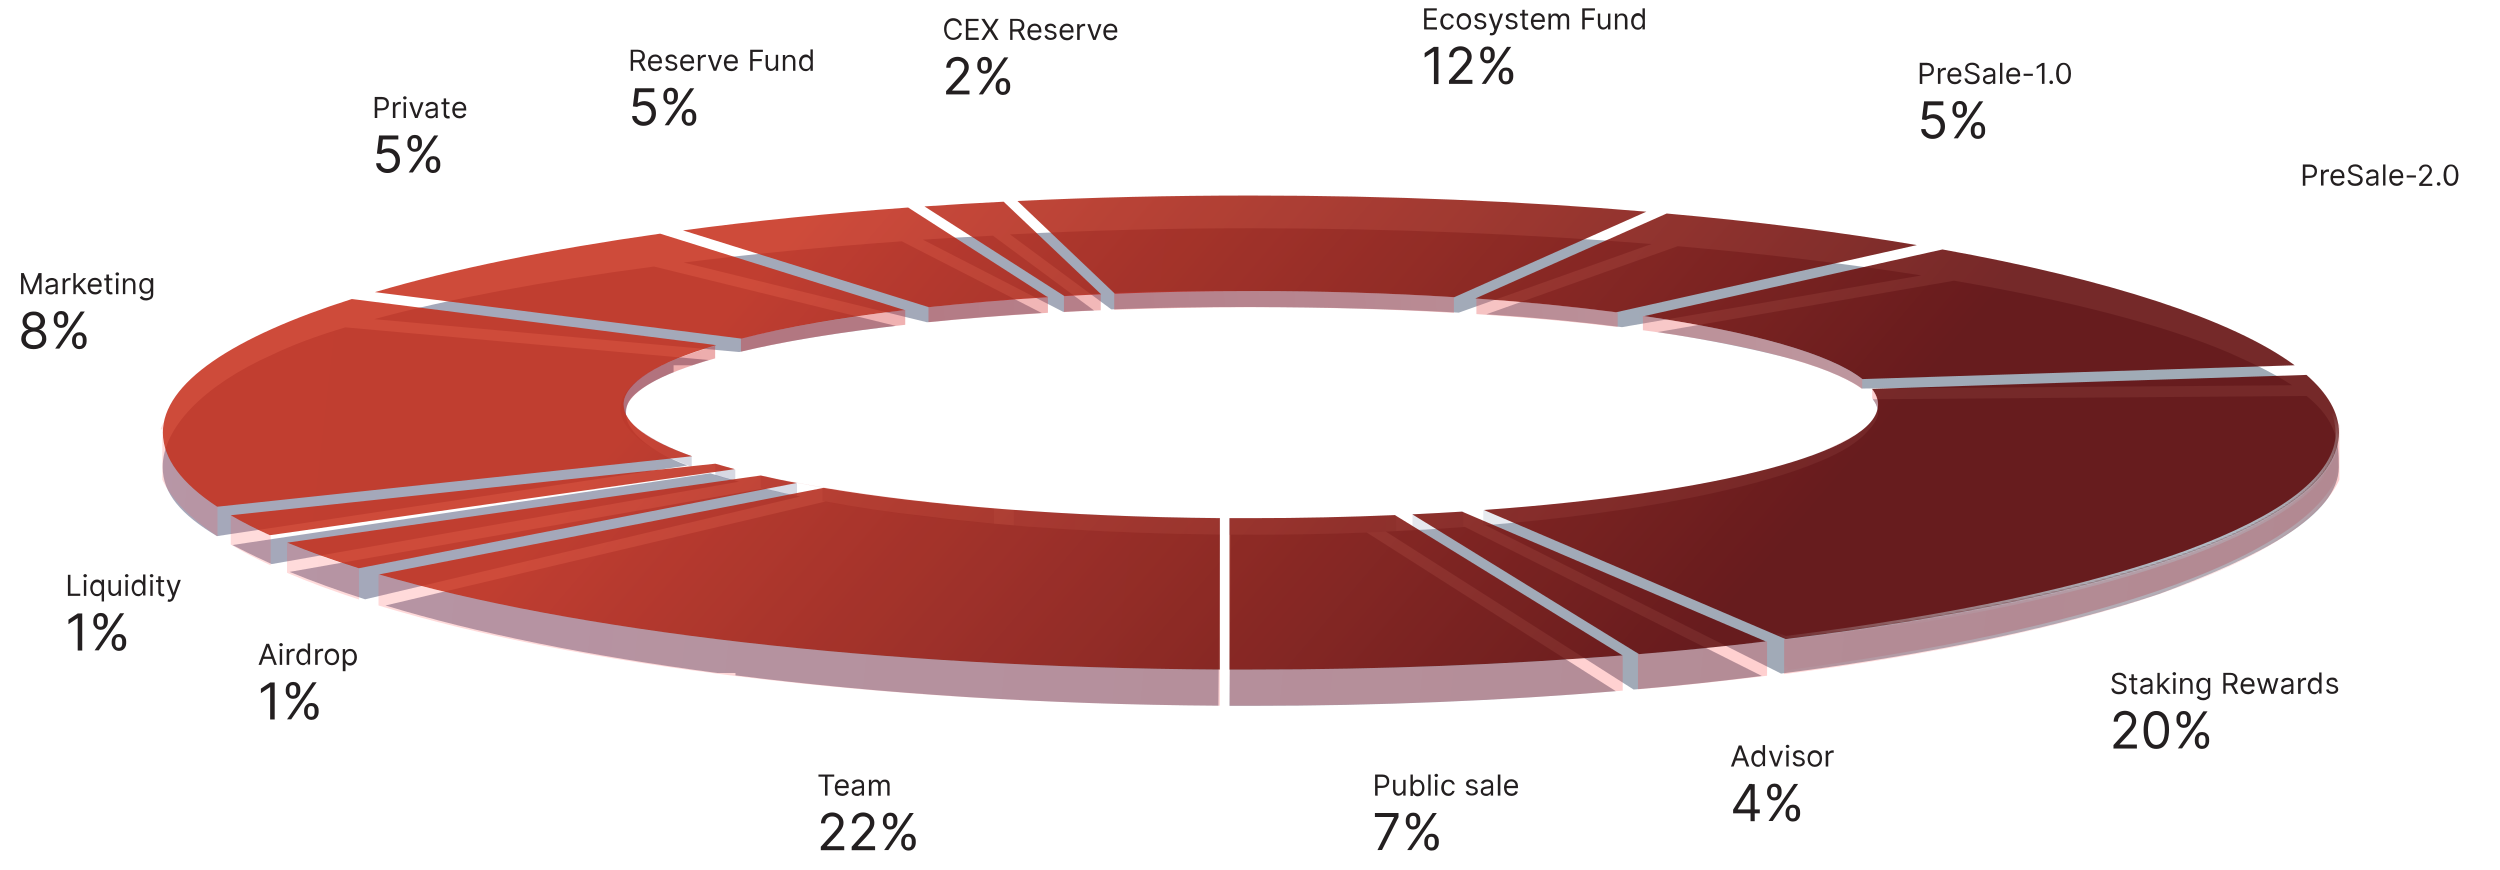 <?xml version="1.0" encoding="utf-8"?>
<!-- Generator: Adobe Illustrator 26.0.1, SVG Export Plug-In . SVG Version: 6.00 Build 0)  -->
<svg version="1.1" id="Layer_1" xmlns="http://www.w3.org/2000/svg" xmlns:xlink="http://www.w3.org/1999/xlink" x="0px" y="0px"
	 viewBox="0 0 1377 479" style="enable-background:new 0 0 1377 479;" xml:space="preserve">
<style type="text/css">
	.st0{fill:#231F20;}
	.st1{opacity:0.4;fill-rule:evenodd;clip-rule:evenodd;fill:url(#SVGID_1_);enable-background:new    ;}
	.st2{opacity:0.2;}
	.st3{fill-rule:evenodd;clip-rule:evenodd;fill:url(#SVGID_00000019658700834593261200000017339321838900459674_);}
	.st4{fill-rule:evenodd;clip-rule:evenodd;fill:#FFFFFF;filter:url(#Adobe_OpacityMaskFilter);}
	
		.st5{mask:url(#path-26-inside-1_1_114_00000183238115058856699580000004952726740552052882_);fill:url(#SVGID_00000049215043789240623740000017399304101098264755_);}
	
		.st6{opacity:0.2;fill-rule:evenodd;clip-rule:evenodd;fill:url(#SVGID_00000088838332275501009580000009778224030215028910_);enable-background:new    ;}
	.st7{opacity:0.85;}
	.st8{fill-rule:evenodd;clip-rule:evenodd;fill:url(#SVGID_00000127037813562234905600000010252785774563575940_);}
	
		.st9{fill-rule:evenodd;clip-rule:evenodd;fill:#FFFFFF;filter:url(#Adobe_OpacityMaskFilter_00000059306527486397650050000005502500073933491840_);}
	
		.st10{mask:url(#path-29-inside-2_1_114_00000012474960877424421630000013220429897826962356_);fill:url(#SVGID_00000172416002388687928260000009113849312498441648_);}
	
		.st11{opacity:0.35;fill-rule:evenodd;clip-rule:evenodd;fill:url(#SVGID_00000138562510634586980080000006592179359215717819_);enable-background:new    ;}
</style>
<path class="st0" d="M1169.8,373.5c-0.1-0.6-0.3-1-0.8-1.3s-1.1-0.5-1.8-0.5c-0.5,0-1,0.1-1.3,0.2c-0.4,0.2-0.7,0.4-0.9,0.7
	c-0.2,0.3-0.3,0.6-0.3,1c0,0.3,0.1,0.6,0.2,0.8c0.1,0.2,0.3,0.4,0.6,0.6c0.2,0.1,0.5,0.3,0.7,0.4c0.3,0.1,0.5,0.2,0.7,0.2l1.2,0.3
	c0.3,0.1,0.6,0.2,1,0.3c0.4,0.1,0.7,0.3,1.1,0.6c0.3,0.2,0.6,0.5,0.8,0.9c0.2,0.4,0.3,0.8,0.3,1.4s-0.2,1.2-0.5,1.7
	s-0.8,0.9-1.4,1.2c-0.6,0.3-1.4,0.4-2.3,0.4c-0.8,0-1.5-0.1-2.2-0.4c-0.6-0.3-1.1-0.6-1.4-1.1s-0.5-1-0.6-1.7h1.4
	c0,0.4,0.2,0.8,0.5,1.1c0.3,0.3,0.6,0.5,1,0.6s0.8,0.2,1.3,0.2s1-0.1,1.5-0.3c0.4-0.2,0.8-0.4,1-0.7c0.2-0.3,0.4-0.7,0.4-1.1
	s-0.1-0.7-0.3-0.9c-0.2-0.2-0.5-0.4-0.8-0.6c-0.4-0.2-0.7-0.3-1.2-0.4l-1.4-0.4c-0.9-0.3-1.6-0.6-2.2-1.1c-0.5-0.5-0.8-1.1-0.8-1.9
	c0-0.7,0.2-1.2,0.5-1.7s0.8-0.9,1.4-1.1c0.6-0.3,1.3-0.4,2-0.4c0.8,0,1.4,0.1,2,0.4s1.1,0.6,1.4,1.1s0.5,1,0.6,1.6h-1.4V373.5z
	 M1177.2,373.5v1.1h-4.5v-1.1H1177.2z M1174,371.4h1.3v8.3c0,0.4,0.1,0.7,0.2,0.9c0.1,0.2,0.2,0.3,0.4,0.4c0.2,0.1,0.4,0.1,0.6,0.1
	s0.3,0,0.4,0s0.2,0,0.2,0l0.3,1.2c-0.1,0-0.2,0.1-0.4,0.1c-0.2,0-0.4,0.1-0.6,0.1c-0.4,0-0.8-0.1-1.1-0.2s-0.7-0.4-0.9-0.7
	c-0.2-0.3-0.3-0.8-0.3-1.3L1174,371.4L1174,371.4z M1181.8,382.4c-0.6,0-1.1-0.1-1.5-0.3c-0.5-0.2-0.8-0.5-1.1-0.9
	c-0.3-0.4-0.4-0.9-0.4-1.5c0-0.5,0.1-0.9,0.3-1.2c0.2-0.3,0.5-0.6,0.8-0.7c0.3-0.2,0.7-0.3,1.1-0.4s0.8-0.2,1.2-0.2
	c0.5-0.1,1-0.1,1.3-0.2c0.3,0,0.6-0.1,0.7-0.2s0.2-0.2,0.2-0.5l0,0c0-0.6-0.2-1-0.5-1.3s-0.8-0.5-1.4-0.5s-1.1,0.1-1.5,0.4
	s-0.6,0.6-0.8,0.9l-1.3-0.5c0.2-0.5,0.5-0.9,0.9-1.2c0.4-0.3,0.8-0.5,1.2-0.6c0.5-0.1,0.9-0.2,1.3-0.2c0.3,0,0.6,0,1,0.1
	s0.7,0.2,1.1,0.4c0.3,0.2,0.6,0.5,0.9,0.9c0.2,0.4,0.3,1,0.3,1.7v5.8h-1.3V381h-0.1c-0.1,0.2-0.2,0.4-0.5,0.6
	c-0.2,0.2-0.5,0.4-0.8,0.6C1182.8,382.4,1182.3,382.4,1181.8,382.4z M1182,381.2c0.5,0,1-0.1,1.3-0.3c0.4-0.2,0.6-0.5,0.8-0.8
	c0.2-0.3,0.3-0.7,0.3-1v-1.2c-0.1,0.1-0.2,0.1-0.4,0.2c-0.2,0.1-0.4,0.1-0.7,0.1c-0.2,0-0.5,0.1-0.7,0.1s-0.4,0-0.6,0.1
	c-0.3,0-0.7,0.1-1,0.2s-0.5,0.2-0.7,0.4c-0.2,0.2-0.3,0.5-0.3,0.8c0,0.5,0.2,0.8,0.5,1.1C1181,381.1,1181.5,381.2,1182,381.2z
	 M1189.5,379v-1.7h0.3l3.8-3.9h1.7l-4.1,4.1h-0.1L1189.5,379z M1188.3,382.2v-11.6h1.3v11.6H1188.3z M1193.8,382.2l-3.4-4.3l1-0.9
	l4.2,5.2L1193.8,382.2L1193.8,382.2z M1197,382.2v-8.7h1.3v8.7H1197z M1197.6,372c-0.3,0-0.5-0.1-0.7-0.3c-0.2-0.2-0.3-0.4-0.3-0.6
	s0.1-0.5,0.3-0.6c0.2-0.2,0.4-0.3,0.7-0.3s0.5,0.1,0.7,0.3c0.2,0.2,0.3,0.4,0.3,0.6s-0.1,0.5-0.3,0.6
	C1198.1,372,1197.9,372,1197.6,372z M1202.1,377v5.2h-1.3v-8.7h1.3v1.4h0.1c0.2-0.4,0.5-0.8,0.9-1.1c0.4-0.3,1-0.4,1.6-0.4
	s1.1,0.1,1.6,0.4c0.4,0.2,0.8,0.6,1,1.1s0.4,1.1,0.4,1.8v5.5h-1.3v-5.5c0-0.7-0.2-1.2-0.5-1.6c-0.4-0.4-0.8-0.6-1.5-0.6
	c-0.4,0-0.8,0.1-1.1,0.3c-0.3,0.2-0.6,0.5-0.8,0.8C1202.2,376,1202.1,376.5,1202.1,377z M1213.6,385.7c-0.7,0-1.2-0.1-1.7-0.2
	c-0.5-0.2-0.8-0.4-1.2-0.6c-0.3-0.3-0.6-0.5-0.7-0.9l1.1-0.8c0.1,0.2,0.3,0.3,0.5,0.5s0.4,0.4,0.8,0.5c0.3,0.2,0.8,0.2,1.3,0.2
	c0.7,0,1.3-0.2,1.7-0.5c0.5-0.3,0.7-0.9,0.7-1.6v-1.8h-0.1c-0.1,0.2-0.2,0.4-0.4,0.6c-0.2,0.2-0.4,0.4-0.8,0.6
	c-0.3,0.2-0.8,0.3-1.4,0.3c-0.7,0-1.3-0.2-1.9-0.5s-1-0.8-1.3-1.5c-0.3-0.6-0.5-1.4-0.5-2.3s0.2-1.7,0.5-2.3
	c0.3-0.7,0.8-1.2,1.3-1.5c0.6-0.4,1.2-0.6,1.9-0.6c0.6,0,1,0.1,1.4,0.3c0.3,0.2,0.6,0.4,0.8,0.6c0.2,0.2,0.3,0.4,0.4,0.6h0.1v-1.4
	h1.3v9c0,0.8-0.2,1.4-0.5,1.8c-0.3,0.5-0.8,0.8-1.4,1C1215,385.6,1214.3,385.7,1213.6,385.7z M1213.6,380.9c0.5,0,1-0.1,1.4-0.4
	c0.4-0.2,0.7-0.6,0.9-1.1c0.2-0.5,0.3-1,0.3-1.7c0-0.6-0.1-1.2-0.3-1.7c-0.2-0.5-0.5-0.9-0.8-1.1c-0.4-0.3-0.8-0.4-1.4-0.4
	s-1,0.1-1.4,0.4s-0.7,0.7-0.8,1.2c-0.2,0.5-0.3,1-0.3,1.6s0.1,1.1,0.3,1.6c0.2,0.5,0.5,0.8,0.9,1.1
	C1212.6,380.8,1213,380.9,1213.6,380.9z M1224.6,382.2v-11.6h3.9c0.9,0,1.7,0.2,2.2,0.5c0.6,0.3,1,0.7,1.3,1.3s0.4,1.1,0.4,1.8
	c0,0.7-0.1,1.3-0.4,1.8s-0.7,0.9-1.3,1.2c-0.6,0.3-1.3,0.4-2.2,0.4h-3.2v-1.3h3.1c0.6,0,1.1-0.1,1.5-0.3c0.4-0.2,0.7-0.4,0.8-0.8
	c0.2-0.3,0.3-0.7,0.3-1.2s-0.1-0.9-0.3-1.2c-0.2-0.3-0.5-0.6-0.8-0.8c-0.4-0.2-0.9-0.3-1.5-0.3h-2.5v10.4h-1.3V382.2z M1230,377
	l2.9,5.2h-1.6l-2.8-5.2H1230z M1238.2,382.4c-0.8,0-1.6-0.2-2.2-0.6s-1.1-0.9-1.4-1.6s-0.5-1.5-0.5-2.4s0.2-1.7,0.5-2.4
	c0.3-0.7,0.8-1.2,1.4-1.6s1.3-0.6,2.1-0.6c0.5,0,0.9,0.1,1.3,0.2c0.4,0.2,0.8,0.4,1.2,0.7c0.4,0.3,0.7,0.8,0.9,1.3
	c0.2,0.6,0.3,1.2,0.3,2.1v0.6h-6.7v-1.2h5.4c0-0.5-0.1-0.9-0.3-1.3c-0.2-0.4-0.5-0.7-0.8-0.9c-0.4-0.2-0.8-0.3-1.3-0.3
	s-1,0.1-1.4,0.4s-0.7,0.6-0.9,1c-0.2,0.4-0.3,0.9-0.3,1.4v0.8c0,0.7,0.1,1.2,0.3,1.7c0.2,0.5,0.5,0.8,1,1c0.4,0.2,0.9,0.4,1.4,0.4
	c0.3,0,0.7,0,0.9-0.1c0.3-0.1,0.5-0.3,0.8-0.5c0.2-0.2,0.4-0.5,0.5-0.8l1.3,0.4c-0.1,0.4-0.4,0.8-0.7,1.2c-0.3,0.3-0.7,0.6-1.2,0.8
	C1239.3,382.3,1238.8,382.4,1238.2,382.4z M1245.8,382.2l-2.7-8.7h1.4l1.9,6.7h0.1l1.9-6.7h1.4l1.8,6.7h0.1l1.9-6.7h1.4l-2.7,8.7
	h-1.3l-1.9-6.7h-0.1l-1.9,6.7H1245.8z M1259.4,382.4c-0.6,0-1.1-0.1-1.5-0.3c-0.4-0.2-0.8-0.5-1.1-0.9c-0.3-0.4-0.4-0.9-0.4-1.5
	c0-0.5,0.1-0.9,0.3-1.2c0.2-0.3,0.5-0.6,0.8-0.7c0.3-0.2,0.7-0.3,1.1-0.4s0.8-0.2,1.2-0.2c0.5-0.1,1-0.1,1.3-0.2
	c0.3,0,0.6-0.1,0.7-0.2c0.2-0.1,0.2-0.2,0.2-0.5l0,0c0-0.6-0.2-1-0.5-1.3s-0.8-0.5-1.4-0.5s-1.1,0.1-1.5,0.4s-0.6,0.6-0.8,0.9
	l-1.3-0.5c0.2-0.5,0.5-0.9,0.9-1.2c0.4-0.3,0.8-0.5,1.2-0.6c0.5-0.1,0.9-0.2,1.3-0.2c0.3,0,0.6,0,1,0.1s0.7,0.2,1.1,0.4
	c0.4,0.2,0.6,0.5,0.9,0.9c0.2,0.4,0.3,1,0.3,1.7v5.8h-1.3V381h-0.1c-0.1,0.2-0.2,0.4-0.4,0.6c-0.2,0.2-0.5,0.4-0.8,0.6
	C1260.3,382.4,1259.9,382.4,1259.4,382.4z M1259.6,381.2c0.5,0,1-0.1,1.3-0.3c0.4-0.2,0.6-0.5,0.8-0.8c0.2-0.3,0.3-0.7,0.3-1v-1.2
	c-0.1,0.1-0.2,0.1-0.4,0.2c-0.2,0.1-0.4,0.1-0.7,0.1c-0.2,0-0.5,0.1-0.7,0.1s-0.4,0-0.6,0.1c-0.3,0-0.7,0.1-1,0.2s-0.5,0.2-0.7,0.4
	c-0.2,0.2-0.3,0.5-0.3,0.8c0,0.5,0.2,0.8,0.5,1.1C1258.6,381.1,1259.1,381.2,1259.6,381.2z M1265.8,382.2v-8.7h1.3v1.3h0.1
	c0.2-0.4,0.5-0.8,0.9-1.1c0.4-0.3,0.9-0.4,1.4-0.4c0.1,0,0.2,0,0.4,0c0.1,0,0.2,0,0.3,0v1.4c0,0-0.1,0-0.3-0.1c-0.2,0-0.3,0-0.5,0
	c-0.4,0-0.8,0.1-1.1,0.3c-0.3,0.2-0.6,0.4-0.8,0.7c-0.2,0.3-0.3,0.7-0.3,1.1v5.5L1265.8,382.2L1265.8,382.2z M1274.8,382.4
	c-0.7,0-1.4-0.2-1.9-0.6c-0.6-0.4-1-0.9-1.3-1.6s-0.5-1.5-0.5-2.4s0.2-1.7,0.5-2.4c0.3-0.7,0.8-1.2,1.3-1.6c0.6-0.4,1.2-0.6,1.9-0.6
	c0.6,0,1,0.1,1.3,0.3c0.3,0.2,0.6,0.4,0.8,0.6c0.2,0.2,0.3,0.4,0.4,0.6h0.1v-4.3h1.3V382h-1.3v-1.3h-0.2c-0.1,0.2-0.2,0.4-0.4,0.6
	c-0.2,0.2-0.4,0.5-0.8,0.6C1275.8,382.3,1275.4,382.4,1274.8,382.4z M1275,381.2c0.5,0,1-0.1,1.4-0.4s0.7-0.7,0.8-1.2
	c0.2-0.5,0.3-1.1,0.3-1.7c0-0.7-0.1-1.2-0.3-1.7c-0.2-0.5-0.5-0.9-0.8-1.1c-0.4-0.3-0.8-0.4-1.4-0.4s-1,0.1-1.4,0.4
	s-0.7,0.7-0.8,1.2c-0.2,0.5-0.3,1-0.3,1.7c0,0.6,0.1,1.2,0.3,1.7c0.2,0.5,0.5,0.9,0.8,1.2C1274,381.1,1274.4,381.2,1275,381.2z
	 M1287.6,375.4l-1.2,0.3c-0.1-0.2-0.2-0.4-0.3-0.6c-0.1-0.2-0.3-0.4-0.6-0.5s-0.6-0.2-1-0.2c-0.5,0-1,0.1-1.3,0.4
	c-0.3,0.2-0.5,0.6-0.5,0.9s0.1,0.6,0.4,0.8s0.6,0.4,1.1,0.5l1.3,0.3c0.8,0.2,1.4,0.5,1.8,0.9s0.6,0.9,0.6,1.5c0,0.5-0.1,0.9-0.4,1.3
	s-0.7,0.7-1.2,0.9c-0.5,0.2-1.1,0.3-1.8,0.3c-0.9,0-1.6-0.2-2.2-0.6s-1-1-1.1-1.7l1.3-0.3c0.1,0.5,0.3,0.8,0.7,1.1
	c0.3,0.2,0.8,0.4,1.3,0.4c0.6,0,1.1-0.1,1.5-0.4s0.6-0.6,0.6-1c0-0.3-0.1-0.6-0.3-0.8c-0.2-0.2-0.5-0.4-1-0.5l-1.4-0.3
	c-0.8-0.2-1.4-0.5-1.8-0.9s-0.6-0.9-0.6-1.5c0-0.5,0.1-0.9,0.4-1.3s0.7-0.7,1.1-0.9c0.5-0.2,1-0.3,1.7-0.3c0.9,0,1.5,0.2,2,0.6
	C1287.1,374.3,1287.4,374.8,1287.6,375.4z"/>
<path class="st0" d="M1164.1,412.2v-1.8l6.7-7.4c0.8-0.9,1.4-1.6,2-2.2c0.5-0.6,0.9-1.2,1.1-1.8c0.2-0.6,0.4-1.2,0.4-1.8
	c0-0.7-0.2-1.3-0.5-1.9c-0.3-0.5-0.8-0.9-1.4-1.2s-1.2-0.4-2-0.4s-1.5,0.2-2.1,0.5s-1,0.8-1.3,1.3c-0.3,0.6-0.5,1.3-0.5,2h-2.3
	c0-1.2,0.3-2.2,0.8-3.1c0.6-0.9,1.3-1.6,2.2-2.1c0.9-0.5,2-0.8,3.2-0.8s2.2,0.3,3.2,0.8c0.9,0.5,1.7,1.2,2.2,2
	c0.5,0.9,0.8,1.8,0.8,2.9c0,0.7-0.1,1.5-0.4,2.2s-0.7,1.5-1.4,2.4c-0.7,0.9-1.6,1.9-2.7,3.2l-4.6,4.9v0.2h9.5v2.2h-12.9V412.2z
	 M1187.7,412.5c-1.5,0-2.8-0.4-3.8-1.2c-1.1-0.8-1.9-2-2.4-3.6c-0.6-1.6-0.8-3.5-0.8-5.7s0.3-4.1,0.8-5.6c0.6-1.6,1.4-2.8,2.4-3.6
	c1.1-0.8,2.3-1.2,3.8-1.2s2.8,0.4,3.8,1.2c1.1,0.8,1.9,2,2.4,3.6c0.6,1.6,0.8,3.4,0.8,5.6s-0.3,4.1-0.8,5.7
	c-0.6,1.6-1.4,2.7-2.4,3.6C1190.5,412.1,1189.2,412.5,1187.7,412.5z M1187.7,410.3c1.5,0,2.6-0.7,3.5-2.1c0.8-1.4,1.2-3.5,1.2-6.1
	c0-1.8-0.2-3.3-0.6-4.5s-0.9-2.2-1.6-2.8c-0.7-0.6-1.5-1-2.5-1c-1.5,0-2.6,0.7-3.4,2.2c-0.8,1.4-1.2,3.5-1.2,6.1
	c0,1.8,0.2,3.3,0.6,4.5s0.9,2.2,1.6,2.8C1185.9,410,1186.7,410.3,1187.7,410.3z M1208.9,408.4v-1.1c0-0.7,0.2-1.4,0.5-2
	s0.8-1.1,1.3-1.5c0.6-0.4,1.3-0.6,2.2-0.6c0.9,0,1.6,0.2,2.2,0.6s1,0.9,1.3,1.5s0.4,1.3,0.4,2v1.1c0,0.7-0.2,1.4-0.5,2
	s-0.7,1.1-1.3,1.5c-0.6,0.4-1.3,0.6-2.1,0.6c-0.9,0-1.6-0.2-2.2-0.6s-1-0.9-1.3-1.5S1208.9,409.1,1208.9,408.4z M1211,407.3v1.1
	c0,0.6,0.2,1.2,0.4,1.7c0.3,0.5,0.8,0.7,1.5,0.7s1.2-0.2,1.5-0.7s0.4-1,0.4-1.7v-1.1c0-0.6-0.1-1.2-0.4-1.7s-0.8-0.7-1.5-0.7
	s-1.2,0.2-1.5,0.7C1211.1,406.2,1211,406.7,1211,407.3z M1198.8,396.8v-1.1c0-0.7,0.1-1.4,0.5-2c0.3-0.6,0.8-1.1,1.3-1.5
	c0.6-0.4,1.3-0.6,2.2-0.6c0.9,0,1.6,0.2,2.2,0.6s1,0.9,1.3,1.5s0.4,1.3,0.4,2v1.1c0,0.7-0.1,1.4-0.4,2s-0.8,1.1-1.3,1.5
	c-0.6,0.4-1.3,0.6-2.1,0.6c-0.9,0-1.6-0.2-2.2-0.6s-1-0.9-1.3-1.5C1198.9,398.2,1198.8,397.5,1198.8,396.8z M1200.8,395.7v1.1
	c0,0.6,0.1,1.2,0.4,1.7s0.8,0.7,1.5,0.7s1.2-0.2,1.5-0.7s0.4-1,0.4-1.7v-1.1c0-0.6-0.1-1.2-0.4-1.6c-0.3-0.5-0.8-0.7-1.5-0.7
	s-1.2,0.2-1.5,0.7C1201,394.5,1200.8,395.1,1200.8,395.7z M1199.6,412.2l14-20.4h2.3l-14,20.4H1199.6z"/>
<path class="st0" d="M757.4,438.2v-11.6h3.9c0.9,0,1.7,0.2,2.2,0.5c0.6,0.3,1,0.8,1.3,1.3c0.3,0.6,0.4,1.2,0.4,1.9
	c0,0.7-0.1,1.3-0.4,1.9c-0.3,0.6-0.7,1-1.3,1.3s-1.3,0.5-2.2,0.5h-2.8v-1.2h2.8c0.6,0,1.1-0.1,1.5-0.3c0.4-0.2,0.7-0.5,0.8-0.9
	c0.2-0.4,0.3-0.8,0.3-1.3s-0.1-0.9-0.3-1.2c-0.2-0.4-0.4-0.7-0.8-0.9c-0.4-0.2-0.9-0.3-1.5-0.3h-2.5v10.4L757.4,438.2L757.4,438.2z
	 M772.9,434.7v-5.2h1.3v8.7h-1.3v-1.5h-0.1c-0.2,0.4-0.5,0.8-1,1.1c-0.4,0.3-1,0.5-1.6,0.5c-0.5,0-1-0.1-1.5-0.4
	c-0.4-0.2-0.8-0.6-1-1.1s-0.4-1.1-0.4-1.8v-5.5h1.3v5.5c0,0.6,0.2,1.1,0.5,1.5c0.4,0.4,0.8,0.6,1.4,0.6c0.3,0,0.7-0.1,1-0.3
	c0.3-0.2,0.6-0.4,0.9-0.8C772.8,435.6,772.9,435.2,772.9,434.7z M776.9,438.2v-11.6h1.3v4.3h0.1c0.1-0.2,0.2-0.3,0.4-0.6
	c0.2-0.2,0.4-0.5,0.8-0.6c0.3-0.2,0.8-0.3,1.4-0.3c0.7,0,1.4,0.2,1.9,0.6c0.6,0.4,1,0.9,1.3,1.6s0.5,1.5,0.5,2.4s-0.2,1.7-0.5,2.4
	c-0.3,0.7-0.8,1.2-1.3,1.6c-0.6,0.4-1.2,0.6-1.9,0.6c-0.6,0-1-0.1-1.3-0.3c-0.3-0.2-0.6-0.4-0.8-0.6s-0.3-0.4-0.4-0.6h-0.2v1.3h-1.3
	V438.2z M778.2,433.9c0,0.7,0.1,1.2,0.3,1.7s0.5,0.9,0.8,1.2c0.4,0.3,0.8,0.4,1.4,0.4c0.6,0,1-0.1,1.4-0.4s0.7-0.7,0.9-1.2
	s0.3-1.1,0.3-1.7s-0.1-1.2-0.3-1.7s-0.5-0.9-0.8-1.2c-0.4-0.3-0.8-0.4-1.4-0.4c-0.5,0-1,0.1-1.4,0.4s-0.7,0.7-0.8,1.1
	C778.3,432.6,778.2,433.2,778.2,433.9z M788,426.6v11.6h-1.3v-11.6H788z M790.4,438.2v-8.7h1.3v8.7H790.4z M791.1,428
	c-0.3,0-0.5-0.1-0.7-0.3c-0.2-0.2-0.3-0.4-0.3-0.6s0.1-0.5,0.3-0.6c0.2-0.2,0.4-0.3,0.7-0.3s0.5,0.1,0.7,0.3
	c0.2,0.2,0.3,0.4,0.3,0.6s-0.1,0.5-0.3,0.6C791.6,428,791.4,428,791.1,428z M797.8,438.4c-0.8,0-1.5-0.2-2.1-0.6s-1-0.9-1.4-1.6
	c-0.3-0.7-0.5-1.5-0.5-2.3c0-0.9,0.2-1.7,0.5-2.3c0.3-0.7,0.8-1.2,1.4-1.6c0.6-0.4,1.3-0.6,2.1-0.6c0.6,0,1.2,0.1,1.7,0.3
	c0.5,0.2,0.9,0.5,1.2,1c0.3,0.4,0.5,0.9,0.6,1.4H800c-0.1-0.4-0.3-0.8-0.7-1.1c-0.3-0.3-0.8-0.5-1.4-0.5c-0.5,0-1,0.1-1.4,0.4
	s-0.7,0.7-0.9,1.1c-0.2,0.5-0.3,1.1-0.3,1.7c0,0.7,0.1,1.3,0.3,1.8s0.5,0.9,0.9,1.2c0.4,0.3,0.9,0.4,1.4,0.4c0.3,0,0.7-0.1,0.9-0.2
	s0.5-0.3,0.7-0.5s0.3-0.5,0.4-0.8h1.3c-0.1,0.5-0.3,1-0.6,1.4s-0.7,0.7-1.2,1C799,438.3,798.4,438.4,797.8,438.4z M813.8,431.4
	l-1.2,0.3c-0.1-0.2-0.2-0.4-0.3-0.6s-0.3-0.4-0.6-0.5s-0.6-0.2-1-0.2c-0.5,0-1,0.1-1.3,0.4c-0.4,0.2-0.5,0.6-0.5,0.9
	s0.1,0.6,0.4,0.8s0.6,0.4,1.1,0.5l1.3,0.3c0.8,0.2,1.4,0.5,1.7,0.9c0.4,0.4,0.6,0.9,0.6,1.5c0,0.5-0.1,0.9-0.4,1.3
	c-0.3,0.4-0.7,0.7-1.2,0.9c-0.5,0.2-1.1,0.3-1.8,0.3c-0.9,0-1.6-0.2-2.2-0.6c-0.6-0.4-1-1-1.1-1.7l1.3-0.3c0.1,0.5,0.3,0.8,0.7,1.1
	c0.3,0.2,0.8,0.4,1.3,0.4c0.6,0,1.1-0.1,1.5-0.4s0.6-0.6,0.6-1c0-0.3-0.1-0.6-0.3-0.8c-0.2-0.2-0.5-0.4-1-0.5l-1.5-0.3
	c-0.8-0.2-1.4-0.5-1.8-0.9c-0.4-0.4-0.6-0.9-0.6-1.5c0-0.5,0.1-0.9,0.4-1.3c0.3-0.4,0.7-0.7,1.1-0.9c0.5-0.2,1-0.3,1.6-0.3
	c0.9,0,1.5,0.2,2,0.6C813.3,430.3,813.6,430.8,813.8,431.4z M818.6,438.4c-0.6,0-1.1-0.1-1.5-0.3c-0.5-0.2-0.8-0.5-1.1-0.9
	s-0.4-0.9-0.4-1.5c0-0.5,0.1-0.9,0.3-1.2c0.2-0.3,0.5-0.6,0.8-0.7c0.3-0.2,0.7-0.3,1.1-0.4c0.4-0.1,0.8-0.2,1.2-0.2
	c0.5-0.1,1-0.1,1.3-0.2c0.3,0,0.6-0.1,0.7-0.2c0.2-0.1,0.2-0.2,0.2-0.5l0,0c0-0.6-0.2-1-0.5-1.3s-0.8-0.5-1.4-0.5
	c-0.6,0-1.1,0.1-1.5,0.4s-0.6,0.6-0.8,0.9l-1.3-0.5c0.2-0.5,0.5-0.9,0.9-1.2c0.4-0.3,0.8-0.5,1.2-0.6c0.5-0.1,0.9-0.2,1.3-0.2
	c0.3,0,0.6,0,1,0.1s0.7,0.2,1.1,0.4c0.3,0.2,0.6,0.5,0.9,0.9c0.2,0.4,0.3,1,0.3,1.7v5.8h-1.3V437H821c-0.1,0.2-0.2,0.4-0.5,0.6
	c-0.2,0.2-0.5,0.4-0.8,0.6C819.5,438.4,819.1,438.4,818.6,438.4z M818.8,437.2c0.5,0,1-0.1,1.3-0.3c0.4-0.2,0.6-0.5,0.8-0.8
	s0.3-0.7,0.3-1v-1.2c-0.1,0.1-0.2,0.1-0.4,0.2s-0.4,0.1-0.7,0.1c-0.2,0-0.5,0.1-0.7,0.1s-0.4,0-0.6,0.1c-0.3,0-0.7,0.1-1,0.2
	s-0.5,0.2-0.7,0.4c-0.2,0.2-0.3,0.5-0.3,0.8c0,0.5,0.2,0.8,0.5,1.1C817.8,437.1,818.2,437.2,818.8,437.2z M826.4,426.6v11.6H825
	v-11.6H826.4z M832.5,438.4c-0.8,0-1.6-0.2-2.2-0.6c-0.6-0.4-1.1-0.9-1.4-1.6c-0.3-0.7-0.5-1.5-0.5-2.4s0.2-1.7,0.5-2.4
	c0.3-0.7,0.8-1.2,1.4-1.6c0.6-0.4,1.3-0.6,2.1-0.6c0.5,0,0.9,0.1,1.3,0.2c0.4,0.2,0.8,0.4,1.2,0.7c0.4,0.3,0.7,0.8,0.9,1.3
	c0.2,0.6,0.3,1.2,0.3,2.1v0.6h-6.7v-1.2h5.4c0-0.5-0.1-0.9-0.3-1.3s-0.5-0.7-0.8-0.9c-0.4-0.2-0.8-0.3-1.3-0.3s-1,0.1-1.4,0.4
	s-0.7,0.6-0.9,1s-0.3,0.9-0.3,1.4v0.8c0,0.7,0.1,1.2,0.3,1.7s0.6,0.8,1,1s0.9,0.4,1.4,0.4c0.4,0,0.7,0,1-0.1s0.5-0.3,0.7-0.5
	s0.4-0.5,0.5-0.8l1.3,0.4c-0.1,0.4-0.4,0.8-0.7,1.2c-0.3,0.3-0.7,0.6-1.2,0.8S833.1,438.4,832.5,438.4z"/>
<path class="st0" d="M758.7,468.2l9.1-18V450h-10.5v-2.2h13v2.3l-9.1,18.1L758.7,468.2L758.7,468.2z M784.5,464.4v-1.1
	c0-0.7,0.2-1.4,0.5-2s0.8-1.1,1.4-1.5c0.6-0.4,1.3-0.6,2.2-0.6s1.6,0.2,2.2,0.6c0.6,0.4,1,0.9,1.3,1.5s0.4,1.3,0.4,2v1.1
	c0,0.7-0.2,1.4-0.5,2s-0.7,1.1-1.3,1.5s-1.3,0.6-2.1,0.6c-0.9,0-1.6-0.2-2.2-0.6c-0.6-0.4-1-0.9-1.3-1.5
	C784.6,465.8,784.5,465.1,784.5,464.4z M786.5,463.3v1.1c0,0.6,0.1,1.2,0.4,1.7c0.3,0.5,0.8,0.7,1.5,0.7s1.2-0.2,1.5-0.7
	s0.4-1,0.4-1.7v-1.1c0-0.6-0.1-1.2-0.4-1.7c-0.3-0.5-0.8-0.7-1.5-0.7s-1.2,0.2-1.5,0.7C786.7,462.2,786.5,462.7,786.5,463.3z
	 M774.3,452.8v-1.1c0-0.7,0.2-1.4,0.5-2s0.8-1.1,1.4-1.5c0.6-0.4,1.3-0.6,2.2-0.6s1.6,0.2,2.2,0.6c0.6,0.4,1,0.9,1.3,1.5
	s0.4,1.3,0.4,2v1.1c0,0.7-0.2,1.4-0.5,2s-0.7,1.1-1.3,1.5s-1.3,0.6-2.1,0.6c-0.9,0-1.6-0.2-2.2-0.6c-0.6-0.4-1-0.9-1.3-1.5
	C774.5,454.2,774.3,453.5,774.3,452.8z M776.4,451.7v1.1c0,0.6,0.1,1.2,0.4,1.7c0.3,0.5,0.8,0.7,1.5,0.7s1.2-0.2,1.5-0.7
	s0.4-1,0.4-1.7v-1.1c0-0.6-0.1-1.2-0.4-1.6c-0.3-0.5-0.8-0.7-1.5-0.7s-1.2,0.2-1.5,0.7C776.5,450.5,776.4,451.1,776.4,451.7z
	 M775.1,468.2l14-20.4h2.3l-14,20.4H775.1z"/>
<path class="st0" d="M529.8,14h-1.4c-0.1-0.4-0.2-0.8-0.4-1.1s-0.5-0.6-0.8-0.8s-0.6-0.4-1-0.5s-0.7-0.2-1.1-0.2
	c-0.7,0-1.3,0.2-1.9,0.5c-0.6,0.4-1,0.9-1.4,1.6c-0.3,0.7-0.5,1.5-0.5,2.6c0,1,0.2,1.9,0.5,2.6s0.8,1.2,1.4,1.6
	c0.6,0.4,1.2,0.5,1.9,0.5c0.4,0,0.8-0.1,1.1-0.2c0.4-0.1,0.7-0.3,1-0.5s0.5-0.5,0.8-0.8c0.2-0.3,0.4-0.7,0.4-1.1h1.4
	c-0.1,0.6-0.3,1.1-0.6,1.6s-0.6,0.9-1,1.2c-0.4,0.3-0.9,0.6-1.4,0.7c-0.5,0.2-1.1,0.3-1.7,0.3c-1,0-1.9-0.2-2.6-0.7
	c-0.8-0.5-1.4-1.2-1.8-2.1c-0.4-0.9-0.7-2-0.7-3.2s0.2-2.3,0.7-3.2c0.4-0.9,1.1-1.6,1.8-2.1c0.8-0.5,1.7-0.7,2.6-0.7
	c0.6,0,1.1,0.1,1.7,0.3c0.5,0.2,1,0.4,1.4,0.8c0.4,0.3,0.8,0.7,1,1.2C529.5,12.9,529.7,13.4,529.8,14z M532,22V10.4h7v1.2h-5.6v3.9
	h5.2v1.2h-5.2v4h5.7V22H532z M542.3,10.4l3,4.8h0.1l3-4.8h1.7l-3.7,5.8L550,22h-1.7l-3-4.8h-0.1l-3,4.8h-1.7l3.8-5.8l-3.8-5.8
	C540.5,10.4,542.3,10.4,542.3,10.4z M556.4,22V10.4h3.9c0.9,0,1.7,0.2,2.2,0.5c0.6,0.3,1,0.7,1.3,1.3c0.3,0.5,0.4,1.1,0.4,1.8
	s-0.1,1.3-0.4,1.8c-0.3,0.5-0.7,0.9-1.3,1.2s-1.3,0.4-2.2,0.4h-3.2v-1.3h3.1c0.6,0,1.1-0.1,1.5-0.3s0.7-0.4,0.8-0.8
	c0.2-0.3,0.3-0.7,0.3-1.2s-0.1-0.9-0.3-1.2s-0.5-0.6-0.8-0.8c-0.4-0.2-0.9-0.3-1.5-0.3h-2.5V22H556.4z M561.9,16.8l2.9,5.2h-1.6
	l-2.8-5.2H561.9z M570,22.2c-0.8,0-1.6-0.2-2.2-0.6c-0.6-0.4-1.1-0.9-1.4-1.6c-0.3-0.7-0.5-1.5-0.5-2.4s0.2-1.7,0.5-2.4
	s0.8-1.2,1.4-1.6c0.6-0.4,1.3-0.6,2.1-0.6c0.5,0,0.9,0.1,1.3,0.2c0.4,0.2,0.8,0.4,1.2,0.7s0.7,0.8,0.9,1.3c0.2,0.6,0.3,1.2,0.3,2.1
	v0.6h-6.7v-1.2h5.4c0-0.5-0.1-0.9-0.3-1.3c-0.2-0.4-0.5-0.7-0.8-0.9c-0.4-0.2-0.8-0.3-1.3-0.3s-1,0.1-1.4,0.4
	c-0.4,0.3-0.7,0.6-0.9,1s-0.3,0.9-0.3,1.4v0.8c0,0.7,0.1,1.2,0.3,1.7s0.6,0.8,1,1s0.9,0.4,1.4,0.4c0.4,0,0.7,0,1-0.1
	s0.5-0.3,0.7-0.5s0.4-0.5,0.5-0.8l1.3,0.4c-0.1,0.4-0.4,0.8-0.7,1.2c-0.3,0.3-0.7,0.6-1.2,0.8C571.1,22.1,570.6,22.2,570,22.2z
	 M581.8,15.2l-1.2,0.3c-0.1-0.2-0.2-0.4-0.3-0.6c-0.1-0.2-0.3-0.4-0.6-0.5s-0.6-0.2-1-0.2c-0.5,0-1,0.1-1.3,0.4
	c-0.4,0.2-0.5,0.6-0.5,0.9c0,0.3,0.1,0.6,0.4,0.8c0.2,0.2,0.6,0.4,1.1,0.5l1.3,0.3c0.8,0.2,1.4,0.5,1.7,0.9c0.4,0.4,0.6,0.9,0.6,1.5
	c0,0.5-0.1,0.9-0.4,1.3c-0.3,0.4-0.7,0.7-1.2,0.9c-0.5,0.2-1.1,0.3-1.8,0.3c-0.9,0-1.6-0.2-2.2-0.6c-0.6-0.4-1-1-1.1-1.7l1.3-0.3
	c0.1,0.5,0.3,0.8,0.7,1.1c0.3,0.2,0.8,0.4,1.3,0.4c0.6,0,1.1-0.1,1.5-0.4s0.6-0.6,0.6-1c0-0.3-0.1-0.6-0.3-0.8
	c-0.2-0.2-0.5-0.4-1-0.5l-1.5-0.3c-0.8-0.2-1.4-0.5-1.8-0.9c-0.4-0.4-0.6-0.9-0.6-1.5c0-0.5,0.1-0.9,0.4-1.3
	c0.3-0.4,0.7-0.7,1.1-0.9c0.5-0.2,1-0.3,1.6-0.3c0.9,0,1.5,0.2,2,0.6C581.3,14.1,581.6,14.6,581.8,15.2z M587.7,22.2
	c-0.8,0-1.6-0.2-2.2-0.6c-0.6-0.4-1.1-0.9-1.4-1.6c-0.3-0.7-0.5-1.5-0.5-2.4s0.2-1.7,0.5-2.4s0.8-1.2,1.4-1.6
	c0.6-0.4,1.3-0.6,2.1-0.6c0.5,0,0.9,0.1,1.3,0.2c0.4,0.2,0.8,0.4,1.2,0.7s0.7,0.8,0.9,1.3c0.2,0.6,0.3,1.2,0.3,2.1v0.6h-6.7v-1.2
	h5.4c0-0.5-0.1-0.9-0.3-1.3c-0.2-0.4-0.5-0.7-0.8-0.9c-0.4-0.2-0.8-0.3-1.3-0.3s-1,0.1-1.4,0.4c-0.4,0.3-0.7,0.6-0.9,1
	S585,16.5,585,17v0.8c0,0.7,0.1,1.2,0.3,1.7s0.6,0.8,1,1s0.9,0.4,1.4,0.4c0.4,0,0.7,0,1-0.1s0.5-0.3,0.7-0.5s0.4-0.5,0.5-0.8
	l1.3,0.4c-0.1,0.4-0.4,0.8-0.7,1.2c-0.3,0.3-0.7,0.6-1.2,0.8C588.8,22.1,588.3,22.2,587.7,22.2z M593.3,22v-8.7h1.3v1.3h0.1
	c0.2-0.4,0.4-0.8,0.9-1.1c0.4-0.3,0.9-0.4,1.4-0.4c0.1,0,0.2,0,0.4,0c0.1,0,0.3,0,0.3,0v1.4c0,0-0.2,0-0.3-0.1c-0.2,0-0.3,0-0.5,0
	c-0.4,0-0.8,0.1-1.1,0.3s-0.6,0.4-0.8,0.7s-0.3,0.7-0.3,1.1V22H593.3z M606.7,13.3l-3.2,8.7h-1.4l-3.2-8.7h1.5l2.4,7h0.1l2.4-7
	C605.3,13.3,606.7,13.3,606.7,13.3z M611.8,22.2c-0.8,0-1.6-0.2-2.2-0.6c-0.6-0.4-1.1-0.9-1.4-1.6c-0.3-0.7-0.5-1.5-0.5-2.4
	s0.2-1.7,0.5-2.4s0.8-1.2,1.4-1.6c0.6-0.4,1.3-0.6,2.1-0.6c0.5,0,0.9,0.1,1.3,0.2c0.4,0.2,0.8,0.4,1.2,0.7s0.7,0.8,0.9,1.3
	c0.2,0.6,0.3,1.2,0.3,2.1v0.6h-6.7v-1.2h5.4c0-0.5-0.1-0.9-0.3-1.3c-0.2-0.4-0.5-0.7-0.8-0.9c-0.4-0.2-0.8-0.3-1.3-0.3
	s-1,0.1-1.4,0.4c-0.4,0.3-0.7,0.6-0.9,1s-0.3,0.9-0.3,1.4v0.8c0,0.7,0.1,1.2,0.3,1.7s0.6,0.8,1,1s0.9,0.4,1.4,0.4c0.4,0,0.7,0,1-0.1
	s0.5-0.3,0.7-0.5s0.4-0.5,0.5-0.8l1.3,0.4c-0.1,0.4-0.4,0.8-0.7,1.2c-0.3,0.3-0.7,0.6-1.2,0.8C612.9,22.1,612.4,22.2,611.8,22.2z"/>
<path class="st0" d="M521.1,52v-1.8l6.7-7.4c0.8-0.9,1.4-1.6,1.9-2.2c0.5-0.6,0.9-1.2,1.1-1.8c0.3-0.6,0.4-1.2,0.4-1.8
	c0-0.7-0.2-1.3-0.5-1.9c-0.3-0.5-0.8-0.9-1.4-1.2c-0.6-0.3-1.3-0.4-2-0.4c-0.8,0-1.5,0.2-2,0.5c-0.6,0.3-1,0.8-1.3,1.3
	c-0.3,0.6-0.5,1.3-0.5,2h-2.3c0-1.2,0.3-2.2,0.8-3.1s1.3-1.6,2.2-2.1c1-0.5,2-0.8,3.2-0.8s2.2,0.3,3.2,0.8c0.9,0.5,1.6,1.2,2.2,2
	c0.5,0.9,0.8,1.8,0.8,2.9c0,0.7-0.1,1.5-0.4,2.2c-0.3,0.7-0.7,1.5-1.4,2.4s-1.6,1.9-2.7,3.2l-4.6,4.9v0.2h9.5V52H521.1z M548.4,48.2
	v-1.1c0-0.7,0.2-1.4,0.5-2s0.8-1.1,1.4-1.5c0.6-0.4,1.3-0.6,2.2-0.6s1.6,0.2,2.2,0.6c0.6,0.4,1,0.9,1.3,1.5s0.4,1.3,0.4,2v1.1
	c0,0.7-0.2,1.4-0.5,2s-0.7,1.1-1.3,1.5s-1.3,0.6-2.1,0.6c-0.9,0-1.6-0.2-2.2-0.6c-0.6-0.4-1-0.9-1.3-1.5
	C548.6,49.6,548.4,48.9,548.4,48.2z M550.5,47.1v1.1c0,0.6,0.1,1.2,0.4,1.7c0.3,0.5,0.8,0.7,1.5,0.7s1.2-0.2,1.5-0.7s0.4-1,0.4-1.7
	v-1.1c0-0.6-0.1-1.2-0.4-1.7c-0.3-0.5-0.8-0.7-1.5-0.7s-1.2,0.2-1.5,0.7C550.6,45.9,550.5,46.5,550.5,47.1z M538.3,36.5v-1.1
	c0-0.7,0.2-1.4,0.5-2s0.8-1.1,1.4-1.5c0.6-0.4,1.3-0.6,2.2-0.6s1.6,0.2,2.2,0.6c0.6,0.4,1,0.9,1.3,1.5s0.4,1.3,0.4,2v1.1
	c0,0.7-0.2,1.4-0.5,2s-0.7,1.1-1.3,1.5s-1.3,0.6-2.1,0.6c-0.9,0-1.6-0.2-2.2-0.6c-0.6-0.4-1-0.9-1.3-1.5
	C538.5,38,538.3,37.3,538.3,36.5z M540.3,35.5v1.1c0,0.6,0.1,1.2,0.4,1.7c0.3,0.5,0.8,0.7,1.5,0.7s1.2-0.2,1.5-0.7s0.4-1,0.4-1.7
	v-1.1c0-0.6-0.1-1.2-0.4-1.7c-0.3-0.5-0.8-0.7-1.5-0.7s-1.2,0.2-1.5,0.7C540.5,34.3,540.3,34.8,540.3,35.5z M539.1,52l14-20.4h2.3
	l-14,20.4H539.1z"/>
<path class="st0" d="M37.4,328.2v-11.6h1.4V327h5.4v1.2H37.4z M46.2,328.2v-8.7h1.3v8.7H46.2z M46.9,318c-0.3,0-0.5-0.1-0.7-0.3
	c-0.2-0.2-0.3-0.4-0.3-0.6s0.1-0.5,0.3-0.6c0.2-0.2,0.4-0.3,0.7-0.3s0.5,0.1,0.7,0.3c0.2,0.2,0.3,0.4,0.3,0.6s-0.1,0.5-0.3,0.6
	C47.4,318,47.2,318,46.9,318z M56,331.5v-4.6h-0.1c-0.1,0.2-0.2,0.4-0.4,0.6s-0.4,0.5-0.8,0.6c-0.3,0.2-0.8,0.3-1.3,0.3
	c-0.7,0-1.4-0.2-1.9-0.6c-0.6-0.4-1-0.9-1.3-1.6s-0.5-1.5-0.5-2.4s0.2-1.7,0.5-2.4c0.3-0.7,0.8-1.2,1.3-1.6c0.6-0.4,1.2-0.6,1.9-0.6
	c0.6,0,1,0.1,1.3,0.3c0.3,0.2,0.6,0.4,0.8,0.6s0.3,0.4,0.4,0.6H56v-1.4h1.3v12H56V331.5z M53.5,327.2c0.5,0,1-0.1,1.4-0.4
	s0.7-0.7,0.8-1.2c0.2-0.5,0.3-1.1,0.3-1.7c0-0.7-0.1-1.2-0.3-1.7s-0.5-0.9-0.8-1.1c-0.4-0.3-0.8-0.4-1.4-0.4c-0.6,0-1,0.1-1.4,0.4
	s-0.7,0.7-0.8,1.2c-0.2,0.5-0.3,1-0.3,1.7c0,0.6,0.1,1.2,0.3,1.7s0.5,0.9,0.9,1.2C52.5,327.1,52.9,327.2,53.5,327.2z M65.3,324.7
	v-5.2h1.3v8.7h-1.3v-1.5h-0.1c-0.2,0.4-0.5,0.8-1,1.1c-0.4,0.3-1,0.5-1.6,0.5c-0.5,0-1-0.1-1.5-0.4c-0.4-0.2-0.8-0.6-1-1.1
	s-0.4-1.1-0.4-1.8v-5.5H61v5.5c0,0.6,0.2,1.1,0.5,1.5c0.4,0.4,0.8,0.6,1.4,0.6c0.3,0,0.7-0.1,1-0.3c0.3-0.2,0.6-0.4,0.9-0.8
	C65.2,325.6,65.3,325.2,65.3,324.7z M69.1,328.2v-8.7h1.3v8.7H69.1z M69.8,318c-0.3,0-0.5-0.1-0.7-0.3c-0.2-0.2-0.3-0.4-0.3-0.6
	s0.1-0.5,0.3-0.6c0.2-0.2,0.4-0.3,0.7-0.3c0.3,0,0.5,0.1,0.7,0.3c0.2,0.2,0.3,0.4,0.3,0.6s-0.1,0.5-0.3,0.6
	C70.2,318,70,318,69.8,318z M76.2,328.4c-0.7,0-1.4-0.2-1.9-0.6c-0.6-0.4-1-0.9-1.3-1.6s-0.5-1.5-0.5-2.4s0.2-1.7,0.5-2.4
	c0.3-0.7,0.8-1.2,1.3-1.6c0.6-0.4,1.2-0.6,1.9-0.6c0.6,0,1,0.1,1.3,0.3c0.3,0.2,0.6,0.4,0.8,0.6c0.2,0.2,0.3,0.4,0.4,0.6h0.1v-4.3
	h1.3V328h-1.3v-1.3h-0.2c-0.1,0.2-0.2,0.4-0.4,0.6c-0.2,0.2-0.4,0.5-0.8,0.6C77.2,328.3,76.7,328.4,76.2,328.4z M76.3,327.2
	c0.5,0,1-0.1,1.4-0.4s0.7-0.7,0.8-1.2c0.2-0.5,0.3-1.1,0.3-1.7c0-0.7-0.1-1.2-0.3-1.7c-0.2-0.5-0.5-0.9-0.8-1.1
	c-0.4-0.3-0.8-0.4-1.4-0.4s-1,0.1-1.4,0.4s-0.7,0.7-0.8,1.2c-0.2,0.5-0.3,1-0.3,1.7c0,0.6,0.1,1.2,0.3,1.7c0.2,0.5,0.5,0.9,0.9,1.2
	C75.3,327.1,75.8,327.2,76.3,327.2z M82.8,328.2v-8.7h1.3v8.7H82.8z M83.5,318c-0.3,0-0.5-0.1-0.7-0.3c-0.2-0.2-0.3-0.4-0.3-0.6
	s0.1-0.5,0.3-0.6c0.2-0.2,0.4-0.3,0.7-0.3c0.3,0,0.5,0.1,0.7,0.3c0.2,0.2,0.3,0.4,0.3,0.6s-0.1,0.5-0.3,0.6
	C84,318,83.7,318,83.5,318z M90.4,319.5v1.1h-4.5v-1.1H90.4z M87.2,317.4h1.3v8.3c0,0.4,0.1,0.7,0.2,0.9c0.1,0.2,0.3,0.3,0.4,0.4
	c0.2,0.1,0.4,0.1,0.6,0.1c0.1,0,0.3,0,0.4,0s0.2,0,0.2,0l0.3,1.2c-0.1,0-0.2,0.1-0.4,0.1c-0.2,0-0.4,0.1-0.6,0.1
	c-0.4,0-0.8-0.1-1.1-0.2c-0.4-0.2-0.7-0.4-0.9-0.7c-0.2-0.3-0.4-0.8-0.4-1.3V317.4z M93.3,331.5c-0.2,0-0.4,0-0.6-0.1
	c-0.2,0-0.3-0.1-0.4-0.1l0.3-1.2c0.3,0.1,0.6,0.1,0.9,0.1c0.2,0,0.5-0.1,0.7-0.3c0.2-0.2,0.4-0.5,0.5-1l0.2-0.7l-3.2-8.8h1.5l2.4,7
	h0.1l2.4-7h1.5l-3.7,10c-0.2,0.5-0.4,0.8-0.6,1.1c-0.2,0.3-0.5,0.5-0.9,0.7C94,331.4,93.7,331.5,93.3,331.5z"/>
<path class="st0" d="M45.3,337.9v20.4h-2.5v-17.8h-0.1l-5,3.3v-2.5l5.1-3.4H45.3z M61.5,354.4v-1.1c0-0.7,0.2-1.4,0.5-2
	s0.8-1.1,1.4-1.5c0.6-0.4,1.3-0.6,2.2-0.6c0.9,0,1.6,0.2,2.2,0.6s1,0.9,1.3,1.5s0.4,1.3,0.4,2v1.1c0,0.7-0.2,1.4-0.5,2
	s-0.7,1.1-1.3,1.5c-0.6,0.4-1.3,0.6-2.1,0.6c-0.9,0-1.6-0.2-2.2-0.6c-0.6-0.4-1-0.9-1.3-1.5C61.7,355.8,61.5,355.1,61.5,354.4z
	 M63.5,353.3v1.1c0,0.6,0.1,1.2,0.4,1.7s0.8,0.7,1.5,0.7s1.2-0.2,1.5-0.7s0.4-1,0.4-1.7v-1.1c0-0.6-0.1-1.2-0.4-1.7
	s-0.8-0.7-1.5-0.7s-1.2,0.2-1.5,0.7C63.7,352.2,63.5,352.7,63.5,353.3z M51.4,342.8v-1.1c0-0.7,0.2-1.4,0.5-2s0.8-1.1,1.4-1.5
	c0.6-0.4,1.3-0.6,2.2-0.6s1.6,0.2,2.2,0.6c0.6,0.4,1,0.9,1.3,1.5s0.4,1.3,0.4,2v1.1c0,0.7-0.2,1.4-0.5,2s-0.7,1.1-1.3,1.5
	s-1.3,0.6-2.1,0.6c-0.9,0-1.6-0.2-2.2-0.6c-0.6-0.4-1-0.9-1.3-1.5C51.5,344.2,51.4,343.5,51.4,342.8z M53.4,341.7v1.1
	c0,0.6,0.1,1.2,0.4,1.7c0.3,0.5,0.8,0.7,1.5,0.7s1.2-0.2,1.5-0.7s0.4-1,0.4-1.7v-1.1c0-0.6-0.1-1.2-0.4-1.6
	c-0.3-0.5-0.8-0.7-1.5-0.7s-1.2,0.2-1.5,0.7C53.5,340.5,53.4,341.1,53.4,341.7z M52.1,358.2l14-20.4h2.3l-14,20.4H52.1z"/>
<path class="st0" d="M143.9,366.2h-1.5l4.3-11.6h1.5l4.3,11.6H151l-3.5-9.8h-0.1L143.9,366.2z M144.4,361.7h6v1.2h-6V361.7z
	 M154.1,366.2v-8.7h1.3v8.7H154.1z M154.8,356c-0.3,0-0.5-0.1-0.7-0.3c-0.2-0.2-0.3-0.4-0.3-0.6s0.1-0.5,0.3-0.6
	c0.2-0.2,0.4-0.3,0.7-0.3s0.5,0.1,0.7,0.3c0.2,0.2,0.3,0.4,0.3,0.6s-0.1,0.5-0.3,0.6C155.3,356,155.1,356,154.8,356z M157.9,366.2
	v-8.7h1.3v1.3h0.1c0.2-0.4,0.4-0.8,0.9-1.1c0.4-0.3,0.9-0.4,1.4-0.4c0.1,0,0.2,0,0.4,0c0.1,0,0.3,0,0.3,0v1.4c0,0-0.2,0-0.3-0.1
	c-0.2,0-0.3,0-0.5,0c-0.4,0-0.8,0.1-1.1,0.3c-0.3,0.2-0.6,0.4-0.8,0.7c-0.2,0.3-0.3,0.7-0.3,1.1v5.5L157.9,366.2L157.9,366.2z
	 M166.9,366.4c-0.7,0-1.4-0.2-1.9-0.6c-0.6-0.4-1-0.9-1.3-1.6s-0.5-1.5-0.5-2.4s0.2-1.7,0.5-2.4c0.3-0.7,0.8-1.2,1.3-1.6
	c0.6-0.4,1.2-0.6,1.9-0.6c0.6,0,1,0.1,1.3,0.3c0.3,0.2,0.6,0.4,0.8,0.6s0.3,0.4,0.4,0.6h0.1v-4.3h1.3V366h-1.3v-1.3h-0.2
	c-0.1,0.2-0.2,0.4-0.4,0.6s-0.4,0.5-0.8,0.6C167.9,366.3,167.5,366.4,166.9,366.4z M167.1,365.2c0.5,0,1-0.1,1.4-0.4
	s0.7-0.7,0.8-1.2c0.2-0.5,0.3-1.1,0.3-1.7c0-0.7-0.1-1.2-0.3-1.7s-0.5-0.9-0.8-1.1c-0.4-0.3-0.8-0.4-1.4-0.4c-0.6,0-1,0.1-1.4,0.4
	s-0.7,0.7-0.8,1.2c-0.2,0.5-0.3,1-0.3,1.7c0,0.6,0.1,1.2,0.3,1.7s0.5,0.9,0.9,1.2C166.1,365.1,166.5,365.2,167.1,365.2z
	 M173.6,366.2v-8.7h1.3v1.3h0.1c0.2-0.4,0.4-0.8,0.9-1.1c0.4-0.3,0.9-0.4,1.4-0.4c0.1,0,0.2,0,0.4,0c0.1,0,0.3,0,0.3,0v1.4
	c0,0-0.2,0-0.3-0.1c-0.2,0-0.3,0-0.5,0c-0.4,0-0.8,0.1-1.1,0.3c-0.3,0.2-0.6,0.4-0.8,0.7c-0.2,0.3-0.3,0.7-0.3,1.1v5.5L173.6,366.2
	L173.6,366.2z M182.8,366.4c-0.8,0-1.5-0.2-2.1-0.6s-1.1-0.9-1.4-1.6c-0.3-0.7-0.5-1.5-0.5-2.4s0.2-1.7,0.5-2.4
	c0.3-0.7,0.8-1.2,1.4-1.6c0.6-0.4,1.3-0.6,2.1-0.6s1.5,0.2,2.1,0.6s1.1,0.9,1.4,1.6c0.3,0.7,0.5,1.5,0.5,2.4s-0.2,1.7-0.5,2.4
	c-0.3,0.7-0.8,1.2-1.4,1.6C184.3,366.2,183.6,366.4,182.8,366.4z M182.8,365.2c0.6,0,1.1-0.2,1.5-0.5s0.7-0.7,0.9-1.2s0.3-1,0.3-1.6
	s-0.1-1.1-0.3-1.6s-0.5-0.9-0.9-1.2c-0.4-0.3-0.9-0.5-1.5-0.5s-1.1,0.2-1.5,0.5s-0.7,0.7-0.9,1.2s-0.3,1-0.3,1.6s0.1,1.1,0.3,1.6
	s0.5,0.9,0.9,1.2C181.7,365,182.2,365.2,182.8,365.2z M188.8,369.5v-12h1.3v1.4h0.2c0.1-0.2,0.2-0.3,0.4-0.6
	c0.2-0.2,0.4-0.5,0.8-0.6c0.3-0.2,0.8-0.3,1.4-0.3c0.7,0,1.4,0.2,1.9,0.6c0.6,0.4,1,0.9,1.3,1.6s0.5,1.5,0.5,2.4s-0.2,1.7-0.5,2.4
	c-0.3,0.7-0.8,1.2-1.3,1.6c-0.6,0.4-1.2,0.6-1.9,0.6c-0.6,0-1-0.1-1.3-0.3c-0.3-0.2-0.6-0.4-0.8-0.6s-0.3-0.4-0.4-0.6h-0.1v4.6h-1.5
	V369.5z M190.1,361.9c0,0.7,0.1,1.2,0.3,1.7s0.5,0.9,0.8,1.2c0.4,0.3,0.8,0.4,1.4,0.4c0.6,0,1-0.1,1.4-0.4s0.7-0.7,0.9-1.2
	s0.3-1.1,0.3-1.7s-0.1-1.2-0.3-1.7s-0.5-0.9-0.8-1.2c-0.4-0.3-0.8-0.4-1.4-0.4c-0.5,0-1,0.1-1.4,0.4s-0.7,0.7-0.8,1.1
	C190.2,360.6,190.1,361.2,190.1,361.9z"/>
<path class="st0" d="M151.3,375.9v20.4h-2.5v-17.8h-0.1l-5,3.3v-2.5l5.1-3.4H151.3z M167.5,392.4v-1.1c0-0.7,0.2-1.4,0.5-2
	s0.8-1.1,1.4-1.5c0.6-0.4,1.3-0.6,2.2-0.6s1.6,0.2,2.2,0.6c0.6,0.4,1,0.9,1.3,1.5s0.4,1.3,0.4,2v1.1c0,0.7-0.2,1.4-0.5,2
	s-0.7,1.1-1.3,1.5s-1.3,0.6-2.1,0.6c-0.9,0-1.6-0.2-2.2-0.6c-0.6-0.4-1-0.9-1.3-1.5C167.7,393.8,167.5,393.1,167.5,392.4z
	 M169.5,391.3v1.1c0,0.6,0.1,1.2,0.4,1.7c0.3,0.5,0.8,0.7,1.5,0.7s1.2-0.2,1.5-0.7s0.4-1,0.4-1.7v-1.1c0-0.6-0.1-1.2-0.4-1.7
	c-0.3-0.5-0.8-0.7-1.5-0.7s-1.2,0.2-1.5,0.7C169.7,390.2,169.5,390.7,169.5,391.3z M157.4,380.8v-1.1c0-0.7,0.2-1.4,0.5-2
	s0.8-1.1,1.4-1.5c0.6-0.4,1.3-0.6,2.2-0.6s1.6,0.2,2.2,0.6c0.6,0.4,1,0.9,1.3,1.5s0.4,1.3,0.4,2v1.1c0,0.7-0.2,1.4-0.5,2
	s-0.7,1.1-1.3,1.5s-1.3,0.6-2.1,0.6c-0.9,0-1.6-0.2-2.2-0.6c-0.6-0.4-1-0.9-1.3-1.5C157.5,382.2,157.4,381.5,157.4,380.8z
	 M159.4,379.7v1.1c0,0.6,0.1,1.2,0.4,1.7c0.3,0.5,0.8,0.7,1.5,0.7s1.2-0.2,1.5-0.7s0.4-1,0.4-1.7v-1.1c0-0.6-0.1-1.2-0.4-1.6
	c-0.3-0.5-0.8-0.7-1.5-0.7s-1.2,0.2-1.5,0.7C159.5,378.5,159.4,379.1,159.4,379.7z M158.1,396.2l14-20.4h2.3l-14,20.4H158.1z"/>
<path class="st0" d="M1057.4,46.2V34.6h3.9c0.9,0,1.7,0.2,2.2,0.5c0.6,0.3,1,0.8,1.3,1.3c0.3,0.6,0.4,1.2,0.4,1.9s-0.1,1.3-0.4,1.9
	c-0.3,0.6-0.7,1-1.3,1.3c-0.6,0.3-1.3,0.5-2.2,0.5h-2.8v-1.2h2.8c0.6,0,1.1-0.1,1.5-0.3s0.7-0.5,0.8-0.9c0.2-0.4,0.3-0.8,0.3-1.3
	s-0.1-0.9-0.3-1.2c-0.2-0.4-0.5-0.7-0.8-0.9c-0.4-0.2-0.9-0.3-1.5-0.3h-2.5v10.4L1057.4,46.2L1057.4,46.2z M1067.4,46.2v-8.7h1.3
	v1.3h0.1c0.2-0.4,0.4-0.8,0.9-1.1c0.4-0.3,0.9-0.4,1.4-0.4c0.1,0,0.2,0,0.4,0s0.3,0,0.3,0v1.4c-0.1,0-0.2,0-0.3-0.1
	c-0.2,0-0.3,0-0.5,0c-0.4,0-0.8,0.1-1.1,0.3c-0.3,0.2-0.6,0.4-0.8,0.7c-0.2,0.3-0.3,0.7-0.3,1.1v5.5H1067.4z M1076.7,46.4
	c-0.8,0-1.6-0.2-2.2-0.6c-0.6-0.4-1.1-0.9-1.4-1.6c-0.3-0.7-0.5-1.5-0.5-2.4s0.2-1.7,0.5-2.4s0.8-1.2,1.4-1.6
	c0.6-0.4,1.3-0.6,2.1-0.6c0.5,0,0.9,0.1,1.3,0.2c0.4,0.2,0.9,0.4,1.2,0.7c0.4,0.3,0.7,0.8,0.9,1.3s0.3,1.2,0.3,2.1v0.6h-6.7v-1.2
	h5.4c0-0.5-0.1-0.9-0.3-1.3c-0.2-0.4-0.5-0.7-0.8-0.9c-0.4-0.2-0.8-0.3-1.3-0.3s-1,0.1-1.4,0.4c-0.4,0.3-0.7,0.6-0.9,1
	c-0.2,0.4-0.3,0.9-0.3,1.4V42c0,0.7,0.1,1.2,0.3,1.7c0.2,0.5,0.6,0.8,1,1s0.9,0.4,1.4,0.4c0.3,0,0.7,0,1-0.1s0.5-0.3,0.8-0.5
	c0.2-0.2,0.4-0.5,0.5-0.8l1.3,0.4c-0.1,0.4-0.4,0.8-0.7,1.2c-0.3,0.3-0.7,0.6-1.2,0.8C1077.8,46.3,1077.3,46.4,1076.7,46.4z
	 M1088.9,37.5c-0.1-0.6-0.4-1-0.8-1.3c-0.5-0.3-1.1-0.5-1.8-0.5c-0.5,0-1,0.1-1.4,0.2c-0.4,0.2-0.7,0.4-0.9,0.7
	c-0.2,0.3-0.3,0.6-0.3,1c0,0.3,0.1,0.6,0.2,0.8c0.2,0.2,0.3,0.4,0.6,0.6c0.2,0.1,0.5,0.3,0.7,0.4c0.2,0.1,0.5,0.2,0.7,0.2l1.2,0.3
	c0.3,0.1,0.6,0.2,1,0.3s0.7,0.3,1.1,0.6c0.3,0.2,0.6,0.5,0.9,0.9c0.2,0.4,0.3,0.8,0.3,1.4c0,0.6-0.2,1.2-0.5,1.7s-0.8,0.9-1.4,1.2
	s-1.4,0.4-2.3,0.4c-0.8,0-1.6-0.1-2.2-0.4c-0.6-0.3-1.1-0.6-1.4-1.1s-0.5-1-0.6-1.7h1.5c0,0.4,0.2,0.8,0.4,1.1
	c0.3,0.3,0.6,0.5,1,0.6s0.8,0.2,1.3,0.2s1-0.1,1.4-0.3s0.8-0.4,1-0.7s0.4-0.7,0.4-1.1c0-0.4-0.1-0.7-0.3-0.9
	c-0.2-0.2-0.5-0.4-0.8-0.6c-0.3-0.2-0.7-0.3-1.1-0.4l-1.4-0.4c-0.9-0.3-1.6-0.6-2.2-1.1c-0.5-0.5-0.8-1.1-0.8-1.9
	c0-0.7,0.2-1.2,0.5-1.7c0.4-0.5,0.8-0.9,1.4-1.1c0.6-0.3,1.3-0.4,2-0.4c0.8,0,1.4,0.1,2,0.4c0.6,0.3,1.1,0.6,1.4,1.1s0.5,1,0.5,1.6
	L1088.9,37.5L1088.9,37.5z M1095.2,46.4c-0.6,0-1.1-0.1-1.5-0.3c-0.5-0.2-0.8-0.5-1.1-0.9c-0.3-0.4-0.4-0.9-0.4-1.5
	c0-0.5,0.1-0.9,0.3-1.2c0.2-0.3,0.5-0.6,0.8-0.7c0.3-0.2,0.7-0.3,1.1-0.4c0.4-0.1,0.8-0.2,1.2-0.2c0.5-0.1,1-0.1,1.3-0.2
	c0.3,0,0.6-0.1,0.7-0.2c0.2-0.1,0.2-0.2,0.2-0.5l0,0c0-0.6-0.2-1-0.5-1.3s-0.8-0.5-1.4-0.5s-1.1,0.1-1.5,0.4
	c-0.4,0.3-0.6,0.6-0.8,0.9l-1.3-0.5c0.2-0.5,0.5-0.9,0.9-1.2s0.8-0.5,1.2-0.6c0.5-0.1,0.9-0.2,1.3-0.2c0.3,0,0.6,0,1,0.1
	s0.7,0.2,1.1,0.4c0.3,0.2,0.6,0.5,0.9,0.9c0.2,0.4,0.3,1,0.3,1.7v5.8h-1.3V45h-0.1c-0.1,0.2-0.2,0.4-0.5,0.6
	c-0.2,0.2-0.5,0.4-0.9,0.6C1096.1,46.4,1095.7,46.4,1095.2,46.4z M1095.4,45.2c0.5,0,1-0.1,1.3-0.3c0.4-0.2,0.6-0.5,0.8-0.8
	c0.2-0.3,0.3-0.7,0.3-1v-1.2c-0.1,0.1-0.2,0.1-0.4,0.2c-0.2,0.1-0.4,0.1-0.7,0.1c-0.2,0-0.5,0.1-0.7,0.1s-0.4,0-0.6,0.1
	c-0.3,0-0.7,0.1-1,0.2c-0.3,0.1-0.5,0.2-0.7,0.4s-0.3,0.5-0.3,0.8c0,0.5,0.2,0.8,0.5,1.1C1094.4,45.1,1094.8,45.2,1095.4,45.2z
	 M1102.9,34.6v11.6h-1.3V34.6H1102.9z M1109.1,46.4c-0.8,0-1.6-0.2-2.2-0.6c-0.6-0.4-1.1-0.9-1.4-1.6c-0.3-0.7-0.5-1.5-0.5-2.4
	s0.2-1.7,0.5-2.4s0.8-1.2,1.4-1.6c0.6-0.4,1.3-0.6,2.1-0.6c0.5,0,0.9,0.1,1.3,0.2c0.4,0.2,0.8,0.4,1.2,0.7c0.4,0.3,0.7,0.8,0.9,1.3
	c0.2,0.6,0.3,1.2,0.3,2.1v0.6h-6.7v-1.2h5.4c0-0.5-0.1-0.9-0.3-1.3c-0.2-0.4-0.5-0.7-0.8-0.9c-0.4-0.2-0.8-0.3-1.3-0.3
	s-1,0.1-1.4,0.4c-0.4,0.3-0.7,0.6-0.9,1c-0.2,0.4-0.3,0.9-0.3,1.4V42c0,0.7,0.1,1.2,0.3,1.7c0.2,0.5,0.5,0.8,1,1
	c0.4,0.2,0.9,0.4,1.4,0.4c0.3,0,0.7,0,0.9-0.1c0.3-0.1,0.5-0.3,0.8-0.5c0.2-0.2,0.4-0.5,0.5-0.8l1.3,0.4c-0.1,0.4-0.4,0.8-0.7,1.2
	c-0.3,0.3-0.7,0.6-1.2,0.8C1110.2,46.3,1109.7,46.4,1109.1,46.4z M1119.7,40.6v1.2h-5.1v-1.2H1119.7z M1126.1,34.6v11.6h-1.4V36.1
	h-0.1l-2.8,1.9v-1.4l2.9-1.9L1126.1,34.6L1126.1,34.6z M1129.8,46.3c-0.3,0-0.5-0.1-0.7-0.3s-0.3-0.4-0.3-0.7s0.1-0.5,0.3-0.7
	c0.2-0.2,0.4-0.3,0.7-0.3c0.3,0,0.5,0.1,0.7,0.3s0.3,0.4,0.3,0.7c0,0.2,0,0.4-0.1,0.5c-0.1,0.2-0.2,0.3-0.4,0.4
	C1130.2,46.3,1130,46.3,1129.8,46.3z M1136.6,46.4c-0.8,0-1.6-0.2-2.2-0.7s-1.1-1.1-1.4-2s-0.5-2-0.5-3.2c0-1.3,0.2-2.3,0.5-3.2
	s0.8-1.6,1.4-2c0.6-0.5,1.3-0.7,2.2-0.7c0.8,0,1.6,0.2,2.2,0.7s1.1,1.2,1.4,2c0.3,0.9,0.5,2,0.5,3.2c0,1.3-0.2,2.3-0.5,3.2
	s-0.8,1.6-1.4,2C1138.2,46.1,1137.4,46.4,1136.6,46.4z M1136.6,45.1c0.8,0,1.5-0.4,2-1.2s0.7-2,0.7-3.5c0-1-0.1-1.9-0.3-2.6
	c-0.2-0.7-0.5-1.2-0.9-1.6s-0.9-0.6-1.4-0.6c-0.8,0-1.5,0.4-2,1.2s-0.7,2-0.7,3.5c0,1,0.1,1.9,0.3,2.6c0.2,0.7,0.5,1.2,0.9,1.6
	C1135.6,44.9,1136,45.1,1136.6,45.1z"/>
<path class="st0" d="M1064.5,76.5c-1.2,0-2.2-0.2-3.2-0.7c-0.9-0.5-1.7-1.1-2.2-1.9c-0.6-0.8-0.9-1.7-0.9-2.8h2.4
	c0.1,0.9,0.5,1.7,1.3,2.3c0.8,0.6,1.6,0.9,2.7,0.9c0.8,0,1.6-0.2,2.2-0.6c0.7-0.4,1.2-0.9,1.5-1.6c0.4-0.7,0.6-1.5,0.6-2.3
	c0-0.9-0.2-1.7-0.6-2.4c-0.4-0.7-0.9-1.3-1.6-1.7c-0.7-0.4-1.4-0.6-2.3-0.6c-0.6,0-1.3,0.1-1.9,0.3c-0.7,0.2-1.2,0.4-1.6,0.7
	l-2.3-0.3l1.2-10h10.6V58h-8.5l-0.7,6h0.1c0.4-0.3,0.9-0.6,1.6-0.8c0.6-0.2,1.3-0.3,2-0.3c1.2,0,2.4,0.3,3.3,0.9
	c1,0.6,1.8,1.4,2.3,2.4c0.6,1,0.8,2.2,0.8,3.5s-0.3,2.5-0.9,3.5s-1.4,1.8-2.4,2.4C1066.9,76.2,1065.8,76.5,1064.5,76.5z
	 M1085.5,72.4v-1.1c0-0.7,0.2-1.4,0.5-2s0.8-1.1,1.3-1.5c0.6-0.4,1.3-0.6,2.2-0.6c0.9,0,1.6,0.2,2.2,0.6s1,0.9,1.3,1.5
	s0.4,1.3,0.4,2v1.1c0,0.7-0.1,1.4-0.5,2c-0.3,0.6-0.7,1.1-1.3,1.5c-0.6,0.4-1.3,0.6-2.2,0.6c-0.9,0-1.6-0.2-2.2-0.6s-1-0.9-1.3-1.5
	C1085.7,73.8,1085.5,73.1,1085.5,72.4z M1087.6,71.3v1.1c0,0.6,0.1,1.2,0.4,1.7s0.8,0.7,1.5,0.7s1.2-0.2,1.5-0.7s0.4-1,0.4-1.7v-1.1
	c0-0.6-0.1-1.2-0.4-1.7s-0.8-0.7-1.5-0.7s-1.2,0.2-1.5,0.7C1087.7,70.2,1087.6,70.7,1087.6,71.3z M1075.4,60.8v-1.1
	c0-0.7,0.2-1.4,0.5-2s0.8-1.1,1.3-1.5c0.6-0.4,1.3-0.6,2.2-0.6c0.9,0,1.6,0.2,2.2,0.6c0.6,0.4,1,0.9,1.3,1.5s0.5,1.3,0.5,2v1.1
	c0,0.7-0.2,1.4-0.5,2s-0.7,1.1-1.3,1.5c-0.6,0.4-1.3,0.6-2.2,0.6c-0.9,0-1.6-0.2-2.2-0.6s-1-0.9-1.3-1.5
	C1075.5,62.2,1075.4,61.5,1075.4,60.8z M1077.4,59.7v1.1c0,0.6,0.2,1.2,0.4,1.7c0.3,0.5,0.8,0.7,1.5,0.7s1.2-0.2,1.5-0.7
	s0.4-1,0.4-1.7v-1.1c0-0.6-0.1-1.2-0.4-1.7s-0.8-0.7-1.5-0.7s-1.2,0.2-1.5,0.7C1077.6,58.5,1077.4,59.1,1077.4,59.7z M1076.1,76.2
	l14-20.4h2.3l-14,20.4H1076.1z"/>
<path class="st0" d="M1268.4,102.2V90.6h3.9c0.9,0,1.7,0.2,2.2,0.5c0.6,0.3,1,0.8,1.3,1.3c0.3,0.6,0.4,1.2,0.4,1.9s-0.1,1.3-0.4,1.9
	s-0.7,1-1.3,1.3c-0.6,0.3-1.3,0.5-2.2,0.5h-2.8v-1.2h2.8c0.6,0,1.1-0.1,1.5-0.3c0.4-0.2,0.7-0.5,0.8-0.9c0.2-0.4,0.3-0.8,0.3-1.3
	s-0.1-0.9-0.3-1.2c-0.2-0.4-0.5-0.7-0.8-0.9c-0.4-0.2-0.9-0.3-1.5-0.3h-2.5v10.4h-1.4V102.2z M1278.4,102.2v-8.7h1.3v1.3h0.1
	c0.2-0.4,0.4-0.8,0.9-1.1c0.4-0.3,0.9-0.4,1.4-0.4c0.1,0,0.2,0,0.4,0s0.3,0,0.3,0v1.4c-0.1,0-0.2,0-0.3-0.1c-0.2,0-0.3,0-0.5,0
	c-0.4,0-0.8,0.1-1.1,0.3c-0.3,0.2-0.6,0.4-0.8,0.7c-0.2,0.3-0.3,0.7-0.3,1.1v5.5C1279.8,102.2,1278.4,102.2,1278.4,102.2z
	 M1287.7,102.4c-0.8,0-1.6-0.2-2.2-0.6s-1.1-0.9-1.4-1.6s-0.5-1.5-0.5-2.4s0.2-1.7,0.5-2.4c0.3-0.7,0.8-1.2,1.4-1.6s1.3-0.6,2.1-0.6
	c0.5,0,0.9,0.1,1.3,0.2c0.4,0.2,0.9,0.4,1.2,0.7c0.4,0.3,0.7,0.8,0.9,1.3s0.3,1.2,0.3,2.1v0.6h-6.7v-1.2h5.4c0-0.5-0.1-0.9-0.3-1.3
	c-0.2-0.4-0.5-0.7-0.8-0.9c-0.4-0.2-0.8-0.3-1.3-0.3s-1,0.1-1.4,0.4s-0.7,0.6-0.9,1c-0.2,0.4-0.3,0.9-0.3,1.4V98
	c0,0.7,0.1,1.2,0.3,1.7c0.2,0.5,0.6,0.8,1,1s0.9,0.4,1.4,0.4c0.3,0,0.7,0,1-0.1s0.5-0.3,0.8-0.5c0.2-0.2,0.4-0.5,0.5-0.8l1.3,0.4
	c-0.1,0.4-0.4,0.8-0.7,1.2c-0.3,0.3-0.7,0.6-1.2,0.8C1288.8,102.3,1288.3,102.4,1287.7,102.4z M1299.9,93.5c-0.1-0.6-0.4-1-0.8-1.3
	c-0.5-0.3-1.1-0.5-1.8-0.5c-0.5,0-1,0.1-1.4,0.2c-0.4,0.2-0.7,0.4-0.9,0.7c-0.2,0.3-0.3,0.6-0.3,1c0,0.3,0.1,0.6,0.2,0.8
	c0.2,0.2,0.3,0.4,0.6,0.6c0.2,0.1,0.5,0.3,0.7,0.4s0.5,0.2,0.7,0.2l1.2,0.3c0.3,0.1,0.6,0.2,1,0.3c0.4,0.1,0.7,0.3,1.1,0.6
	c0.3,0.2,0.6,0.5,0.9,0.9c0.2,0.4,0.3,0.8,0.3,1.4s-0.2,1.2-0.5,1.7s-0.8,0.9-1.4,1.2c-0.6,0.3-1.4,0.4-2.3,0.4
	c-0.8,0-1.6-0.1-2.2-0.4s-1.1-0.6-1.4-1.1s-0.5-1-0.6-1.7h1.5c0,0.4,0.2,0.8,0.4,1.1c0.3,0.3,0.6,0.5,1,0.6s0.8,0.2,1.3,0.2
	s1-0.1,1.4-0.3c0.4-0.2,0.8-0.4,1-0.7c0.2-0.3,0.4-0.7,0.4-1.1s-0.1-0.7-0.3-0.9c-0.2-0.2-0.5-0.4-0.8-0.6s-0.7-0.3-1.1-0.4
	l-1.4-0.4c-0.9-0.3-1.6-0.6-2.2-1.1c-0.5-0.5-0.8-1.1-0.8-1.9c0-0.7,0.2-1.2,0.5-1.7c0.4-0.5,0.8-0.9,1.4-1.1c0.6-0.3,1.3-0.4,2-0.4
	c0.8,0,1.4,0.1,2,0.4s1.1,0.6,1.4,1.1s0.5,1,0.5,1.6L1299.9,93.5L1299.9,93.5z M1306.2,102.4c-0.6,0-1.1-0.1-1.5-0.3
	c-0.5-0.2-0.8-0.5-1.1-0.9c-0.3-0.4-0.4-0.9-0.4-1.5c0-0.5,0.1-0.9,0.3-1.2c0.2-0.3,0.5-0.6,0.8-0.7c0.3-0.2,0.7-0.3,1.1-0.4
	s0.8-0.2,1.2-0.2c0.5-0.1,1-0.1,1.3-0.2c0.3,0,0.6-0.1,0.7-0.2c0.2-0.1,0.2-0.2,0.2-0.5l0,0c0-0.6-0.2-1-0.5-1.3s-0.8-0.5-1.4-0.5
	s-1.1,0.1-1.5,0.4s-0.6,0.6-0.8,0.9l-1.3-0.5c0.2-0.5,0.5-0.9,0.9-1.2c0.4-0.3,0.8-0.5,1.2-0.6c0.5-0.1,0.9-0.2,1.3-0.2
	c0.3,0,0.6,0,1,0.1s0.7,0.2,1.1,0.4c0.3,0.2,0.6,0.5,0.9,0.9c0.2,0.4,0.3,1,0.3,1.7v5.8h-1.3V101h-0.1c-0.1,0.2-0.2,0.4-0.5,0.6
	c-0.2,0.2-0.5,0.4-0.9,0.6C1307.1,102.3,1306.7,102.4,1306.2,102.4z M1306.4,101.2c0.5,0,1-0.1,1.3-0.3c0.4-0.2,0.6-0.5,0.8-0.8
	c0.2-0.3,0.3-0.7,0.3-1v-1.2c-0.1,0.1-0.2,0.1-0.4,0.2c-0.2,0.1-0.4,0.1-0.7,0.1c-0.2,0-0.5,0.1-0.7,0.1s-0.4,0-0.6,0.1
	c-0.3,0-0.7,0.1-1,0.2s-0.5,0.2-0.7,0.4c-0.2,0.2-0.3,0.5-0.3,0.8c0,0.5,0.2,0.8,0.5,1.1C1305.4,101.1,1305.8,101.2,1306.4,101.2z
	 M1313.9,90.6v11.6h-1.3V90.6H1313.9z M1320.1,102.4c-0.8,0-1.6-0.2-2.2-0.6s-1.1-0.9-1.4-1.6s-0.5-1.5-0.5-2.4s0.2-1.7,0.5-2.4
	c0.3-0.7,0.8-1.2,1.4-1.6s1.3-0.6,2.1-0.6c0.5,0,0.9,0.1,1.3,0.2c0.4,0.2,0.8,0.4,1.2,0.7c0.4,0.3,0.7,0.8,0.9,1.3
	c0.2,0.6,0.3,1.2,0.3,2.1v0.6h-6.7v-1.2h5.4c0-0.5-0.1-0.9-0.3-1.3c-0.2-0.4-0.5-0.7-0.8-0.9c-0.4-0.2-0.8-0.3-1.3-0.3
	s-1,0.1-1.4,0.4s-0.7,0.6-0.9,1c-0.2,0.4-0.3,0.9-0.3,1.4V98c0,0.7,0.1,1.2,0.3,1.7c0.2,0.5,0.5,0.8,1,1c0.4,0.2,0.9,0.4,1.4,0.4
	c0.3,0,0.7,0,0.9-0.1c0.3-0.1,0.5-0.3,0.8-0.5c0.2-0.2,0.4-0.5,0.5-0.8l1.3,0.4c-0.1,0.4-0.4,0.8-0.7,1.2c-0.3,0.3-0.7,0.6-1.2,0.8
	C1321.2,102.3,1320.7,102.4,1320.1,102.4z M1330.7,96.6v1.2h-5.1v-1.2H1330.7z M1332.5,102.2v-1l3.8-4.2c0.5-0.5,0.8-0.9,1.1-1.3
	c0.3-0.4,0.5-0.7,0.6-1c0.2-0.3,0.2-0.7,0.2-1c0-0.4-0.1-0.8-0.3-1.1c-0.2-0.3-0.5-0.5-0.8-0.7s-0.7-0.2-1.1-0.2s-0.8,0.1-1.2,0.3
	c-0.3,0.2-0.6,0.4-0.8,0.8c-0.2,0.3-0.3,0.7-0.3,1.2h-1.3c0-0.7,0.1-1.3,0.5-1.8c0.3-0.5,0.7-0.9,1.3-1.2c0.5-0.3,1.2-0.4,1.8-0.4
	c0.7,0,1.3,0.1,1.8,0.4s0.9,0.7,1.2,1.2c0.3,0.5,0.5,1,0.5,1.6c0,0.4-0.1,0.8-0.2,1.3c-0.2,0.4-0.4,0.9-0.8,1.4s-0.9,1.1-1.6,1.8
	l-2.6,2.8v0.1h5.4v1.2h-7.2V102.2z M1343.2,102.3c-0.3,0-0.5-0.1-0.7-0.3c-0.2-0.2-0.3-0.4-0.3-0.7s0.1-0.5,0.3-0.7
	c0.2-0.2,0.4-0.3,0.7-0.3c0.3,0,0.5,0.1,0.7,0.3c0.2,0.2,0.3,0.4,0.3,0.7c0,0.2,0,0.4-0.1,0.5c-0.1,0.2-0.2,0.3-0.4,0.4
	C1343.6,102.3,1343.4,102.3,1343.2,102.3z M1350,102.4c-0.8,0-1.6-0.2-2.2-0.7s-1.1-1.2-1.4-2c-0.3-0.9-0.5-2-0.5-3.2
	c0-1.3,0.2-2.3,0.5-3.2c0.3-0.9,0.8-1.6,1.4-2c0.6-0.5,1.3-0.7,2.2-0.7c0.8,0,1.6,0.2,2.2,0.7s1.1,1.2,1.4,2c0.3,0.9,0.5,2,0.5,3.2
	c0,1.3-0.2,2.3-0.5,3.2c-0.3,0.9-0.8,1.6-1.4,2C1351.6,102.1,1350.8,102.4,1350,102.4z M1350,101.1c0.8,0,1.5-0.4,2-1.2
	c0.5-0.8,0.7-2,0.7-3.5c0-1-0.1-1.9-0.3-2.6c-0.2-0.7-0.5-1.2-0.9-1.6s-0.9-0.6-1.4-0.6c-0.8,0-1.5,0.4-2,1.2
	c-0.5,0.8-0.7,2-0.7,3.5c0,1,0.1,1.9,0.3,2.6c0.2,0.7,0.5,1.2,0.9,1.6C1348.9,100.9,1349.4,101.1,1350,101.1z"/>
<path class="st0" d="M206.4,65V53.4h3.9c0.9,0,1.7,0.2,2.2,0.5c0.6,0.3,1,0.8,1.3,1.3s0.4,1.2,0.4,1.9s-0.1,1.3-0.4,1.9
	c-0.3,0.6-0.7,1-1.3,1.3s-1.3,0.5-2.2,0.5h-2.8v-1.2h2.8c0.6,0,1.1-0.1,1.5-0.3s0.7-0.5,0.8-0.9c0.2-0.4,0.3-0.8,0.3-1.3
	s-0.1-0.9-0.3-1.2c-0.2-0.4-0.4-0.7-0.8-0.9c-0.4-0.2-0.9-0.3-1.5-0.3h-2.5V65H206.4z M216.4,65v-8.7h1.3v1.3h0.1
	c0.2-0.4,0.4-0.8,0.9-1.1c0.4-0.3,0.9-0.4,1.4-0.4c0.1,0,0.2,0,0.4,0c0.1,0,0.3,0,0.3,0v1.4c0,0-0.1,0-0.3-0.1c-0.2,0-0.3,0-0.5,0
	c-0.4,0-0.8,0.1-1.1,0.3s-0.6,0.4-0.8,0.7s-0.3,0.7-0.3,1.1V65H216.4z M222.3,65v-8.7h1.3V65H222.3z M223,54.8
	c-0.3,0-0.5-0.1-0.7-0.3s-0.3-0.4-0.3-0.6s0.1-0.5,0.3-0.6c0.2-0.2,0.4-0.3,0.7-0.3s0.5,0.1,0.7,0.3s0.3,0.4,0.3,0.6
	s-0.1,0.5-0.3,0.6C223.5,54.7,223.3,54.8,223,54.8z M233.3,56.3L230,65h-1.4l-3.2-8.7h1.5l2.4,7h0.1l2.4-7H233.3z M237.3,65.2
	c-0.6,0-1.1-0.1-1.5-0.3c-0.5-0.2-0.8-0.5-1.1-0.9s-0.4-0.9-0.4-1.5c0-0.5,0.1-0.9,0.3-1.2s0.5-0.6,0.8-0.7c0.3-0.2,0.7-0.3,1.1-0.4
	c0.4-0.1,0.8-0.2,1.2-0.2c0.5-0.1,1-0.1,1.3-0.2c0.3,0,0.6-0.1,0.7-0.2c0.2-0.1,0.2-0.2,0.2-0.5l0,0c0-0.6-0.2-1-0.5-1.3
	s-0.8-0.5-1.4-0.5c-0.6,0-1.1,0.1-1.5,0.4c-0.4,0.3-0.6,0.6-0.8,0.9l-1.3-0.5c0.2-0.5,0.5-0.9,0.9-1.2s0.8-0.5,1.2-0.6
	c0.5-0.1,0.9-0.2,1.3-0.2c0.3,0,0.6,0,1,0.1s0.7,0.2,1.1,0.4c0.3,0.2,0.6,0.5,0.9,0.9c0.2,0.4,0.3,1,0.3,1.7V65H240v-1.2h-0.1
	c-0.1,0.2-0.2,0.4-0.5,0.6c-0.2,0.2-0.5,0.4-0.8,0.6C238.3,65.1,237.9,65.2,237.3,65.2z M237.5,64c0.5,0,1-0.1,1.3-0.3
	c0.4-0.2,0.6-0.5,0.8-0.8s0.3-0.7,0.3-1v-1.2c-0.1,0.1-0.2,0.1-0.4,0.2c-0.2,0.1-0.4,0.1-0.7,0.1c-0.2,0-0.5,0.1-0.7,0.1
	s-0.4,0-0.6,0.1c-0.3,0-0.7,0.1-1,0.2c-0.3,0.1-0.5,0.2-0.7,0.4s-0.3,0.5-0.3,0.8c0,0.5,0.2,0.8,0.5,1.1C236.6,63.9,237,64,237.5,64
	z M247.6,56.3v1.1h-4.5v-1.1H247.6z M244.4,54.2h1.3v8.3c0,0.4,0.1,0.7,0.2,0.9c0.1,0.2,0.3,0.3,0.4,0.4c0.2,0.1,0.4,0.1,0.6,0.1
	c0.1,0,0.3,0,0.4,0c0.1,0,0.2,0,0.2,0l0.3,1.2c-0.1,0-0.2,0.1-0.4,0.1s-0.4,0.1-0.6,0.1c-0.4,0-0.8-0.1-1.1-0.2
	c-0.4-0.2-0.7-0.4-0.9-0.7c-0.2-0.3-0.4-0.8-0.4-1.3V54.2z M253.2,65.2c-0.8,0-1.6-0.2-2.2-0.6c-0.6-0.4-1.1-0.9-1.4-1.6
	c-0.3-0.7-0.5-1.5-0.5-2.4s0.2-1.7,0.5-2.4s0.8-1.2,1.4-1.6c0.6-0.4,1.3-0.6,2.1-0.6c0.5,0,0.9,0.1,1.3,0.2c0.4,0.2,0.8,0.4,1.2,0.7
	s0.7,0.8,0.9,1.3s0.3,1.2,0.3,2.1v0.6h-6.7v-1.2h5.4c0-0.5-0.1-0.9-0.3-1.3c-0.2-0.4-0.5-0.7-0.8-0.9c-0.4-0.2-0.8-0.3-1.3-0.3
	s-1,0.1-1.4,0.4c-0.4,0.3-0.7,0.6-0.9,1s-0.3,0.9-0.3,1.4v0.8c0,0.7,0.1,1.2,0.3,1.7s0.6,0.8,1,1s0.9,0.4,1.4,0.4c0.4,0,0.7,0,1-0.1
	s0.5-0.3,0.7-0.5s0.4-0.5,0.5-0.8l1.3,0.4c-0.1,0.4-0.4,0.8-0.7,1.2c-0.3,0.3-0.7,0.6-1.2,0.8C254.3,65.1,253.8,65.2,253.2,65.2z"/>
<path class="st0" d="M213.5,95.3c-1.2,0-2.2-0.2-3.2-0.7c-0.9-0.5-1.7-1.1-2.2-1.9c-0.6-0.8-0.9-1.7-0.9-2.8h2.4
	c0.1,0.9,0.5,1.7,1.3,2.3c0.7,0.6,1.6,0.9,2.7,0.9c0.8,0,1.6-0.2,2.2-0.6c0.7-0.4,1.2-0.9,1.5-1.6c0.4-0.7,0.6-1.5,0.6-2.3
	c0-0.9-0.2-1.7-0.6-2.4c-0.4-0.7-0.9-1.3-1.6-1.7c-0.7-0.4-1.4-0.6-2.3-0.6c-0.6,0-1.3,0.1-1.9,0.3c-0.7,0.2-1.2,0.4-1.6,0.7
	l-2.3-0.3l1.2-10h10.6v2.2h-8.5l-0.7,6h0.1c0.4-0.3,0.9-0.6,1.6-0.8c0.6-0.2,1.3-0.3,2-0.3c1.2,0,2.4,0.3,3.3,0.9
	c1,0.6,1.8,1.4,2.3,2.4c0.6,1,0.8,2.2,0.8,3.5S220,91,219.4,92c-0.6,1-1.4,1.8-2.4,2.4C215.9,95,214.8,95.3,213.5,95.3z M234.5,91.2
	v-1.1c0-0.7,0.2-1.4,0.5-2s0.8-1.1,1.4-1.5c0.6-0.4,1.3-0.6,2.2-0.6s1.6,0.2,2.2,0.6c0.6,0.4,1,0.9,1.3,1.5s0.4,1.3,0.4,2v1.1
	c0,0.7-0.2,1.4-0.5,2s-0.7,1.1-1.3,1.5s-1.3,0.6-2.1,0.6c-0.9,0-1.6-0.2-2.2-0.6c-0.6-0.4-1-0.9-1.3-1.5
	C234.7,92.6,234.5,91.9,234.5,91.2z M236.6,90.1v1.1c0,0.6,0.1,1.2,0.4,1.7c0.3,0.5,0.8,0.7,1.5,0.7s1.2-0.2,1.5-0.7s0.4-1,0.4-1.7
	v-1.1c0-0.6-0.1-1.2-0.4-1.7c-0.3-0.5-0.8-0.7-1.5-0.7s-1.2,0.2-1.5,0.7S236.6,89.5,236.6,90.1z M224.4,79.5v-1.1
	c0-0.7,0.2-1.4,0.5-2s0.8-1.1,1.4-1.5c0.6-0.4,1.3-0.6,2.2-0.6s1.6,0.2,2.2,0.6c0.6,0.4,1,0.9,1.3,1.5s0.4,1.3,0.4,2v1.1
	c0,0.7-0.2,1.4-0.5,2s-0.7,1.1-1.3,1.5s-1.3,0.6-2.1,0.6c-0.9,0-1.6-0.2-2.2-0.6c-0.6-0.4-1-0.9-1.3-1.5
	C224.5,81,224.4,80.3,224.4,79.5z M226.4,78.5v1.1c0,0.6,0.1,1.2,0.4,1.7c0.3,0.5,0.8,0.7,1.5,0.7s1.2-0.2,1.5-0.7s0.4-1,0.4-1.7
	v-1.1c0-0.6-0.1-1.2-0.4-1.7c-0.3-0.5-0.8-0.7-1.5-0.7s-1.2,0.2-1.5,0.7C226.6,77.3,226.4,77.8,226.4,78.5z M225.1,95l14-20.4h2.3
	l-14,20.4H225.1z"/>
<path class="st0" d="M11.4,150.4h1.7l4,9.7h0.1l4-9.7h1.7V162h-1.3v-8.8h-0.1l-3.6,8.8h-1.3l-3.6-8.8h-0.1v8.8h-1.3v-11.6H11.4z
	 M28,162.2c-0.6,0-1.1-0.1-1.5-0.3c-0.5-0.2-0.8-0.5-1.1-0.9c-0.3-0.4-0.4-0.9-0.4-1.5c0-0.5,0.1-0.9,0.3-1.2
	c0.2-0.3,0.5-0.6,0.8-0.7c0.3-0.2,0.7-0.3,1.1-0.4c0.4-0.1,0.8-0.2,1.2-0.2c0.5-0.1,1-0.1,1.3-0.2c0.3,0,0.6-0.1,0.7-0.2
	c0.2-0.1,0.2-0.2,0.2-0.5l0,0c0-0.6-0.2-1-0.5-1.3s-0.8-0.5-1.4-0.5s-1.1,0.1-1.5,0.4c-0.4,0.3-0.6,0.6-0.8,0.9l-1.3-0.5
	c0.2-0.5,0.5-0.9,0.9-1.2s0.8-0.5,1.2-0.6c0.5-0.1,0.9-0.2,1.3-0.2c0.3,0,0.6,0,1,0.1s0.7,0.2,1.1,0.4c0.3,0.2,0.6,0.5,0.9,0.9
	c0.2,0.4,0.3,1,0.3,1.7v5.8h-1.3v-1.2h-0.1c-0.1,0.2-0.2,0.4-0.5,0.6c-0.2,0.2-0.5,0.4-0.8,0.6C29,162.1,28.5,162.2,28,162.2z
	 M28.2,161c0.5,0,1-0.1,1.3-0.3c0.4-0.2,0.6-0.5,0.8-0.8c0.2-0.3,0.3-0.7,0.3-1v-1.2c-0.1,0.1-0.2,0.1-0.4,0.2
	c-0.2,0.1-0.4,0.1-0.7,0.1c-0.2,0-0.5,0.1-0.7,0.1s-0.4,0.1-0.6,0.1c-0.3,0-0.7,0.1-1,0.2c-0.3,0.1-0.5,0.2-0.7,0.4
	s-0.3,0.5-0.3,0.8c0,0.5,0.2,0.8,0.5,1.1C27.3,160.9,27.7,161,28.2,161z M34.5,162v-8.7h1.3v1.3h0.1c0.2-0.4,0.4-0.8,0.9-1.1
	c0.4-0.3,0.9-0.4,1.4-0.4c0.1,0,0.2,0,0.4,0c0.1,0,0.3,0,0.3,0v1.4c0,0-0.1,0-0.3-0.1c-0.2,0-0.3,0-0.5,0c-0.4,0-0.8,0.1-1.1,0.3
	s-0.6,0.4-0.8,0.7s-0.3,0.7-0.3,1.1v5.5H34.5z M41.7,158.8v-1.7H42l3.8-3.9h1.7l-4.1,4.1h-0.1L41.7,158.8z M40.4,162v-11.6h1.3V162
	H40.4z M46,162l-3.4-4.3l1-0.9l4.2,5.2H46z M52.4,162.2c-0.8,0-1.6-0.2-2.2-0.6c-0.6-0.4-1.1-0.9-1.4-1.6c-0.3-0.7-0.5-1.5-0.5-2.4
	s0.2-1.7,0.5-2.4s0.8-1.2,1.4-1.6c0.6-0.4,1.3-0.6,2.1-0.6c0.5,0,0.9,0.1,1.3,0.2c0.4,0.2,0.8,0.4,1.2,0.7s0.7,0.8,0.9,1.3
	c0.2,0.6,0.3,1.2,0.3,2.1v0.6h-6.7v-1.2h5.4c0-0.5-0.1-0.9-0.3-1.3c-0.2-0.4-0.5-0.7-0.8-0.9c-0.4-0.2-0.8-0.3-1.3-0.3
	s-1,0.1-1.4,0.4c-0.4,0.3-0.7,0.6-0.9,1s-0.3,0.9-0.3,1.4v0.8c0,0.7,0.1,1.2,0.3,1.7s0.6,0.8,1,1s0.9,0.4,1.4,0.4c0.4,0,0.7,0,1-0.1
	s0.5-0.3,0.7-0.5s0.4-0.5,0.5-0.8l1.3,0.4c-0.1,0.4-0.4,0.8-0.7,1.2c-0.3,0.3-0.7,0.6-1.2,0.8C53.6,162.1,53,162.2,52.4,162.2z
	 M61.9,153.3v1.1h-4.5v-1.1H61.9z M58.7,151.2H60v8.3c0,0.4,0.1,0.7,0.2,0.9c0.1,0.2,0.3,0.3,0.4,0.4c0.2,0.1,0.4,0.1,0.6,0.1
	c0.1,0,0.3,0,0.4,0c0.1,0,0.2,0,0.2,0L62,162c-0.1,0-0.2,0.1-0.4,0.1s-0.4,0.1-0.6,0.1c-0.4,0-0.8-0.1-1.1-0.2
	c-0.4-0.2-0.7-0.4-0.9-0.7s-0.4-0.8-0.4-1.3v-8.8H58.7z M63.9,162v-8.7h1.3v8.7H63.9z M64.6,151.8c-0.3,0-0.5-0.1-0.7-0.3
	s-0.3-0.4-0.3-0.6s0.1-0.5,0.3-0.6c0.2-0.2,0.4-0.3,0.7-0.3s0.5,0.1,0.7,0.3s0.3,0.4,0.3,0.6s-0.1,0.5-0.3,0.6
	C65.1,151.7,64.8,151.8,64.6,151.8z M69,156.8v5.2h-1.3v-8.7H69v1.4h0.1c0.2-0.4,0.5-0.8,0.9-1.1s1-0.4,1.6-0.4s1.1,0.1,1.6,0.4
	c0.4,0.2,0.8,0.6,1,1.1s0.4,1.1,0.4,1.8v5.5h-1.3v-5.5c0-0.7-0.2-1.2-0.5-1.6c-0.4-0.4-0.8-0.6-1.5-0.6c-0.4,0-0.8,0.1-1.1,0.3
	c-0.3,0.2-0.6,0.5-0.8,0.8C69.1,155.8,69,156.2,69,156.8z M80.6,165.5c-0.6,0-1.2-0.1-1.7-0.2c-0.5-0.2-0.9-0.4-1.2-0.6
	c-0.3-0.3-0.6-0.5-0.7-0.9l1.1-0.8c0.1,0.2,0.3,0.3,0.5,0.5s0.4,0.4,0.8,0.5c0.3,0.2,0.8,0.2,1.3,0.2c0.7,0,1.3-0.2,1.7-0.5
	c0.5-0.3,0.7-0.9,0.7-1.6v-1.8H83c-0.1,0.2-0.2,0.4-0.4,0.6c-0.2,0.2-0.4,0.4-0.8,0.6c-0.3,0.2-0.8,0.3-1.4,0.3
	c-0.7,0-1.3-0.2-1.9-0.5s-1-0.8-1.3-1.5c-0.3-0.6-0.5-1.4-0.5-2.3c0-0.9,0.2-1.7,0.5-2.3c0.3-0.7,0.8-1.2,1.3-1.5
	c0.6-0.4,1.2-0.6,1.9-0.6c0.6,0,1,0.1,1.4,0.3c0.3,0.2,0.6,0.4,0.8,0.6c0.2,0.2,0.3,0.4,0.4,0.6h0.1v-1.4h1.3v9
	c0,0.8-0.2,1.4-0.5,1.8c-0.3,0.5-0.8,0.8-1.4,1C81.9,165.3,81.3,165.5,80.6,165.5z M80.5,160.7c0.5,0,1-0.1,1.4-0.4
	c0.4-0.2,0.7-0.6,0.8-1.1c0.2-0.5,0.3-1,0.3-1.7c0-0.6-0.1-1.2-0.3-1.7c-0.2-0.5-0.5-0.9-0.8-1.1c-0.4-0.3-0.8-0.4-1.4-0.4
	s-1,0.1-1.4,0.4c-0.4,0.3-0.7,0.7-0.8,1.2c-0.2,0.5-0.3,1-0.3,1.6s0.1,1.1,0.3,1.6c0.2,0.5,0.5,0.8,0.9,1.1
	C79.5,160.5,80,160.7,80.5,160.7z"/>
<path class="st0" d="M18.6,192.3c-1.4,0-2.6-0.2-3.6-0.7s-1.9-1.2-2.4-2c-0.6-0.9-0.9-1.8-0.9-2.9c0-0.9,0.2-1.7,0.5-2.4
	s0.8-1.3,1.4-1.8c0.6-0.5,1.3-0.8,2-0.9v-0.1c-1-0.3-1.8-0.8-2.3-1.6c-0.6-0.8-0.9-1.8-0.9-2.9c0-1,0.3-2,0.8-2.8s1.3-1.5,2.2-1.9
	c0.9-0.5,2-0.7,3.2-0.7c1.2,0,2.2,0.2,3.2,0.7c0.9,0.5,1.7,1.1,2.2,1.9c0.5,0.8,0.8,1.7,0.8,2.8s-0.3,2-0.9,2.9
	c-0.6,0.8-1.3,1.4-2.3,1.6v0.1c0.7,0.1,1.4,0.4,2,0.9s1.1,1.1,1.4,1.8c0.4,0.7,0.5,1.5,0.5,2.4c0,1.1-0.3,2.1-0.9,2.9
	c-0.6,0.9-1.4,1.5-2.4,2C21.2,192,20,192.3,18.6,192.3z M18.6,190.1c0.9,0,1.7-0.1,2.4-0.4c0.7-0.3,1.2-0.7,1.6-1.3
	c0.4-0.5,0.6-1.2,0.6-1.9c0-0.8-0.2-1.4-0.6-2s-0.9-1.1-1.6-1.4c-0.7-0.3-1.4-0.5-2.3-0.5s-1.6,0.2-2.3,0.5
	c-0.7,0.3-1.2,0.8-1.6,1.4c-0.4,0.6-0.6,1.3-0.6,2s0.2,1.4,0.5,1.9c0.4,0.5,0.9,1,1.6,1.3C16.9,189.9,17.7,190.1,18.6,190.1z
	 M18.6,180.4c0.7,0,1.4-0.1,1.9-0.4c0.6-0.3,1-0.7,1.3-1.2s0.5-1.1,0.5-1.8s-0.2-1.3-0.5-1.8s-0.8-0.9-1.3-1.2
	c-0.6-0.3-1.2-0.4-2-0.4s-1.4,0.1-2,0.4c-0.6,0.3-1,0.7-1.3,1.2s-0.5,1.1-0.5,1.8s0.1,1.3,0.5,1.8c0.3,0.5,0.8,0.9,1.3,1.2
	C17.2,180.3,17.9,180.4,18.6,180.4z M39.7,188.2v-1.1c0-0.7,0.2-1.4,0.5-2s0.8-1.1,1.4-1.5c0.6-0.4,1.3-0.6,2.2-0.6s1.6,0.2,2.2,0.6
	c0.6,0.4,1,0.9,1.3,1.5s0.4,1.3,0.4,2v1.1c0,0.7-0.2,1.4-0.5,2s-0.7,1.1-1.3,1.5s-1.3,0.6-2.1,0.6c-0.9,0-1.6-0.2-2.2-0.6
	c-0.6-0.4-1-0.9-1.3-1.5C39.9,189.6,39.7,188.9,39.7,188.2z M41.8,187.1v1.1c0,0.6,0.1,1.2,0.4,1.7c0.3,0.5,0.8,0.7,1.5,0.7
	s1.2-0.2,1.5-0.7s0.4-1,0.4-1.7v-1.1c0-0.6-0.1-1.2-0.4-1.7c-0.3-0.5-0.8-0.7-1.5-0.7s-1.2,0.2-1.5,0.7
	C41.9,185.9,41.8,186.5,41.8,187.1z M29.6,176.5v-1.1c0-0.7,0.2-1.4,0.5-2s0.8-1.1,1.4-1.5c0.6-0.4,1.3-0.6,2.2-0.6s1.6,0.2,2.2,0.6
	c0.6,0.4,1,0.9,1.3,1.5s0.4,1.3,0.4,2v1.1c0,0.7-0.2,1.4-0.5,2s-0.7,1.1-1.3,1.5s-1.3,0.6-2.1,0.6c-0.9,0-1.6-0.2-2.2-0.6
	c-0.6-0.4-1-0.9-1.3-1.5C29.8,178,29.6,177.3,29.6,176.5z M31.6,175.5v1.1c0,0.6,0.1,1.2,0.4,1.7s0.8,0.7,1.5,0.7s1.2-0.2,1.5-0.7
	s0.4-1,0.4-1.7v-1.1c0-0.6-0.1-1.2-0.4-1.7c-0.3-0.5-0.8-0.7-1.5-0.7s-1.2,0.2-1.5,0.7C31.8,174.3,31.6,174.8,31.6,175.5z M30.4,192
	l14-20.4h2.3l-14,20.4H30.4z"/>
<path class="st0" d="M450.8,427.8v-1.2h8.7v1.2h-3.7v10.4h-1.4v-10.4H450.8z M463.9,438.4c-0.8,0-1.6-0.2-2.2-0.6s-1.1-0.9-1.4-1.6
	s-0.5-1.5-0.5-2.4s0.2-1.7,0.5-2.4c0.3-0.7,0.8-1.2,1.4-1.6s1.3-0.6,2.1-0.6c0.5,0,0.9,0.1,1.3,0.2c0.4,0.2,0.8,0.4,1.2,0.7
	c0.4,0.3,0.7,0.8,0.9,1.3c0.2,0.6,0.3,1.2,0.3,2.1v0.6h-6.7v-1.2h5.4c0-0.5-0.1-0.9-0.3-1.3c-0.2-0.4-0.5-0.7-0.8-0.9
	c-0.4-0.2-0.8-0.3-1.3-0.3s-1,0.1-1.4,0.4s-0.7,0.6-0.9,1c-0.2,0.4-0.3,0.9-0.3,1.4v0.8c0,0.7,0.1,1.2,0.3,1.7c0.2,0.5,0.6,0.8,1,1
	s0.9,0.4,1.4,0.4c0.4,0,0.7,0,1-0.1s0.5-0.3,0.7-0.5s0.4-0.5,0.5-0.8l1.3,0.4c-0.1,0.4-0.4,0.8-0.7,1.2c-0.3,0.3-0.7,0.6-1.2,0.8
	C465,438.3,464.5,438.4,463.9,438.4z M472.1,438.4c-0.6,0-1.1-0.1-1.5-0.3c-0.4-0.2-0.8-0.5-1.1-0.9c-0.3-0.4-0.4-0.9-0.4-1.5
	c0-0.5,0.1-0.9,0.3-1.2c0.2-0.3,0.5-0.6,0.8-0.7c0.3-0.2,0.7-0.3,1.1-0.4s0.8-0.2,1.2-0.2c0.5-0.1,1-0.1,1.3-0.2
	c0.3,0,0.6-0.1,0.7-0.2c0.2-0.1,0.2-0.2,0.2-0.5l0,0c0-0.6-0.2-1-0.5-1.3s-0.8-0.5-1.4-0.5s-1.1,0.1-1.5,0.4s-0.6,0.6-0.8,0.9
	l-1.3-0.5c0.2-0.5,0.5-0.9,0.9-1.2c0.4-0.3,0.8-0.5,1.2-0.6c0.5-0.1,0.9-0.2,1.3-0.2c0.3,0,0.6,0,1,0.1s0.7,0.2,1.1,0.4
	c0.3,0.2,0.6,0.5,0.9,0.9c0.2,0.4,0.3,1,0.3,1.7v5.8h-1.3V437h-0.1c-0.1,0.2-0.2,0.4-0.5,0.6c-0.2,0.2-0.5,0.4-0.8,0.6
	C473,438.4,472.6,438.4,472.1,438.4z M472.3,437.2c0.5,0,1-0.1,1.3-0.3c0.4-0.2,0.6-0.5,0.8-0.8c0.2-0.3,0.3-0.7,0.3-1v-1.2
	c-0.1,0.1-0.2,0.1-0.4,0.2c-0.2,0.1-0.4,0.1-0.7,0.1c-0.2,0-0.5,0.1-0.7,0.1s-0.4,0-0.6,0.1c-0.3,0-0.7,0.1-1,0.2s-0.5,0.2-0.7,0.4
	c-0.2,0.2-0.3,0.5-0.3,0.8c0,0.5,0.2,0.8,0.5,1.1C471.3,437.1,471.8,437.2,472.3,437.2z M478.6,438.2v-8.7h1.3v1.4h0.1
	c0.2-0.5,0.5-0.8,0.9-1.1c0.4-0.3,0.9-0.4,1.5-0.4s1.1,0.1,1.4,0.4c0.4,0.3,0.7,0.6,0.9,1.1h0.1c0.2-0.5,0.6-0.8,1-1.1
	c0.4-0.3,1-0.4,1.6-0.4c0.8,0,1.4,0.2,1.9,0.7s0.7,1.2,0.7,2.3v5.8h-1.3v-5.8c0-0.6-0.2-1.1-0.5-1.4c-0.4-0.3-0.8-0.4-1.2-0.4
	c-0.6,0-1.1,0.2-1.4,0.6s-0.5,0.8-0.5,1.4v5.7h-1.4v-6c0-0.5-0.2-0.9-0.5-1.2c-0.3-0.3-0.7-0.5-1.2-0.5c-0.3,0-0.7,0.1-1,0.3
	c-0.3,0.2-0.5,0.4-0.7,0.8c-0.2,0.3-0.3,0.7-0.3,1.1v5.5L478.6,438.2L478.6,438.2z"/>
<path class="st0" d="M452.1,468.2v-1.8l6.7-7.4c0.8-0.9,1.4-1.6,1.9-2.2s0.9-1.2,1.1-1.8c0.3-0.6,0.4-1.2,0.4-1.8
	c0-0.7-0.2-1.3-0.5-1.9c-0.3-0.5-0.8-0.9-1.4-1.2c-0.6-0.3-1.3-0.4-2-0.4c-0.8,0-1.5,0.2-2,0.5c-0.6,0.3-1,0.8-1.3,1.3
	c-0.3,0.6-0.5,1.3-0.5,2h-2.3c0-1.2,0.3-2.2,0.8-3.1s1.3-1.6,2.2-2.1c1-0.5,2-0.8,3.2-0.8s2.2,0.3,3.2,0.8c0.9,0.5,1.6,1.2,2.2,2
	c0.5,0.9,0.8,1.8,0.8,2.9c0,0.7-0.1,1.5-0.4,2.2s-0.7,1.5-1.4,2.4c-0.7,0.9-1.6,1.9-2.7,3.2l-4.6,4.9v0.2h9.5v2.2h-12.9V468.2z
	 M469.1,468.2v-1.8l6.7-7.4c0.8-0.9,1.4-1.6,1.9-2.2s0.9-1.2,1.1-1.8c0.3-0.6,0.4-1.2,0.4-1.8c0-0.7-0.2-1.3-0.5-1.9
	c-0.3-0.5-0.8-0.9-1.4-1.2c-0.6-0.3-1.3-0.4-2-0.4c-0.8,0-1.5,0.2-2,0.5c-0.6,0.3-1,0.8-1.3,1.3c-0.3,0.6-0.5,1.3-0.5,2h-2.3
	c0-1.2,0.3-2.2,0.8-3.1s1.3-1.6,2.2-2.1c1-0.5,2-0.8,3.2-0.8s2.2,0.3,3.2,0.8c0.9,0.5,1.6,1.2,2.2,2c0.5,0.9,0.8,1.8,0.8,2.9
	c0,0.7-0.1,1.5-0.4,2.2s-0.7,1.5-1.4,2.4c-0.7,0.9-1.6,1.9-2.7,3.2l-4.6,4.9v0.2h9.5v2.2h-12.9V468.2z M496.4,464.4v-1.1
	c0-0.7,0.2-1.4,0.5-2s0.8-1.1,1.4-1.5s1.3-0.6,2.2-0.6c0.9,0,1.6,0.2,2.2,0.6s1,0.9,1.3,1.5s0.4,1.3,0.4,2v1.1c0,0.7-0.2,1.4-0.5,2
	s-0.7,1.1-1.3,1.5c-0.6,0.4-1.3,0.6-2.1,0.6c-0.9,0-1.6-0.2-2.2-0.6s-1-0.9-1.3-1.5C496.5,465.8,496.4,465.1,496.4,464.4z
	 M498.4,463.3v1.1c0,0.6,0.1,1.2,0.4,1.7s0.8,0.7,1.5,0.7s1.2-0.2,1.5-0.7s0.4-1,0.4-1.7v-1.1c0-0.6-0.1-1.2-0.4-1.7
	s-0.8-0.7-1.5-0.7s-1.2,0.2-1.5,0.7C498.6,462.2,498.4,462.7,498.4,463.3z M486.3,452.8v-1.1c0-0.7,0.2-1.4,0.5-2s0.8-1.1,1.4-1.5
	s1.3-0.6,2.2-0.6c0.9,0,1.6,0.2,2.2,0.6s1,0.9,1.3,1.5s0.4,1.3,0.4,2v1.1c0,0.7-0.2,1.4-0.5,2s-0.7,1.1-1.3,1.5
	c-0.6,0.4-1.3,0.6-2.1,0.6c-0.9,0-1.6-0.2-2.2-0.6s-1-0.9-1.3-1.5C486.4,454.2,486.3,453.5,486.3,452.8z M488.3,451.7v1.1
	c0,0.6,0.1,1.2,0.4,1.7s0.8,0.7,1.5,0.7s1.2-0.2,1.5-0.7s0.4-1,0.4-1.7v-1.1c0-0.6-0.1-1.2-0.4-1.6c-0.3-0.5-0.8-0.7-1.5-0.7
	s-1.2,0.2-1.5,0.7C488.4,450.5,488.3,451.1,488.3,451.7z M487,468.2l14-20.4h2.3l-14,20.4H487z"/>
<path class="st0" d="M347.4,39V27.4h3.9c0.9,0,1.7,0.2,2.2,0.5c0.6,0.3,1,0.7,1.3,1.3c0.3,0.5,0.4,1.1,0.4,1.8
	c0,0.7-0.1,1.3-0.4,1.8s-0.7,0.9-1.3,1.2c-0.6,0.3-1.3,0.4-2.2,0.4h-3.2v-1.3h3.1c0.6,0,1.1-0.1,1.5-0.3s0.7-0.4,0.8-0.8
	c0.2-0.3,0.3-0.7,0.3-1.2s-0.1-0.9-0.3-1.2c-0.2-0.3-0.5-0.6-0.8-0.8c-0.4-0.2-0.9-0.3-1.5-0.3h-2.5V39H347.4z M352.9,33.8l2.9,5.2
	h-1.6l-2.8-5.2H352.9z M361,39.2c-0.8,0-1.6-0.2-2.2-0.6c-0.6-0.4-1.1-0.9-1.4-1.6c-0.3-0.7-0.5-1.5-0.5-2.4s0.2-1.7,0.5-2.4
	s0.8-1.2,1.4-1.6s1.3-0.6,2.1-0.6c0.5,0,0.9,0.1,1.3,0.2c0.4,0.2,0.8,0.4,1.2,0.7c0.4,0.3,0.7,0.8,0.9,1.3c0.2,0.6,0.3,1.2,0.3,2.1
	v0.6h-6.7v-1.2h5.4c0-0.5-0.1-0.9-0.3-1.3c-0.2-0.4-0.5-0.7-0.8-0.9c-0.4-0.2-0.8-0.3-1.3-0.3s-1,0.1-1.4,0.4s-0.7,0.6-0.9,1
	c-0.2,0.4-0.3,0.9-0.3,1.4v0.8c0,0.7,0.1,1.2,0.3,1.7c0.2,0.5,0.6,0.8,1,1s0.9,0.4,1.4,0.4c0.4,0,0.7,0,1-0.1s0.5-0.3,0.7-0.5
	s0.4-0.5,0.5-0.8l1.3,0.4c-0.1,0.4-0.4,0.8-0.7,1.2c-0.3,0.3-0.7,0.6-1.2,0.8C362.1,39.1,361.6,39.2,361,39.2z M372.9,32.2l-1.2,0.3
	c-0.1-0.2-0.2-0.4-0.3-0.6c-0.1-0.2-0.3-0.4-0.6-0.5s-0.6-0.2-1-0.2c-0.5,0-1,0.1-1.3,0.4c-0.4,0.2-0.5,0.6-0.5,0.9
	c0,0.3,0.1,0.6,0.4,0.8c0.2,0.2,0.6,0.4,1.1,0.5l1.3,0.3c0.8,0.2,1.4,0.5,1.7,0.9c0.4,0.4,0.6,0.9,0.6,1.5c0,0.5-0.1,0.9-0.4,1.3
	c-0.3,0.4-0.7,0.7-1.2,0.9s-1.1,0.3-1.8,0.3c-0.9,0-1.6-0.2-2.2-0.6c-0.6-0.4-1-1-1.1-1.7l1.3-0.3c0.1,0.5,0.4,0.8,0.7,1.1
	c0.3,0.2,0.8,0.4,1.3,0.4c0.6,0,1.1-0.1,1.5-0.4c0.4-0.3,0.6-0.6,0.6-1c0-0.3-0.1-0.6-0.3-0.8c-0.2-0.2-0.5-0.4-1-0.5l-1.5-0.3
	c-0.8-0.2-1.4-0.5-1.8-0.9s-0.6-0.9-0.6-1.5c0-0.5,0.1-0.9,0.4-1.3s0.7-0.7,1.1-0.9c0.5-0.2,1-0.3,1.6-0.3c0.9,0,1.5,0.2,2,0.6
	C372.3,31.1,372.7,31.6,372.9,32.2z M378.7,39.2c-0.8,0-1.6-0.2-2.2-0.6c-0.6-0.4-1.1-0.9-1.4-1.6c-0.3-0.7-0.5-1.5-0.5-2.4
	s0.2-1.7,0.5-2.4s0.8-1.2,1.4-1.6s1.3-0.6,2.1-0.6c0.5,0,0.9,0.1,1.3,0.2c0.4,0.2,0.8,0.4,1.2,0.7c0.4,0.3,0.7,0.8,0.9,1.3
	c0.2,0.6,0.3,1.2,0.3,2.1v0.6h-6.7v-1.2h5.4c0-0.5-0.1-0.9-0.3-1.3c-0.2-0.4-0.5-0.7-0.8-0.9c-0.4-0.2-0.8-0.3-1.3-0.3
	s-1,0.1-1.4,0.4s-0.7,0.6-0.9,1c-0.2,0.4-0.3,0.9-0.3,1.4v0.8c0,0.7,0.1,1.2,0.3,1.7c0.2,0.5,0.6,0.8,1,1s0.9,0.4,1.4,0.4
	c0.4,0,0.7,0,1-0.1s0.5-0.3,0.7-0.5s0.4-0.5,0.5-0.8l1.3,0.4c-0.1,0.4-0.4,0.8-0.7,1.2c-0.3,0.3-0.7,0.6-1.2,0.8
	C379.8,39.1,379.3,39.2,378.7,39.2z M384.4,39v-8.7h1.3v1.3h0.1c0.2-0.4,0.4-0.8,0.9-1.1c0.4-0.3,0.9-0.4,1.4-0.4c0.1,0,0.2,0,0.4,0
	c0.1,0,0.3,0,0.3,0v1.4c0,0-0.1,0-0.3-0.1c-0.2,0-0.3,0-0.5,0c-0.4,0-0.8,0.1-1.1,0.3c-0.3,0.2-0.6,0.4-0.8,0.7
	c-0.2,0.3-0.3,0.7-0.3,1.1V39H384.4z M397.7,30.3l-3.2,8.7h-1.4l-3.2-8.7h1.5l2.4,7h0.1l2.4-7H397.7z M402.8,39.2
	c-0.8,0-1.6-0.2-2.2-0.6c-0.6-0.4-1.1-0.9-1.4-1.6c-0.3-0.7-0.5-1.5-0.5-2.4s0.2-1.7,0.5-2.4s0.8-1.2,1.4-1.6s1.3-0.6,2.1-0.6
	c0.5,0,0.9,0.1,1.3,0.2c0.4,0.2,0.8,0.4,1.2,0.7c0.4,0.3,0.7,0.8,0.9,1.3c0.2,0.6,0.3,1.2,0.3,2.1v0.6h-6.7v-1.2h5.4
	c0-0.5-0.1-0.9-0.3-1.3c-0.2-0.4-0.5-0.7-0.8-0.9c-0.4-0.2-0.8-0.3-1.3-0.3s-1,0.1-1.4,0.4s-0.7,0.6-0.9,1c-0.2,0.4-0.3,0.9-0.3,1.4
	v0.8c0,0.7,0.1,1.2,0.3,1.7c0.2,0.5,0.6,0.8,1,1s0.9,0.4,1.4,0.4c0.4,0,0.7,0,1-0.1s0.5-0.3,0.7-0.5s0.4-0.5,0.5-0.8l1.3,0.4
	c-0.1,0.4-0.4,0.8-0.7,1.2c-0.3,0.3-0.7,0.6-1.2,0.8C403.9,39.1,403.4,39.2,402.8,39.2z M413.2,39V27.4h7v1.2h-5.6v3.9h5v1.2h-5V39
	H413.2z M427.3,35.4v-5.2h1.3V39h-1.3v-1.5h-0.1c-0.2,0.4-0.5,0.8-1,1.1c-0.4,0.3-1,0.5-1.6,0.5c-0.5,0-1-0.1-1.5-0.4
	c-0.4-0.2-0.8-0.6-1-1.1s-0.4-1.1-0.4-1.8v-5.5h1.3v5.5c0,0.6,0.2,1.1,0.5,1.5c0.4,0.4,0.8,0.6,1.4,0.6c0.3,0,0.7-0.1,1-0.3
	s0.6-0.4,0.9-0.8C427.2,36.4,427.3,36,427.3,35.4z M432.5,33.8V39h-1.3v-8.7h1.3v1.4h0.1c0.2-0.4,0.5-0.8,0.9-1.1
	c0.4-0.3,1-0.4,1.6-0.4s1.1,0.1,1.6,0.4c0.4,0.2,0.8,0.6,1,1.1c0.2,0.5,0.4,1.1,0.4,1.8V39h-1.3v-5.5c0-0.7-0.2-1.2-0.5-1.6
	c-0.4-0.4-0.8-0.6-1.5-0.6c-0.4,0-0.8,0.1-1.1,0.3c-0.3,0.2-0.6,0.5-0.8,0.8C432.6,32.8,432.5,33.2,432.5,33.8z M443.8,39.2
	c-0.7,0-1.4-0.2-1.9-0.6c-0.6-0.4-1-0.9-1.3-1.6c-0.3-0.7-0.5-1.5-0.5-2.4s0.2-1.7,0.5-2.4s0.8-1.2,1.3-1.6c0.6-0.4,1.2-0.6,1.9-0.6
	c0.6,0,1,0.1,1.3,0.3c0.3,0.2,0.6,0.4,0.8,0.6c0.2,0.2,0.3,0.4,0.4,0.6h0.1v-4.3h1.3V39h-1.3v-1.3h-0.2c-0.1,0.2-0.2,0.4-0.4,0.6
	c-0.2,0.2-0.4,0.5-0.8,0.6C444.8,39.1,444.3,39.2,443.8,39.2z M444,38c0.5,0,1-0.1,1.4-0.4c0.4-0.3,0.7-0.7,0.8-1.2
	c0.2-0.5,0.3-1.1,0.3-1.7c0-0.7-0.1-1.2-0.3-1.7c-0.2-0.5-0.5-0.9-0.8-1.1c-0.4-0.3-0.8-0.4-1.4-0.4s-1,0.1-1.4,0.4
	c-0.4,0.3-0.7,0.7-0.8,1.2c-0.2,0.5-0.3,1-0.3,1.7c0,0.6,0.1,1.2,0.3,1.7c0.2,0.5,0.5,0.9,0.9,1.2C442.9,37.8,443.4,38,444,38z"/>
<path class="st0" d="M354.5,69.3c-1.2,0-2.2-0.2-3.2-0.7c-0.9-0.5-1.7-1.1-2.2-1.9c-0.6-0.8-0.9-1.7-0.9-2.8h2.4
	c0.1,0.9,0.5,1.7,1.3,2.3c0.7,0.6,1.6,0.9,2.7,0.9c0.8,0,1.6-0.2,2.2-0.6c0.7-0.4,1.2-0.9,1.5-1.6c0.4-0.7,0.6-1.5,0.6-2.3
	c0-0.9-0.2-1.7-0.6-2.4s-0.9-1.3-1.6-1.7s-1.4-0.6-2.3-0.6c-0.6,0-1.3,0.1-1.9,0.3c-0.7,0.2-1.2,0.4-1.6,0.7l-2.3-0.3l1.2-10h10.6
	v2.2h-8.5l-0.7,6h0.1c0.4-0.3,0.9-0.6,1.6-0.8c0.6-0.2,1.3-0.3,2-0.3c1.2,0,2.4,0.3,3.3,0.9c1,0.6,1.8,1.4,2.3,2.4
	c0.6,1,0.8,2.2,0.8,3.5S361,65,360.4,66s-1.4,1.8-2.4,2.4C356.9,69,355.8,69.3,354.5,69.3z M375.5,65.2v-1.1c0-0.7,0.2-1.4,0.5-2
	s0.8-1.1,1.4-1.5s1.3-0.6,2.2-0.6c0.9,0,1.6,0.2,2.2,0.6c0.6,0.4,1,0.9,1.3,1.5s0.4,1.3,0.4,2v1.1c0,0.7-0.2,1.4-0.5,2
	s-0.7,1.1-1.3,1.5c-0.6,0.4-1.3,0.6-2.1,0.6c-0.9,0-1.6-0.2-2.2-0.6s-1-0.9-1.3-1.5C375.7,66.6,375.5,65.9,375.5,65.2z M377.6,64.1
	v1.1c0,0.6,0.1,1.2,0.4,1.7s0.8,0.7,1.5,0.7s1.2-0.2,1.5-0.7s0.4-1,0.4-1.7v-1.1c0-0.6-0.1-1.2-0.4-1.7s-0.8-0.7-1.5-0.7
	s-1.2,0.2-1.5,0.7C377.7,62.9,377.6,63.5,377.6,64.1z M365.4,53.5v-1.1c0-0.7,0.2-1.4,0.5-2s0.8-1.1,1.4-1.5s1.3-0.6,2.2-0.6
	c0.9,0,1.6,0.2,2.2,0.6c0.6,0.4,1,0.9,1.3,1.5s0.4,1.3,0.4,2v1.1c0,0.7-0.2,1.4-0.5,2s-0.7,1.1-1.3,1.5c-0.6,0.4-1.3,0.6-2.1,0.6
	c-0.9,0-1.6-0.2-2.2-0.6c-0.6-0.4-1-0.9-1.3-1.5C365.5,55,365.4,54.3,365.4,53.5z M367.4,52.5v1.1c0,0.6,0.1,1.2,0.4,1.7
	s0.8,0.7,1.5,0.7s1.2-0.2,1.5-0.7s0.4-1,0.4-1.7v-1.1c0-0.6-0.1-1.2-0.4-1.7s-0.8-0.7-1.5-0.7s-1.2,0.2-1.5,0.7
	C367.6,51.3,367.4,51.8,367.4,52.5z M366.1,69l14-20.4h2.3l-14,20.4H366.1z"/>
<path class="st0" d="M954.9,422.2h-1.5l4.3-11.6h1.5l4.3,11.6H962l-3.5-9.8h-0.1L954.9,422.2z M955.4,417.7h6v1.2h-6V417.7z
	 M968.3,422.4c-0.7,0-1.4-0.2-1.9-0.6c-0.6-0.4-1-0.9-1.3-1.6s-0.5-1.5-0.5-2.4s0.2-1.7,0.5-2.4c0.3-0.7,0.8-1.2,1.3-1.6
	c0.6-0.4,1.2-0.6,1.9-0.6c0.6,0,1,0.1,1.3,0.3c0.3,0.2,0.6,0.4,0.8,0.6s0.3,0.4,0.4,0.6h0.1v-4.3h1.3V422H971v-1.3h-0.2
	c-0.1,0.2-0.2,0.4-0.4,0.6s-0.4,0.5-0.8,0.6C969.3,422.3,968.9,422.4,968.3,422.4z M968.5,421.2c0.5,0,1-0.1,1.4-0.4
	s0.7-0.7,0.8-1.2c0.2-0.5,0.3-1.1,0.3-1.7c0-0.7-0.1-1.2-0.3-1.7s-0.5-0.9-0.8-1.1c-0.4-0.3-0.8-0.4-1.4-0.4c-0.6,0-1,0.1-1.4,0.4
	s-0.7,0.7-0.8,1.2c-0.2,0.5-0.3,1-0.3,1.7c0,0.6,0.1,1.2,0.3,1.7s0.5,0.9,0.9,1.2C967.5,421.1,968,421.2,968.5,421.2z M982.1,413.5
	l-3.2,8.7h-1.4l-3.2-8.7h1.5l2.4,7h0.1l2.4-7H982.1z M983.9,422.2v-8.7h1.3v8.7H983.9z M984.6,412c-0.3,0-0.5-0.1-0.7-0.3
	c-0.2-0.2-0.3-0.4-0.3-0.6s0.1-0.5,0.3-0.6c0.2-0.2,0.4-0.3,0.7-0.3s0.5,0.1,0.7,0.3c0.2,0.2,0.3,0.4,0.3,0.6s-0.1,0.5-0.3,0.6
	C985,412,984.8,412,984.6,412z M993.9,415.4l-1.2,0.3c-0.1-0.2-0.2-0.4-0.3-0.6s-0.3-0.4-0.6-0.5s-0.6-0.2-1-0.2
	c-0.5,0-1,0.1-1.3,0.4c-0.4,0.2-0.5,0.6-0.5,0.9s0.1,0.6,0.4,0.8c0.2,0.2,0.6,0.4,1.1,0.5l1.3,0.3c0.8,0.2,1.4,0.5,1.7,0.9
	c0.4,0.4,0.6,0.9,0.6,1.5c0,0.5-0.1,0.9-0.4,1.3c-0.3,0.4-0.7,0.7-1.2,0.9c-0.5,0.2-1.1,0.3-1.8,0.3c-0.9,0-1.6-0.2-2.2-0.6
	c-0.6-0.4-1-1-1.1-1.7l1.3-0.3c0.1,0.5,0.3,0.8,0.7,1.1c0.3,0.2,0.8,0.4,1.3,0.4c0.6,0,1.1-0.1,1.5-0.4s0.6-0.6,0.6-1
	c0-0.3-0.1-0.6-0.3-0.8c-0.2-0.2-0.5-0.4-1-0.5l-1.5-0.3c-0.8-0.2-1.4-0.5-1.8-0.9c-0.4-0.4-0.6-0.9-0.6-1.5c0-0.5,0.1-0.9,0.4-1.3
	c0.3-0.4,0.7-0.7,1.1-0.9c0.5-0.2,1-0.3,1.6-0.3c0.9,0,1.5,0.2,2,0.6C993.3,414.3,993.7,414.8,993.9,415.4z M999.6,422.4
	c-0.8,0-1.5-0.2-2.1-0.6s-1.1-0.9-1.4-1.6c-0.3-0.7-0.5-1.5-0.5-2.4s0.2-1.7,0.5-2.4c0.3-0.7,0.8-1.2,1.4-1.6
	c0.6-0.4,1.3-0.6,2.1-0.6s1.5,0.2,2.1,0.6s1.1,0.9,1.4,1.6c0.3,0.7,0.5,1.5,0.5,2.4s-0.2,1.7-0.5,2.4c-0.3,0.7-0.8,1.2-1.4,1.6
	C1001.1,422.2,1000.4,422.4,999.6,422.4z M999.6,421.2c0.6,0,1.1-0.2,1.5-0.5s0.7-0.7,0.9-1.2s0.3-1,0.3-1.6s-0.1-1.1-0.3-1.6
	s-0.5-0.9-0.9-1.2c-0.4-0.3-0.9-0.5-1.5-0.5s-1.1,0.2-1.5,0.5s-0.7,0.7-0.9,1.2s-0.3,1-0.3,1.6s0.1,1.1,0.3,1.6s0.5,0.9,0.9,1.2
	C998.5,421,999,421.2,999.6,421.2z M1005.6,422.2v-8.7h1.3v1.3h0.1c0.2-0.4,0.5-0.8,0.9-1.1c0.4-0.3,0.9-0.4,1.4-0.4
	c0.1,0,0.2,0,0.4,0c0.1,0,0.2,0,0.3,0v1.4c0,0-0.2,0-0.3-0.1c-0.2,0-0.3,0-0.5,0c-0.4,0-0.8,0.1-1.1,0.3c-0.3,0.2-0.6,0.4-0.8,0.7
	c-0.2,0.3-0.3,0.7-0.3,1.1v5.5L1005.6,422.2L1005.6,422.2z"/>
<path class="st0" d="M954.6,448v-2l8.9-14.2h1.5v3.1h-1l-6.8,10.7v0.2h12.1v2.2L954.6,448L954.6,448z M964.2,452.2v-4.8v-0.9v-14.6
	h2.3v20.4h-2.3V452.2z M983.5,448.4v-1.1c0-0.7,0.2-1.4,0.5-2s0.8-1.1,1.4-1.5c0.6-0.4,1.3-0.6,2.2-0.6s1.6,0.2,2.2,0.6
	c0.6,0.4,1,0.9,1.3,1.5s0.4,1.3,0.4,2v1.1c0,0.7-0.2,1.4-0.5,2s-0.7,1.1-1.3,1.5s-1.3,0.6-2.1,0.6c-0.9,0-1.6-0.2-2.2-0.6
	c-0.6-0.4-1-0.9-1.3-1.5C983.6,449.8,983.5,449.1,983.5,448.4z M985.5,447.3v1.1c0,0.6,0.1,1.2,0.4,1.7c0.3,0.5,0.8,0.7,1.5,0.7
	s1.2-0.2,1.5-0.7s0.4-1,0.4-1.7v-1.1c0-0.6-0.1-1.2-0.4-1.7c-0.3-0.5-0.8-0.7-1.5-0.7s-1.2,0.2-1.5,0.7
	C985.6,446.2,985.5,446.7,985.5,447.3z M973.3,436.8v-1.1c0-0.7,0.2-1.4,0.5-2s0.8-1.1,1.4-1.5c0.6-0.4,1.3-0.6,2.2-0.6
	s1.6,0.2,2.2,0.6c0.6,0.4,1,0.9,1.3,1.5s0.4,1.3,0.4,2v1.1c0,0.7-0.2,1.4-0.5,2s-0.7,1.1-1.3,1.5s-1.3,0.6-2.1,0.6
	c-0.9,0-1.6-0.2-2.2-0.6c-0.6-0.4-1-0.9-1.3-1.5C973.5,438.2,973.3,437.5,973.3,436.8z M975.3,435.7v1.1c0,0.6,0.1,1.2,0.4,1.7
	c0.3,0.5,0.8,0.7,1.5,0.7s1.2-0.2,1.5-0.7s0.4-1,0.4-1.7v-1.1c0-0.6-0.1-1.2-0.4-1.6c-0.3-0.5-0.8-0.7-1.5-0.7s-1.2,0.2-1.5,0.7
	C975.5,434.5,975.3,435.1,975.3,435.7z M974.1,452.2l14-20.4h2.3l-14,20.4H974.1z"/>
<path class="st0" d="M784.4,16.2V4.6h7v1.2h-5.6v3.9h5.2V11h-5.2v4h5.7v1.3L784.4,16.2L784.4,16.2z M797.3,16.4
	c-0.8,0-1.5-0.2-2.1-0.6s-1-0.9-1.4-1.6c-0.3-0.7-0.5-1.5-0.5-2.3c0-0.9,0.2-1.7,0.5-2.3c0.3-0.7,0.8-1.2,1.4-1.6
	c0.6-0.4,1.3-0.6,2.1-0.6c0.6,0,1.2,0.1,1.7,0.3c0.5,0.2,0.9,0.5,1.2,1c0.3,0.4,0.5,0.9,0.6,1.4h-1.3c-0.1-0.4-0.3-0.7-0.7-1.1
	c-0.3-0.3-0.8-0.5-1.4-0.5c-0.5,0-1,0.1-1.4,0.4c-0.4,0.3-0.7,0.6-0.9,1.1s-0.3,1.1-0.3,1.7c0,0.7,0.1,1.3,0.3,1.8s0.5,0.9,0.9,1.2
	s0.9,0.4,1.4,0.4c0.3,0,0.7-0.1,0.9-0.2c0.3-0.1,0.5-0.3,0.7-0.5s0.3-0.5,0.4-0.8h1.3c-0.1,0.5-0.3,1-0.6,1.4s-0.7,0.7-1.2,1
	C798.5,16.3,798,16.4,797.3,16.4z M806.3,16.4c-0.8,0-1.5-0.2-2.1-0.6s-1.1-0.9-1.4-1.6c-0.3-0.7-0.5-1.5-0.5-2.4s0.2-1.7,0.5-2.4
	s0.8-1.2,1.4-1.6c0.6-0.4,1.3-0.6,2.1-0.6s1.5,0.2,2.1,0.6s1.1,0.9,1.4,1.6c0.3,0.7,0.5,1.5,0.5,2.4s-0.2,1.7-0.5,2.4
	s-0.8,1.2-1.4,1.6C807.8,16.2,807.1,16.4,806.3,16.4z M806.3,15.2c0.6,0,1.1-0.2,1.5-0.5s0.7-0.7,0.9-1.2s0.3-1,0.3-1.6
	s-0.1-1.1-0.3-1.6s-0.5-0.9-0.9-1.2s-0.9-0.5-1.5-0.5s-1.1,0.2-1.5,0.5s-0.7,0.7-0.9,1.2s-0.3,1-0.3,1.6s0.1,1.1,0.3,1.6
	s0.5,0.9,0.9,1.2S805.7,15.2,806.3,15.2z M818.5,9.4l-1.2,0.3c-0.1-0.2-0.2-0.4-0.3-0.6c-0.1-0.2-0.3-0.4-0.6-0.5s-0.6-0.2-1-0.2
	c-0.5,0-1,0.1-1.3,0.4c-0.4,0.2-0.5,0.6-0.5,0.9c0,0.3,0.1,0.6,0.4,0.8s0.6,0.4,1.1,0.5l1.3,0.3c0.8,0.2,1.4,0.5,1.7,0.9
	c0.4,0.4,0.6,0.9,0.6,1.5c0,0.5-0.1,0.9-0.4,1.3c-0.3,0.4-0.7,0.7-1.2,0.9s-1.1,0.3-1.8,0.3c-0.9,0-1.6-0.2-2.2-0.6
	c-0.6-0.4-1-1-1.1-1.7l1.3-0.3c0.1,0.5,0.4,0.8,0.7,1.1c0.3,0.2,0.8,0.4,1.3,0.4c0.6,0,1.1-0.1,1.5-0.4c0.4-0.3,0.6-0.6,0.6-1
	c0-0.3-0.1-0.6-0.3-0.8s-0.5-0.4-1-0.5l-1.5-0.3c-0.8-0.2-1.4-0.5-1.8-0.9c-0.4-0.4-0.6-0.9-0.6-1.5c0-0.5,0.1-0.9,0.4-1.3
	c0.3-0.4,0.7-0.7,1.1-0.9c0.5-0.2,1-0.3,1.6-0.3c0.9,0,1.5,0.2,2,0.6C817.9,8.3,818.2,8.8,818.5,9.4z M821.5,19.5
	c-0.2,0-0.4,0-0.6-0.1c-0.2,0-0.3-0.1-0.4-0.1l0.3-1.2c0.3,0.1,0.6,0.1,0.9,0.1s0.5-0.1,0.7-0.3c0.2-0.2,0.4-0.5,0.5-1l0.2-0.7
	L820,7.5h1.5l2.4,7h0.1l2.4-7h1.5l-3.7,10c-0.2,0.5-0.4,0.8-0.6,1.1c-0.2,0.3-0.5,0.5-0.9,0.7C822.3,19.4,821.9,19.5,821.5,19.5z
	 M835.7,9.4l-1.2,0.3c-0.1-0.2-0.2-0.4-0.3-0.6c-0.1-0.2-0.3-0.4-0.6-0.5s-0.6-0.2-1-0.2c-0.5,0-1,0.1-1.3,0.4
	c-0.4,0.2-0.5,0.6-0.5,0.9c0,0.3,0.1,0.6,0.4,0.8c0.2,0.2,0.6,0.4,1.1,0.5l1.3,0.3c0.8,0.2,1.4,0.5,1.7,0.9c0.4,0.4,0.6,0.9,0.6,1.5
	c0,0.5-0.1,0.9-0.4,1.3c-0.3,0.4-0.7,0.7-1.2,0.9s-1.1,0.3-1.8,0.3c-0.9,0-1.6-0.2-2.2-0.6c-0.6-0.4-1-1-1.1-1.7l1.3-0.3
	c0.1,0.5,0.4,0.8,0.7,1.1c0.3,0.2,0.8,0.4,1.3,0.4c0.6,0,1.1-0.1,1.5-0.4c0.4-0.3,0.6-0.6,0.6-1c0-0.3-0.1-0.6-0.3-0.8
	s-0.5-0.4-1-0.5l-1.5-0.3c-0.8-0.2-1.4-0.5-1.8-0.9c-0.4-0.4-0.6-0.9-0.6-1.5c0-0.5,0.1-0.9,0.4-1.3c0.3-0.4,0.7-0.7,1.1-0.9
	c0.5-0.2,1-0.3,1.6-0.3c0.9,0,1.5,0.2,2,0.6C835.2,8.3,835.5,8.8,835.7,9.4z M841.7,7.5v1.1h-4.5V7.5H841.7z M838.5,5.4h1.3v8.3
	c0,0.4,0.1,0.7,0.2,0.9c0.1,0.2,0.3,0.3,0.4,0.4c0.2,0.1,0.4,0.1,0.6,0.1c0.1,0,0.3,0,0.4,0c0.1,0,0.2,0,0.2,0l0.3,1.2
	c-0.1,0-0.2,0.1-0.4,0.1s-0.4,0.1-0.6,0.1c-0.4,0-0.8-0.1-1.1-0.2c-0.4-0.2-0.7-0.4-0.9-0.7s-0.4-0.8-0.4-1.3V5.4z M847.3,16.4
	c-0.8,0-1.6-0.2-2.2-0.6c-0.6-0.4-1.1-0.9-1.4-1.6c-0.3-0.7-0.5-1.5-0.5-2.4s0.2-1.7,0.5-2.4s0.8-1.2,1.4-1.6
	c0.6-0.4,1.3-0.6,2.1-0.6c0.5,0,0.9,0.1,1.3,0.2c0.4,0.2,0.8,0.4,1.2,0.7c0.4,0.3,0.7,0.8,0.9,1.3c0.2,0.6,0.3,1.2,0.3,2.1v0.6h-6.7
	v-1.2h5.4c0-0.5-0.1-0.9-0.3-1.3c-0.2-0.4-0.5-0.7-0.8-0.9c-0.4-0.2-0.8-0.3-1.3-0.3s-1,0.1-1.4,0.4c-0.4,0.3-0.7,0.6-0.9,1
	s-0.3,0.9-0.3,1.4V12c0,0.7,0.1,1.2,0.3,1.7s0.6,0.8,1,1s0.9,0.4,1.4,0.4c0.4,0,0.7,0,1-0.1s0.5-0.3,0.7-0.5s0.4-0.5,0.5-0.8
	l1.3,0.4c-0.1,0.4-0.4,0.8-0.7,1.2c-0.3,0.3-0.7,0.6-1.2,0.8C848.4,16.3,847.9,16.4,847.3,16.4z M852.9,16.2V7.5h1.3v1.4h0.1
	c0.2-0.5,0.5-0.8,0.9-1.1c0.4-0.3,0.9-0.4,1.5-0.4s1.1,0.1,1.4,0.4c0.4,0.3,0.7,0.6,0.9,1.1h0.1c0.2-0.5,0.6-0.8,1-1.1
	c0.4-0.3,1-0.4,1.6-0.4c0.8,0,1.4,0.2,1.9,0.7s0.7,1.2,0.7,2.3v5.8H863v-5.8c0-0.6-0.2-1.1-0.5-1.4c-0.4-0.3-0.8-0.4-1.2-0.4
	c-0.6,0-1.1,0.2-1.4,0.6c-0.3,0.4-0.5,0.8-0.5,1.4v5.7H858v-6c0-0.5-0.2-0.9-0.5-1.2s-0.7-0.5-1.2-0.5c-0.3,0-0.7,0.1-1,0.3
	s-0.5,0.4-0.7,0.8c-0.2,0.3-0.3,0.7-0.3,1.1v5.5h-1.4V16.2z M871.5,16.2V4.6h7v1.2h-5.6v3.9h5V11h-5v5.2H871.5z M885.7,12.7V7.5h1.3
	v8.7h-1.3v-1.5h-0.1c-0.2,0.4-0.5,0.8-1,1.1c-0.4,0.3-1,0.5-1.6,0.5c-0.5,0-1-0.1-1.5-0.4c-0.4-0.2-0.8-0.6-1-1.1s-0.4-1.1-0.4-1.8
	V7.5h1.3V13c0,0.6,0.2,1.1,0.5,1.5c0.4,0.4,0.8,0.6,1.4,0.6c0.3,0,0.7-0.1,1-0.3s0.6-0.4,0.9-0.8C885.6,13.6,885.7,13.2,885.7,12.7z
	 M890.8,11v5.3h-1.3V7.5h1.3v1.4h0.1c0.2-0.4,0.5-0.8,0.9-1.1c0.4-0.3,1-0.4,1.6-0.4s1.1,0.1,1.6,0.4c0.4,0.2,0.8,0.6,1,1.1
	s0.4,1.1,0.4,1.8v5.5H895v-5.5c0-0.7-0.2-1.2-0.5-1.6c-0.4-0.4-0.8-0.6-1.5-0.6c-0.4,0-0.8,0.1-1.1,0.3s-0.6,0.5-0.8,0.8
	C890.9,10,890.8,10.5,890.8,11z M902.1,16.4c-0.7,0-1.4-0.2-1.9-0.6c-0.6-0.4-1-0.9-1.3-1.6c-0.3-0.7-0.5-1.5-0.5-2.4
	s0.2-1.7,0.5-2.4s0.8-1.2,1.3-1.6c0.6-0.4,1.2-0.6,1.9-0.6c0.6,0,1,0.1,1.3,0.3c0.3,0.2,0.6,0.4,0.8,0.6c0.2,0.2,0.3,0.4,0.4,0.6
	h0.1V4.6h1.3v11.6h-1.3v-1.3h-0.2c-0.1,0.2-0.2,0.4-0.4,0.6c-0.2,0.2-0.4,0.5-0.8,0.6C903.1,16.3,902.7,16.4,902.1,16.4z
	 M902.3,15.2c0.5,0,1-0.1,1.4-0.4c0.4-0.3,0.7-0.7,0.8-1.2c0.2-0.5,0.3-1.1,0.3-1.7c0-0.7-0.1-1.2-0.3-1.7s-0.5-0.9-0.8-1.1
	c-0.4-0.3-0.8-0.4-1.4-0.4c-0.6,0-1,0.1-1.4,0.4c-0.4,0.3-0.7,0.7-0.8,1.2c-0.2,0.5-0.3,1-0.3,1.7c0,0.6,0.1,1.2,0.3,1.7
	s0.5,0.9,0.9,1.2C901.3,15.1,901.8,15.2,902.3,15.2z"/>
<path class="st0" d="M792.3,25.9v20.4h-2.5V28.4h-0.1l-5,3.3v-2.5l5.1-3.4h2.5V25.9z M798.1,46.2v-1.8l6.7-7.4
	c0.8-0.9,1.4-1.6,1.9-2.2c0.5-0.6,0.9-1.2,1.1-1.8c0.3-0.6,0.4-1.2,0.4-1.8c0-0.7-0.2-1.3-0.5-1.9c-0.3-0.5-0.8-0.9-1.4-1.2
	c-0.6-0.3-1.3-0.4-2-0.4c-0.8,0-1.5,0.2-2,0.5c-0.6,0.3-1,0.8-1.3,1.3c-0.3,0.6-0.5,1.3-0.5,2h-2.3c0-1.2,0.3-2.2,0.8-3.1
	c0.6-0.9,1.3-1.6,2.2-2.1c1-0.5,2-0.8,3.2-0.8s2.3,0.3,3.2,0.8s1.6,1.2,2.2,2c0.5,0.9,0.8,1.8,0.8,2.9c0,0.7-0.1,1.5-0.4,2.2
	c-0.3,0.7-0.7,1.5-1.4,2.4s-1.6,1.9-2.7,3.2l-4.6,4.9V44h9.5v2.2H798.1z M825.5,42.4v-1.1c0-0.7,0.2-1.4,0.5-2s0.8-1.1,1.4-1.5
	c0.6-0.4,1.3-0.6,2.2-0.6s1.6,0.2,2.2,0.6c0.6,0.4,1,0.9,1.3,1.5s0.4,1.3,0.4,2v1.1c0,0.7-0.2,1.4-0.5,2s-0.7,1.1-1.3,1.5
	s-1.3,0.6-2.1,0.6c-0.9,0-1.6-0.2-2.2-0.6c-0.6-0.4-1-0.9-1.3-1.5C825.6,43.8,825.5,43.1,825.5,42.4z M827.5,41.3v1.1
	c0,0.6,0.1,1.2,0.4,1.7c0.3,0.5,0.8,0.7,1.5,0.7s1.2-0.2,1.5-0.7s0.4-1,0.4-1.7v-1.1c0-0.6-0.1-1.2-0.4-1.7
	c-0.3-0.5-0.8-0.7-1.5-0.7s-1.2,0.2-1.5,0.7C827.6,40.2,827.5,40.7,827.5,41.3z M815.3,30.8v-1.1c0-0.7,0.2-1.4,0.5-2
	s0.8-1.1,1.4-1.5c0.6-0.4,1.3-0.6,2.2-0.6s1.6,0.2,2.2,0.6c0.6,0.4,1,0.9,1.3,1.5s0.4,1.3,0.4,2v1.1c0,0.7-0.2,1.4-0.5,2
	s-0.7,1.1-1.3,1.5s-1.3,0.6-2.1,0.6c-0.9,0-1.6-0.2-2.2-0.6c-0.6-0.4-1-0.9-1.3-1.5C815.5,32.2,815.3,31.5,815.3,30.8z M817.3,29.7
	v1.1c0,0.6,0.1,1.2,0.4,1.7c0.3,0.5,0.8,0.7,1.5,0.7s1.2-0.2,1.5-0.7s0.4-1,0.4-1.7v-1.1c0-0.6-0.1-1.2-0.4-1.7
	c-0.3-0.5-0.8-0.7-1.5-0.7s-1.2,0.2-1.5,0.7C817.5,28.5,817.3,29.1,817.3,29.7z M816.1,46.2l14-20.4h2.3l-14,20.4H816.1z"/>
<linearGradient id="SVGID_1_" gradientUnits="userSpaceOnUse" x1="77.319" y1="-1077.952" x2="1336.495" y2="-933.098" gradientTransform="matrix(1 0 0 1 0 1263.882)">
	<stop  offset="0" style="stop-color:#283168"/>
	<stop  offset="1.000000e-04" style="stop-color:#1E2554"/>
	<stop  offset="1" style="stop-color:#0F2D48"/>
</linearGradient>
<path class="st1" d="M924.1,135.6l-105.4,37.5c27.8,1.8,52.6,4.3,74.7,7.1l164.9-28.5C1017.5,145.3,972.4,139.8,924.1,135.6z
	 M909.7,134.4l-106.2,37.8c-33.7-1.9-71.7-3-114.5-3.1c-26.4-0.1-52.2,0.4-76.9,1.3l-55.8-41.3c43.3-2.2,87.8-3.4,132.7-3.4
	C766.5,125.8,841.1,128.9,909.7,134.4z M546.9,129.8l55.7,41.2c-5.7,0.2-11.4,0.5-16.9,0.8L508.3,132
	C521,131.2,533.9,130.4,546.9,129.8z M496.7,132.9l77.1,39.5c-22.2,1.4-43.4,3.1-63.2,5.1l-134.1-32.9
	C414.2,139.9,454.6,135.9,496.7,132.9z M360.2,146.8l133.2,32.7c-2.2,0.3-4.4,0.5-6.6,0.8c-31,3.8-57.8,8.3-79.6,13.6l-201.1-18.1
	C246.2,164.8,299.1,154.9,360.2,146.8z M190.2,180.3l200.2,18c-2.4,0.7-4.7,1.4-7,2.2c-0.7,0.2-1.4,0.5-2.2,0.7H371v3.8
	c-9.1,3.7-16.3,7.7-21.1,12c-4.5,4-5.1,7.4-5.1,11.2c0,8.8,12.7,20.3,33.8,28.2l-259.1,38.9c-19.7-11.8-29.9-23.5-29.9-38
	c0-20.9,21.3-44.6,60.7-62.1C160.9,190.1,174.2,185.1,190.2,180.3z M128,300.2l263.2-39.5c5,1.5,10.2,3.1,15.8,4.6l-257.4,45.4
	c-1.2-0.6-2.4-1.1-3.6-1.7C139.4,306,133.4,303,128,300.2z M159.5,315l261.4-46c6.3,1.5,12.9,3.1,19.8,4.5l-239.6,56.6
	C186,325.2,172.1,320.2,159.5,315z M212.3,333.5l242.5-57.3c16.5,3.1,34.8,5.9,55,8.1c47.5,6.1,103,9.5,162,10.1l-0.7,94.3
	c-96.5-0.7-186.5-6.6-266-16.7v-1.3h-10l0,0C324.4,361.3,262.4,348.7,212.3,333.5z M677.2,388.8l0.7-94.3c4,0,8,0,12,0
	c21.6,0,42.6-0.4,62.9-1.2L890,380.7c-62.7,5.2-130.3,8.1-201,8.1C685,388.8,681.1,388.8,677.2,388.8z M899.8,379.8l-136.5-87
	c14.9-0.7,29.4-1.5,43.5-2.6l163.6,82.1C947.7,375.2,924.1,377.8,899.8,379.8z M981,371l-162.8-81.7c83.8-6.9,149.5-20.3,185.3-35.7
	c10.9-4.5,20.6-10.5,25.4-16.3c2.9-3.1,4.3-5.4,5-7.3c0.5-1.4,0.6-2.6,0.4-3.6c-0.2-2.5-1.4-4.6-2.8-6.5l239-1.8
	c16.7,13.6,17.7,25.6,17.7,39.2c0,26.5-42.6,49-98.8,69.8C1136.6,344.9,1065.2,360.2,981,371z M1262.5,212.2l-237,1.8
	c-2.1-1.6-6.9-4.6-13.7-7.5c-6.1-2.7-15.1-6.1-26.3-9.1c-20.2-5.3-44-10.2-72.5-14.5l163.3-28.3c63.6,10.9,115.6,24.4,151.3,39.6
	C1242.6,200.8,1254,206.6,1262.5,212.2z"/>
<g class="st2">
	
		<linearGradient id="SVGID_00000094581248666327171710000005615764263350988167_" gradientUnits="userSpaceOnUse" x1="84.244" y1="-1039.39" x2="1284.709" y2="-916.086" gradientTransform="matrix(1 0 0 1 0 1263.882)">
		<stop  offset="0" style="stop-color:#FF4F4F"/>
		<stop  offset="1" style="stop-color:#FF0000"/>
	</linearGradient>
	<path style="fill-rule:evenodd;clip-rule:evenodd;fill:url(#SVGID_00000094581248666327171710000005615764263350988167_);" d="
		M982.7,352.2c182.4-22.4,305.6-65,305.6-113.8c0-1.9-0.2-3.8-0.5-5.6c0.3,0.5,0.5,1,0.7,1.5v30c-21.2,46-139.2,85.4-305.8,107
		V352.2z M973.3,353.2c-23.4,2.8-47.8,5.2-72.9,7.2h1.8v19.3c24.5-2.1,48.2-4.7,71.1-7.5L973.3,353.2L973.3,353.2z M893.8,361
		c-63.9,5.1-132.9,7.8-204.8,7.8c-3.9,0-7.8,0-11.7,0v19.9c3.9,0,7.8,0,11.7,0c71.9,0,140.9-2.9,204.8-8.3V361z M208.5,316.3
		c106.1,30.9,273.7,51.3,463.4,52.5v19.9c-189.1-1.2-356.5-22.6-463.4-55.2L208.5,316.3L208.5,316.3z M197.7,313.2
		c-14.5-4.5-27.8-9.2-39.6-14.2v16.5c11.9,5.1,25.1,10,39.6,14.7L197.7,313.2L197.7,313.2z M149.1,295v16.4c-8-3.7-15.4-7.5-22-11.5
		v-16.1C133.7,287.7,141,291.4,149.1,295z M119.8,279.3v16.1c-15-9.9-25.4-20.4-30.4-31.2v-27.7h-1c0.5-1.3,1.1-2.6,1.7-3.8
		c-0.4,1.9-0.6,3.8-0.6,5.6C89.7,252.7,100.3,266.4,119.8,279.3z"/>
	<defs>
		<filter id="Adobe_OpacityMaskFilter" filterUnits="userSpaceOnUse" x="85.8" y="231.7" width="1204.6" height="158.9">
			<feColorMatrix  type="matrix" values="1 0 0 0 0  0 1 0 0 0  0 0 1 0 0  0 0 0 1 0"/>
		</filter>
	</defs>
	
		<mask maskUnits="userSpaceOnUse" x="85.8" y="231.7" width="1204.6" height="158.9" id="path-26-inside-1_1_114_00000183238115058856699580000004952726740552052882_">
		<path class="st4" d="M982.7,352.2c182.4-22.4,305.6-65,305.6-113.8c0-1.9-0.2-3.8-0.5-5.6c0.3,0.5,0.5,1,0.7,1.5v30
			c-21.2,46-139.2,85.4-305.8,107V352.2z M973.3,353.2c-23.4,2.8-47.8,5.2-72.9,7.2h1.8v19.3c24.5-2.1,48.2-4.7,71.1-7.5
			L973.3,353.2L973.3,353.2z M893.8,361c-63.9,5.1-132.9,7.8-204.8,7.8c-3.9,0-7.8,0-11.7,0v19.9c3.9,0,7.8,0,11.7,0
			c71.9,0,140.9-2.9,204.8-8.3V361z M208.5,316.3c106.1,30.9,273.7,51.3,463.4,52.5v19.9c-189.1-1.2-356.5-22.6-463.4-55.2
			L208.5,316.3L208.5,316.3z M197.7,313.2c-14.5-4.5-27.8-9.2-39.6-14.2v16.5c11.9,5.1,25.1,10,39.6,14.7L197.7,313.2L197.7,313.2z
			 M149.1,295v16.4c-8-3.7-15.4-7.5-22-11.5v-16.1C133.7,287.7,141,291.4,149.1,295z M119.8,279.3v16.1c-15-9.9-25.4-20.4-30.4-31.2
			v-27.7h-1c0.5-1.3,1.1-2.6,1.7-3.8c-0.4,1.9-0.6,3.8-0.6,5.6C89.7,252.7,100.3,266.4,119.8,279.3z"/>
	</mask>
	
		<linearGradient id="SVGID_00000076589604783605542100000013305798610318987192_" gradientUnits="userSpaceOnUse" x1="773.556" y1="-776.907" x2="759.046" y2="-817.71" gradientTransform="matrix(1 0 0 1 0 1263.882)">
		<stop  offset="0" style="stop-color:#FFFFFF"/>
		<stop  offset="1" style="stop-color:#FFFFFF;stop-opacity:0"/>
	</linearGradient>
	
		<path style="mask:url(#path-26-inside-1_1_114_00000183238115058856699580000004952726740552052882_);fill:url(#SVGID_00000076589604783605542100000013305798610318987192_);" d="
		M982.7,352.2l-0.2-1.8l-1.6,0.2v1.6L982.7,352.2L982.7,352.2z M1287.8,232.6l1.6-0.8l-3.4,1.2L1287.8,232.6z M1288.5,234.1h1.8
		v-0.4l-0.2-0.4L1288.5,234.1z M1288.5,264.2l1.7,0.8l0.2-0.4v-0.4H1288.5z M982.7,371.2h-1.8v2.1l2-0.3L982.7,371.2z M900.4,360.5
		l-0.1-1.8l0.1,3.6V360.5z M973.3,353.2h1.8v-2l-2,0.2L973.3,353.2z M902.2,360.5h1.8v-1.8h-1.8V360.5z M902.2,379.8h-1.8v2l2-0.2
		L902.2,379.8z M973.3,372.3l0.2,1.8l1.6-0.2v-1.6L973.3,372.3L973.3,372.3z M893.8,361h1.8v-2l-2,0.2L893.8,361z M677.3,368.8V367
		h-1.8v1.8H677.3z M677.3,388.8h-1.8v1.8h1.8V388.8z M893.8,380.5l0.2,1.8l1.7-0.1v-1.7L893.8,380.5L893.8,380.5z M671.9,368.8h1.8
		V367h-1.8V368.8z M208.5,316.3l0.5-1.7l-2.3-0.7v2.4L208.5,316.3L208.5,316.3z M671.9,388.8v1.8h1.8v-1.8H671.9z M208.5,333.5h-1.8
		v1.3l1.3,0.4L208.5,333.5z M158.1,298.9l0.7-1.7l-2.5-1v2.7H158.1z M197.7,313.2h1.8v-1.3l-1.3-0.4L197.7,313.2z M158.1,315.4h-1.8
		v1.2l1.1,0.5L158.1,315.4z M197.7,330.2l-0.6,1.7l2.4,0.8v-2.5H197.7z M149.1,311.4l-0.8,1.6l2.6,1.2v-2.8L149.1,311.4L149.1,311.4
		z M149.1,295h1.8v-1.2l-1.1-0.5L149.1,295z M127.2,299.9h-1.8v1l0.9,0.5L127.2,299.9z M127.2,283.8l0.9-1.6l-2.7-1.6v3.2H127.2z
		 M119.8,295.3l-1,1.5l2.8,1.9v-3.4H119.8z M119.8,279.3h1.8v-1l-0.8-0.5L119.8,279.3z M89.5,264.2h-1.8v0.4l0.2,0.4L89.5,264.2z
		 M89.5,236.4h1.8v-1.8h-1.8V236.4z M88.5,236.4l-1.7-0.7l-1,2.5h2.7V236.4z M90.2,232.6l1.8,0.3l-3.4-1.2L90.2,232.6z
		 M1286.5,238.3c0,11.4-7.2,22.8-21.4,33.8c-14.2,11-35.1,21.6-61.8,31.3c-53.4,19.5-129.7,35.7-220.8,46.9l0.4,3.6
		c91.3-11.2,167.8-27.5,221.6-47.1c26.9-9.8,48.2-20.5,62.8-31.9c14.6-11.4,22.8-23.6,22.8-36.7L1286.5,238.3L1286.5,238.3z
		 M1286,233c0.3,1.8,0.5,3.5,0.5,5.3h3.6c0-2-0.2-4-0.6-6L1286,233z M1290.2,233.4c-0.2-0.5-0.5-1-0.8-1.6l-3.2,1.6
		c0.2,0.5,0.5,1,0.7,1.4L1290.2,233.4z M1290.3,264.2v-30h-3.6v30H1290.3z M982.9,372.9c83.4-10.8,154.7-26,207.8-44.4
		c26.6-9.2,48.6-19.1,65.4-29.7s28.5-21.9,34-33.9l-3.3-1.5c-5.1,11.1-16.1,21.9-32.6,32.3s-38.3,20.3-64.7,29.4
		c-52.8,18.2-123.8,33.4-207.1,44.2L982.9,372.9z M980.9,352.2v19h3.6v-19H980.9z M900.5,362.3c25.2-2.1,49.5-4.5,73-7.2l-0.4-3.6
		c-23.4,2.8-47.7,5.2-72.8,7.2L900.5,362.3z M902.2,358.7h-1.8v3.6h1.8V358.7z M904,379.8v-19.3h-3.6v19.3H904z M973.1,370.5
		c-22.8,2.8-46.6,5.3-71,7.5l0.3,3.6c24.5-2.1,48.3-4.7,71.2-7.5L973.1,370.5z M971.5,353.2v19.1h3.6v-19.1H971.5z M689,370.7
		c72,0,141-2.8,204.9-7.8l-0.3-3.6c-63.9,5.1-132.8,7.8-204.7,7.8L689,370.7L689,370.7z M677.3,370.7c3.9,0,7.8,0,11.7,0v-3.6
		c-3.9,0-7.8,0-11.7,0V370.7z M679.1,388.8v-19.9h-3.6v19.9H679.1z M689,387c-3.9,0-7.8,0-11.7,0v3.6c3.9,0,7.8,0,11.7,0V387z
		 M893.6,378.8c-63.9,5.3-132.8,8.3-204.7,8.3v3.6c72,0,141-2.9,205-8.3L893.6,378.8z M892,361v19.5h3.6V361H892z M671.9,367
		c-189.6-1.2-357-21.5-462.9-52.4l-1,3.5c106.3,31,274.1,51.4,463.9,52.5V367z M673.7,388.8v-19.9h-3.6v19.9H673.7z M208,335.2
		c107.1,32.7,274.7,54.1,463.9,55.3V387c-189-1.2-356.2-22.6-462.9-55.1L208,335.2z M206.7,316.3v17.2h3.6v-17.2H206.7z
		 M157.4,300.7c11.9,4.9,25.2,9.7,39.8,14.2l1.1-3.5c-14.5-4.5-27.7-9.2-39.4-14.1L157.4,300.7z M159.9,315.4v-16.5h-3.6v16.5H159.9
		z M198.3,328.4c-14.4-4.7-27.6-9.6-39.4-14.7l-1.4,3.3c12,5.1,25.3,10.1,39.8,14.8L198.3,328.4z M195.9,313.2v17.1h3.6v-17.1H195.9
		z M150.9,311.4V295h-3.6v16.4H150.9z M126.2,301.5c6.7,3.9,14,7.8,22.1,11.5l1.5-3.3c-8-3.7-15.3-7.5-21.8-11.4L126.2,301.5z
		 M125.3,283.8v16.1h3.6v-16.1H125.3z M149.8,293.4c-8-3.6-15.3-7.3-21.8-11.1l-1.8,3.1c6.6,3.9,14,7.6,22.1,11.3L149.8,293.4z
		 M121.7,295.3v-16H118v16.1L121.7,295.3L121.7,295.3z M87.8,264.9c5.2,11.2,15.8,21.9,31,31.9l2-3c-14.9-9.8-24.9-20.1-29.7-30.4
		L87.8,264.9z M87.7,236.4v27.7h3.6v-27.7L87.7,236.4L87.7,236.4z M88.5,238.3h1v-3.6h-1V238.3z M88.6,231.8c-0.7,1.3-1.3,2.7-1.8,4
		l3.4,1.3c0.5-1.2,1-2.4,1.6-3.7L88.6,231.8z M91.5,238.3c0-1.8,0.2-3.5,0.5-5.3l-3.6-0.7c-0.4,2-0.6,4-0.6,6H91.5z M120.8,277.8
		c-19.4-12.8-29.4-26.1-29.4-39.5h-3.6c0,15.3,11.3,29.5,31,42.5L120.8,277.8z"/>
</g>
<linearGradient id="SVGID_00000019670186256633190110000001125778472849246096_" gradientUnits="userSpaceOnUse" x1="336.029" y1="-1058.601" x2="1032.771" y2="-1010.786" gradientTransform="matrix(1 0 0 1 0 1263.882)">
	<stop  offset="0" style="stop-color:#283168"/>
	<stop  offset="1" style="stop-color:#AFC0D0"/>
</linearGradient>
<path style="opacity:0.2;fill-rule:evenodd;clip-rule:evenodd;fill:url(#SVGID_00000019670186256633190110000001125778472849246096_);enable-background:new    ;" d="
	M769,292.7c-26,1.2-53.1,1.9-80.9,1.9c-3.7,0-7.4,0-11.1,0v-5.7v-3.4c4,0,8,0,12,0c27.5,0,54.3-0.6,80-1.7v5V292.7z M778,283.3v4.2
	v1.3v3.3c9.5-0.5,18.8-1.1,28-1.8v-6.6v-2C796.8,282.4,787.5,282.9,778,283.3z M817,281v2.8v5.5v0.2
	c127.4-10.3,217.4-35.3,217.4-64.3c0-0.7,0-1.4-0.1-2.1c-0.9,9.2-8.3,17-34.4,26.9C962.4,264.3,896.9,275.3,817,281z M1020.4,205
	c-5.5-3.4-12.8-6.8-22.3-10.3c-2.1-0.8-4.2-1.5-6.5-2.2C1004.6,196.8,1013.9,201,1020.4,205z M672,285.3c-40-0.3-78.3-1.9-113.6-4.4
	v8.5c35.3,2.9,73.6,4.6,113.6,5v-5.6V285.3z M547.5,280.2c-35-2.8-66.9-6.6-94.5-11.3v4v1.5v1.7c27.7,5.1,59.6,9.4,94.5,12.5V280.2z
	 M439,266.2c-7-1.3-13.7-2.7-20-4.2v3.7v1.5v1.5c6.3,1.6,13,3.1,20,4.5v-0.5V266.2z M405,258.7c-3.8-1-7.5-2-11-3.1v2.3v1.5v2.4
	c3.5,1.1,7.2,2.2,11,3.3V258.7z M381,251.2c-5.9-2.1-11.1-4.3-15.7-6.6c-19-9.5-21.8-15.6-21.8-23.6c0.5-4.3,5-10.3,15.4-16.7
	c-11.3,6.7-17.2,13.3-17.2,20.9c0,11.5,14.2,22.4,39.3,32L381,251.2L381,251.2z M372.7,197.3c4.2-1.8,9-3.6,14.3-5.3
	c1.7-0.6,3.4-1.1,5.1-1.7c-6.3,1.8-11.6,3.7-16,5.5C375,196.3,373.8,196.8,372.7,197.3z M665.3,160.4c7.2-0.1,14.5-0.1,21.9-0.1
	c-0.6,0-1.2,0-1.9,0C678.7,160.3,672,160.3,665.3,160.4z"/>
<g class="st7">
	
		<linearGradient id="SVGID_00000098937014591370726750000016200494932574051001_" gradientUnits="userSpaceOnUse" x1="489.806" y1="-1196.209" x2="888.75" y2="-854.387" gradientTransform="matrix(1 0 0 1 0 1263.882)">
		<stop  offset="0" style="stop-color:#C52B18"/>
		<stop  offset="1" style="stop-color:#5D0303"/>
	</linearGradient>
	<path style="fill-rule:evenodd;clip-rule:evenodd;fill:url(#SVGID_00000098937014591370726750000016200494932574051001_);" d="
		M586.3,163.1c6.7-0.4,13.4-0.7,20.2-1l-53.7-51c-14.8,0.7-29.3,1.6-43.6,2.6L586.3,163.1z M500.2,114.3
		c-43.8,3.2-85.3,7.4-124,12.6l135.4,42.3c20.5-2.2,42.5-4.1,65.5-5.5L500.2,114.3z M498.3,170.8l-134.7-42.1
		c-60.9,8.6-114.1,19.5-157.1,32.2l201.8,25.6C432.7,180.2,463.3,174.9,498.3,170.8z M394.5,190.1l-200.7-25.4
		C128.1,185.6,89.7,211,89.7,238.3c0,14.3,10.5,28,29.9,40.8l261.6-27.8c-24.1-8.5-37.7-18.2-37.7-28.4
		C343.5,210.8,362.2,199.6,394.5,190.1z M394,255.4l-266.9,28.4c6.4,3.8,13.6,7.4,21.5,11l256.1-36.4
		C401,257.4,397.4,256.4,394,255.4z M419,261.9l-260.8,37c11.8,4.9,25,9.6,39.4,14.1l241.3-47C431.9,264.8,425.3,263.3,419,261.9z
		 M453.7,268.7l-244.9,47.7c106.1,30.9,273.6,51.2,463.1,52.4v-83.4C587.6,284.7,511.4,278.4,453.7,268.7z M677.2,285.4v83.4
		c3.9,0,7.8,0,11.8,0c71.9,0,140.8-2.8,204.7-7.8l-125.4-77.3c-25.4,1.1-52,1.7-79.2,1.7C685,285.4,681.1,285.4,677.2,285.4z
		 M777.9,283.3l124.9,77c24.1-2,47.4-4.3,69.8-7l-167.3-71.5C796.4,282.3,787.2,282.9,777.9,283.3z M817.3,280.9L983.5,352
		c182-22.4,304.8-65,304.8-113.7c0-11-6.2-21.6-17.9-31.8l-239.3,7.7c2.2,2.9,3.3,5.8,3.3,8.7C1034.4,249.2,944.6,271.8,817.3,280.9
		z M1025.8,208.8l238.1-7.6c-34.3-25.3-102.9-47.4-194-63.8l-164.3,36.7C964.9,182.8,1008.2,194.9,1025.8,208.8z M890.1,172
		l165.7-37c-41.9-7.1-88.2-13-137.8-17.4l-105.4,46.8C840.3,166.3,866.3,168.9,890.1,172z M614.1,161.8c24.1-1,49.2-1.5,74.9-1.5
		c39.2,0,76.9,1.2,112,3.4l105.8-47.1c-67.5-5.7-141-8.9-217.8-8.9c-44.1,0-87.2,1-128.6,3L614.1,161.8z"/>
	<defs>
		
			<filter id="Adobe_OpacityMaskFilter_00000132054107588413675000000002184749103319817144_" filterUnits="userSpaceOnUse" x="87.8" y="105.9" width="1202.3" height="264.7">
			<feColorMatrix  type="matrix" values="1 0 0 0 0  0 1 0 0 0  0 0 1 0 0  0 0 0 1 0"/>
		</filter>
	</defs>
	
		<mask maskUnits="userSpaceOnUse" x="87.8" y="105.9" width="1202.3" height="264.7" id="path-29-inside-2_1_114_00000012474960877424421630000013220429897826962356_">
		
			<path style="fill-rule:evenodd;clip-rule:evenodd;fill:#FFFFFF;filter:url(#Adobe_OpacityMaskFilter_00000132054107588413675000000002184749103319817144_);" d="
			M586.3,163.1c6.7-0.4,13.4-0.7,20.2-1l-53.7-51c-14.8,0.7-29.3,1.6-43.6,2.6L586.3,163.1z M500.2,114.3
			c-43.8,3.2-85.3,7.4-124,12.6l135.4,42.3c20.5-2.2,42.5-4.1,65.5-5.5L500.2,114.3z M498.3,170.8l-134.7-42.1
			c-60.9,8.6-114.1,19.5-157.1,32.2l201.8,25.6C432.7,180.2,463.3,174.9,498.3,170.8z M394.5,190.1l-200.7-25.4
			C128.1,185.6,89.7,211,89.7,238.3c0,14.3,10.5,28,29.9,40.8l261.6-27.8c-24.1-8.5-37.7-18.2-37.7-28.4
			C343.5,210.8,362.2,199.6,394.5,190.1z M394,255.4l-266.9,28.4c6.4,3.8,13.6,7.4,21.5,11l256.1-36.4
			C401,257.4,397.4,256.4,394,255.4z M419,261.9l-260.8,37c11.8,4.9,25,9.6,39.4,14.1l241.3-47C431.9,264.8,425.3,263.3,419,261.9z
			 M453.7,268.7l-244.9,47.7c106.1,30.9,273.6,51.2,463.1,52.4v-83.4C587.6,284.7,511.4,278.4,453.7,268.7z M677.2,285.4v83.4
			c3.9,0,7.8,0,11.8,0c71.9,0,140.8-2.8,204.7-7.8l-125.4-77.3c-25.4,1.1-52,1.7-79.2,1.7C685,285.4,681.1,285.4,677.2,285.4z
			 M777.9,283.3l124.9,77c24.1-2,47.4-4.3,69.8-7l-167.3-71.5C796.4,282.3,787.2,282.9,777.9,283.3z M817.3,280.9L983.5,352
			c182-22.4,304.8-65,304.8-113.7c0-11-6.2-21.6-17.9-31.8l-239.3,7.7c2.2,2.9,3.3,5.8,3.3,8.7
			C1034.4,249.2,944.6,271.8,817.3,280.9z M1025.8,208.8l238.1-7.6c-34.3-25.3-102.9-47.4-194-63.8l-164.3,36.7
			C964.9,182.8,1008.2,194.9,1025.8,208.8z M890.1,172l165.7-37c-41.9-7.1-88.2-13-137.8-17.4l-105.4,46.8
			C840.3,166.3,866.3,168.9,890.1,172z M614.1,161.8c24.1-1,49.2-1.5,74.9-1.5c39.2,0,76.9,1.2,112,3.4l105.8-47.1
			c-67.5-5.7-141-8.9-217.8-8.9c-44.1,0-87.2,1-128.6,3L614.1,161.8z"/>
	</mask>
	
		<linearGradient id="SVGID_00000093871334309968235300000012894497911314048938_" gradientUnits="userSpaceOnUse" x1="784.959" y1="-783.322" x2="765.918" y2="-831.377" gradientTransform="matrix(1 0 0 1 0 1263.882)">
		<stop  offset="0" style="stop-color:#C2EBF9"/>
		<stop  offset="1" style="stop-color:#EAEAEA;stop-opacity:0"/>
	</linearGradient>
	
		<path style="mask:url(#path-29-inside-2_1_114_00000012474960877424421630000013220429897826962356_);fill:url(#SVGID_00000093871334309968235300000012894497911314048938_);" d="
		M606.6,162.1l0.1,1.8l4.3-0.2l-3.1-2.9L606.6,162.1z M586.3,163.1l-1,1.5l0.5,0.3h0.6L586.3,163.1z M552.9,111.1l1.2-1.3l-0.6-0.5
		h-0.8L552.9,111.1z M509.3,113.8l-0.1-1.8l-5.5,0.4l4.6,3L509.3,113.8z M500.2,114.3l1-1.5l-0.5-0.3h-0.6L500.2,114.3z
		 M376.2,126.9l-0.2-1.8l-0.3,3.5L376.2,126.9z M511.6,169.1l-0.5,1.7l0.4,0.1h0.4L511.6,169.1z M577.1,163.6l0.1,1.8l5.5-0.3
		l-4.7-3L577.1,163.6z M498.3,170.8l0.2,1.8l0.3-3.5L498.3,170.8z M363.5,128.6l0.5-1.7l-0.4-0.1l-0.4,0.1L363.5,128.6z
		 M206.4,160.8l-0.5-1.7l0.3,3.5L206.4,160.8z M408.3,186.4l-0.2,1.8h0.3l0.3-0.1L408.3,186.4z M394.5,190.1l0.5,1.7l-0.3-3.5
		L394.5,190.1z M193.8,164.8l0.2-1.8h-0.4l-0.4,0.1L193.8,164.8z M119.6,279.2l-1,1.5l0.5,0.4l0.6-0.1L119.6,279.2z M381.2,251.3
		l0.2,1.8l0.4-3.5L381.2,251.3z M394,255.4l0.5-1.7l-0.3-0.1h-0.4L394,255.4z M127.1,283.8l-0.2-1.8l-5.5,0.6l4.8,2.8L127.1,283.8z
		 M148.6,294.8l-0.7,1.7l0.5,0.2l0.5-0.1L148.6,294.8z M404.7,258.4l0.3,1.8l0.2-3.5L404.7,258.4z M419,261.9l0.4-1.8l-0.3-0.1h-0.3
		L419,261.9z M158.2,298.9l-0.3-1.8l-6.6,0.9l6.1,2.5L158.2,298.9z M197.5,313l-0.5,1.7l0.4,0.1l0.4-0.1L197.5,313z M438.8,266
		l0.3,1.8v-3.6L438.8,266z M453.7,268.7l0.3-1.8l-0.3-0.1l-0.3,0.1L453.7,268.7z M208.7,316.4l-0.3-1.8l-0.2,3.5L208.7,316.4z
		 M671.8,368.8v1.8h1.8v-1.8H671.8z M671.8,285.3h1.8v-1.8h-1.8V285.3z M677.2,285.4v-1.8h-1.8v1.8H677.2z M677.2,368.8h-1.8v1.8
		h1.8V368.8z M893.6,361l0.1,1.8l5.5-0.4l-4.7-2.9L893.6,361z M768.2,283.8l1-1.5l-0.5-0.3h-0.6L768.2,283.8z M777.9,283.3l-0.1-1.8
		l-5.9,0.3l5,3.1L777.9,283.3z M902.8,360.3l-1,1.5l0.5,0.3h0.6L902.8,360.3z M972.7,353.3l0.2,1.8l6.8-0.8l-6.3-2.7L972.7,353.3z
		 M805.4,281.8l0.7-1.7l-0.4-0.2h-0.4L805.4,281.8z M817.3,280.9l-0.1-1.8l-0.6,3.5L817.3,280.9z M983.5,352l-0.7,1.7l0.5,0.2
		l0.5-0.1L983.5,352z M1270.4,206.4l1.2-1.4l-0.5-0.5h-0.7V206.4z M1031.1,214.1l-0.1-1.8l-3.5,0.1l2.2,2.8L1031.1,214.1z
		 M1025.8,208.8l-1.1,1.4l0.5,0.4h0.7L1025.8,208.8z M1263.8,201.2l0.1,1.8l5.2-0.2l-4.2-3.1L1263.8,201.2z M1069.8,137.4l0.3-1.8
		l-0.4-0.1l-0.4,0.1L1069.8,137.4z M905.5,174.1l-0.4-1.8l0.1,3.6L905.5,174.1z M890.1,172l-0.2,1.8h0.3l0.3-0.1L890.1,172z
		 M1055.8,135l0.4,1.8l-0.1-3.6L1055.8,135z M918,117.6l0.2-1.8h-0.5l-0.4,0.2L918,117.6z M812.6,164.4l-0.7-1.7l0.6,3.5
		L812.6,164.4z M614.1,161.8l-1.2,1.3l0.6,0.5h0.8L614.1,161.8z M801,163.6l-0.1,1.8h0.4l0.4-0.2L801,163.6z M906.8,116.6l0.7,1.7
		l-0.6-3.5L906.8,116.6z M560.4,110.8l-0.1-1.8l-4.2,0.2l3.1,2.9L560.4,110.8z M606.5,160.3c-6.8,0.3-13.6,0.6-20.2,1l0.2,3.6
		c6.7-0.4,13.4-0.7,20.2-1L606.5,160.3z M607.8,160.8l-53.7-51l-2.5,2.6l53.7,51L607.8,160.8z M552.8,109.3
		c-14.8,0.7-29.3,1.6-43.7,2.6l0.2,3.6c14.3-1,28.8-1.8,43.6-2.6L552.8,109.3z M508.3,115.3l77.1,49.4l2-3.1l-77.1-49.4L508.3,115.3
		z M500.1,112.5c-43.8,3.2-85.4,7.4-124.1,12.6l0.5,3.6c38.6-5.2,80.1-9.4,123.9-12.5L500.1,112.5z M375.7,128.6l135.4,42.3l1.1-3.5
		l-135.4-42.3L375.7,128.6z M577,161.8c-23,1.4-45,3.3-65.6,5.5l0.4,3.6c20.5-2.2,42.4-4.1,65.4-5.5L577,161.8z M578.1,162.1
		l-76.9-49.3l-2,3.1l76.9,49.3L578.1,162.1z M498.8,168.9l-134.7-42.1l-1.1,3.5l134.7,42.1L498.8,168.9z M363.3,126.8
		c-60.9,8.6-114.3,19.5-157.4,32.3l1,3.5c42.9-12.7,96-23.6,156.8-32.2L363.3,126.8z M206.2,162.6L408,188.2l0.5-3.6l-201.8-25.6
		L206.2,162.6z M498.1,168.9c-35.1,4.2-65.7,9.6-90.2,15.7l0.9,3.5c24.4-6.1,54.8-11.5,89.8-15.7L498.1,168.9z M394.7,188.3
		L194,162.9l-0.5,3.6l200.7,25.4L394.7,188.3z M193.2,163c-32.9,10.5-59.1,22.1-77.2,34.6c-18,12.5-28.2,26.1-28.2,40.6h3.6
		c0-12.7,9-25.4,26.6-37.7c17.6-12.2,43.4-23.7,76.2-34.2L193.2,163z M87.9,238.3c0,15.2,11.2,29.4,30.7,42.4l2-3
		c-19.3-12.8-29.1-26-29.1-39.3h-3.6V238.3z M119.8,280.9l261.6-27.8l-0.4-3.6l-261.6,27.8L119.8,280.9z M341.7,222.8
		c0,6,4,11.4,10.5,16.3c6.6,4.9,16.2,9.5,28.4,13.8l1.2-3.4c-12-4.2-21.2-8.7-27.4-13.3c-6.2-4.6-9.1-9.1-9.1-13.4L341.7,222.8
		L341.7,222.8z M394,188.4c-16.2,4.8-29.2,10-38.1,15.6c-8.8,5.6-14.2,11.8-14.2,18.8h3.6c0-5,3.9-10.3,12.5-15.8
		c8.5-5.4,21.1-10.5,37.1-15.2L394,188.4z M393.8,253.7l-266.9,28.4l0.4,3.6l266.9-28.4L393.8,253.7z M126.2,285.3
		c6.5,3.8,13.7,7.5,21.7,11.1l1.5-3.3c-7.9-3.6-15-7.2-21.3-10.9L126.2,285.3z M148.9,296.7L405,260.2l-0.5-3.6l-256.1,36.4
		L148.9,296.7z M393.4,257.2c3.5,1,7.1,2,10.8,3l0.9-3.5c-3.7-1-7.3-2-10.7-3L393.4,257.2z M418.7,260.2l-260.8,37l0.5,3.6l260.8-37
		L418.7,260.2z M157.5,300.7c11.8,4.9,25.1,9.6,39.5,14.1l1.1-3.5c-14.4-4.5-27.5-9.2-39.2-14L157.5,300.7z M197.9,314.8l241.3-47
		l-0.7-3.6l-241.3,47L197.9,314.8z M418.6,263.7c6.3,1.4,12.9,2.8,19.9,4.1l0.7-3.6c-6.9-1.3-13.5-2.7-19.8-4.1L418.6,263.7z
		 M453.3,266.9l-244.9,47.7l0.7,3.6L454,270.5L453.3,266.9z M208.2,318.2c106.3,31,274,51.3,463.5,52.5v-3.6
		c-189.4-1.2-356.7-21.5-462.6-52.3L208.2,318.2z M673.6,368.8v-83.5H670v83.4L673.6,368.8L673.6,368.8z M453.4,270.4
		c57.9,9.8,134.2,16,218.4,16.7v-3.6c-84.1-0.7-160.2-6.9-217.8-16.7L453.4,270.4z M675.4,285.4v83.4h3.6v-83.4H675.4z M677.2,370.7
		c3.9,0,7.9,0,11.8,0v-3.6c-3.9,0-7.9,0-11.8,0V370.7z M689,370.7c71.9,0,140.9-2.8,204.8-7.8l-0.3-3.6
		c-63.8,5.1-132.7,7.8-204.5,7.8V370.7z M894.6,359.5l-125.4-77.3l-1.9,3.1l125.4,77.3L894.6,359.5z M689,287.2
		c27.3,0,53.8-0.6,79.3-1.7l-0.2-3.6c-25.4,1.1-51.9,1.7-79.1,1.7V287.2z M677.2,287.2c3.9,0,7.8,0,11.8,0v-3.6c-3.9,0-7.9,0-11.8,0
		V287.2z M776.9,284.9l124.9,77l1.9-3.1l-124.9-77L776.9,284.9z M903,362.2c24.1-2,47.4-4.3,69.9-7l-0.4-3.6
		c-22.4,2.6-45.7,5-69.8,7L903,362.2z M973.4,351.7l-167.3-71.5l-1.4,3.3L972,355L973.4,351.7z M778,285.2c9.3-0.4,18.5-1,27.5-1.6
		l-0.2-3.6c-9,0.6-18.2,1.1-27.5,1.5L778,285.2z M816.6,282.7l166.2,71.1l1.4-3.3L818,279.3L816.6,282.7z M983.7,353.8
		c91.1-11.2,167.4-27.5,221.1-47.1c26.8-9.8,48.1-20.5,62.6-31.8s22.7-23.6,22.7-36.6h-3.6c0,11.4-7.2,22.7-21.3,33.8
		c-14.2,11-35,21.5-61.7,31.3c-53.3,19.5-129.3,35.7-220.3,46.9L983.7,353.8z M1290.1,238.3c0-11.7-6.7-22.8-18.6-33.2l-2.4,2.7
		c11.5,10,17.3,20.2,17.3,30.5H1290.1z M1270.3,204.6l-239.3,7.7l0.1,3.6l239.3-7.7L1270.3,204.6z M1036.2,222.8
		c0-3.5-1.3-6.8-3.7-9.8l-2.9,2.2c2,2.6,3,5.2,3,7.6H1036.2z M817.4,282.8c63.7-4.6,118.1-12.6,156.6-22.7
		c19.2-5.1,34.6-10.7,45.3-16.8c10.5-6,16.9-12.8,16.9-20.5h-3.6c0,5.5-4.8,11.4-15.1,17.3c-10.2,5.8-25.3,11.4-44.4,16.4
		c-38.2,10-92.4,18-156,22.6L817.4,282.8z M1025.8,210.6l238.1-7.6l-0.1-3.6l-238.1,7.6L1025.8,210.6z M1264.9,199.8
		c-17.4-12.8-43.3-24.7-76.2-35.5c-32.9-10.8-72.9-20.4-118.5-28.6l-0.6,3.6c45.5,8.2,85.3,17.8,118.1,28.5
		c32.7,10.7,58.2,22.5,75.2,35L1264.9,199.8z M1069.4,135.8l-164.3,36.6l0.8,3.5l164.3-36.7L1069.4,135.8z M1026.9,207.4
		c-9.1-7.2-24.6-13.8-45.1-19.7s-46.3-11.1-76-15.5l-0.5,3.6c29.7,4.3,55.2,9.5,75.6,15.3c20.4,5.8,35.3,12.3,43.8,19L1026.9,207.4z
		 M890.5,173.8l165.7-37l-0.8-3.5l-165.7,37L890.5,173.8z M1056.1,133.2c-41.9-7.1-88.3-13-137.9-17.5l-0.3,3.6
		c49.6,4.5,95.8,10.4,137.7,17.4L1056.1,133.2z M917.3,115.9l-105.4,46.8l1.5,3.3l105.4-46.8L917.3,115.9z M890.3,170.2
		c-23.8-3.1-49.8-5.6-77.5-7.6l-0.3,3.6c27.7,1.9,53.6,4.5,77.3,7.5L890.3,170.2z M689,158.5c-25.7,0-50.8,0.5-74.9,1.5l0.1,3.6
		c24.1-1,49.1-1.5,74.8-1.5L689,158.5L689,158.5z M801.1,161.8c-35.2-2.2-72.9-3.4-112.1-3.4v3.6c39.2,0,76.8,1.2,111.9,3.4
		L801.1,161.8z M801.7,165.3l105.8-47.1L906,115L800.2,162L801.7,165.3z M907,114.8c-67.6-5.7-141.1-8.9-218-8.9v3.6
		c76.8,0,150.2,3.1,217.7,8.9L907,114.8z M689,105.9c-44.2,0-87.2,1-128.7,3l0.2,3.6c41.4-2,84.4-3,128.5-3V105.9z M559.2,112
		l53.7,51l2.5-2.6l-53.7-51L559.2,112z"/>
</g>
<linearGradient id="SVGID_00000035520798488382356140000016199375956876125060_" gradientUnits="userSpaceOnUse" x1="265.611" y1="-1005.497" x2="1242.406" y2="-1087.58" gradientTransform="matrix(1 0 0 1 0 1263.882)">
	<stop  offset="0" style="stop-color:#C40000"/>
	<stop  offset="1" style="stop-color:#FF9191"/>
</linearGradient>
<path style="opacity:0.35;fill-rule:evenodd;clip-rule:evenodd;fill:url(#SVGID_00000035520798488382356140000016199375956876125060_);enable-background:new    ;" d="
	M689.5,169.2c39,0,76.4,1.1,111.3,3.1v-8.7c-35.1-2.2-72.7-3.3-111.8-3.3c-25.7-0.4-51,0-75.3,1v9.3
	C638.1,169.8,663.5,169.2,689.5,169.2z M586,162.8c6.7-0.4,13.4-0.8,20.3-1.1v9.2c-6.8,0.3-13.6,0.6-20.3,1V162.8z M577.2,163.3
	c-23.3,1.6-45.5,3.6-65.8,5.9v8.3c20.6-2.1,42.6-3.8,65.8-5.2V163.3z M891,180.1c-23.8-2.9-50-5.3-77.8-7.1v-8.6
	c27.9,1.9,54,4.5,77.8,7.6V180.1z M905,181.9c59.7,8.1,103.1,19.4,120.7,32.4v-5.5l0,0c-8.4-6.6-22.7-12.9-42.1-18.6
	c-20.9-6.2-47.6-11.7-78.7-16.2v7.9H905z M1034.2,225.2c-0.4-2-1.4-3.9-3-5.8v-1.9v-3.2c2.2,2.8,3.3,5.7,3.3,8.6
	C1034.4,223.6,1034.4,224.4,1034.2,225.2z M498.6,178.9v-8.2c-38.9,4.8-70.1,10.5-88.9,15.3c-0.5,0.1-1.1,0.3-1.6,0.4v7.3
	C432.6,187.9,463.3,182.8,498.6,178.9z M393.9,197.4c-31.3,8.8-49.3,19-49.3,30c0,0.2,0.1,0.4,0.1,0.7c-0.8-1.7-1.2-3.4-1.2-5.2
	c0-12,16.6-22.4,50.4-32.5V197.4z M350.8,235.6c3.2,2.6,7.5,5.4,12.8,8.2C358.4,241.2,354.1,238.5,350.8,235.6z M416.3,261.2
	c39,8.9,92,16.2,153.5,20.4C508.7,277.5,455.6,270.3,416.3,261.2z M839,279.2c36.9-3.3,70-7.7,98.1-12.9
	C909,271.7,875.8,275.9,839,279.2z M1003.1,248.8c7.8-3.2,14.4-6.6,19.5-9.8C1017.6,242.4,1011.1,245.8,1003.1,248.8z"/>
</svg>
